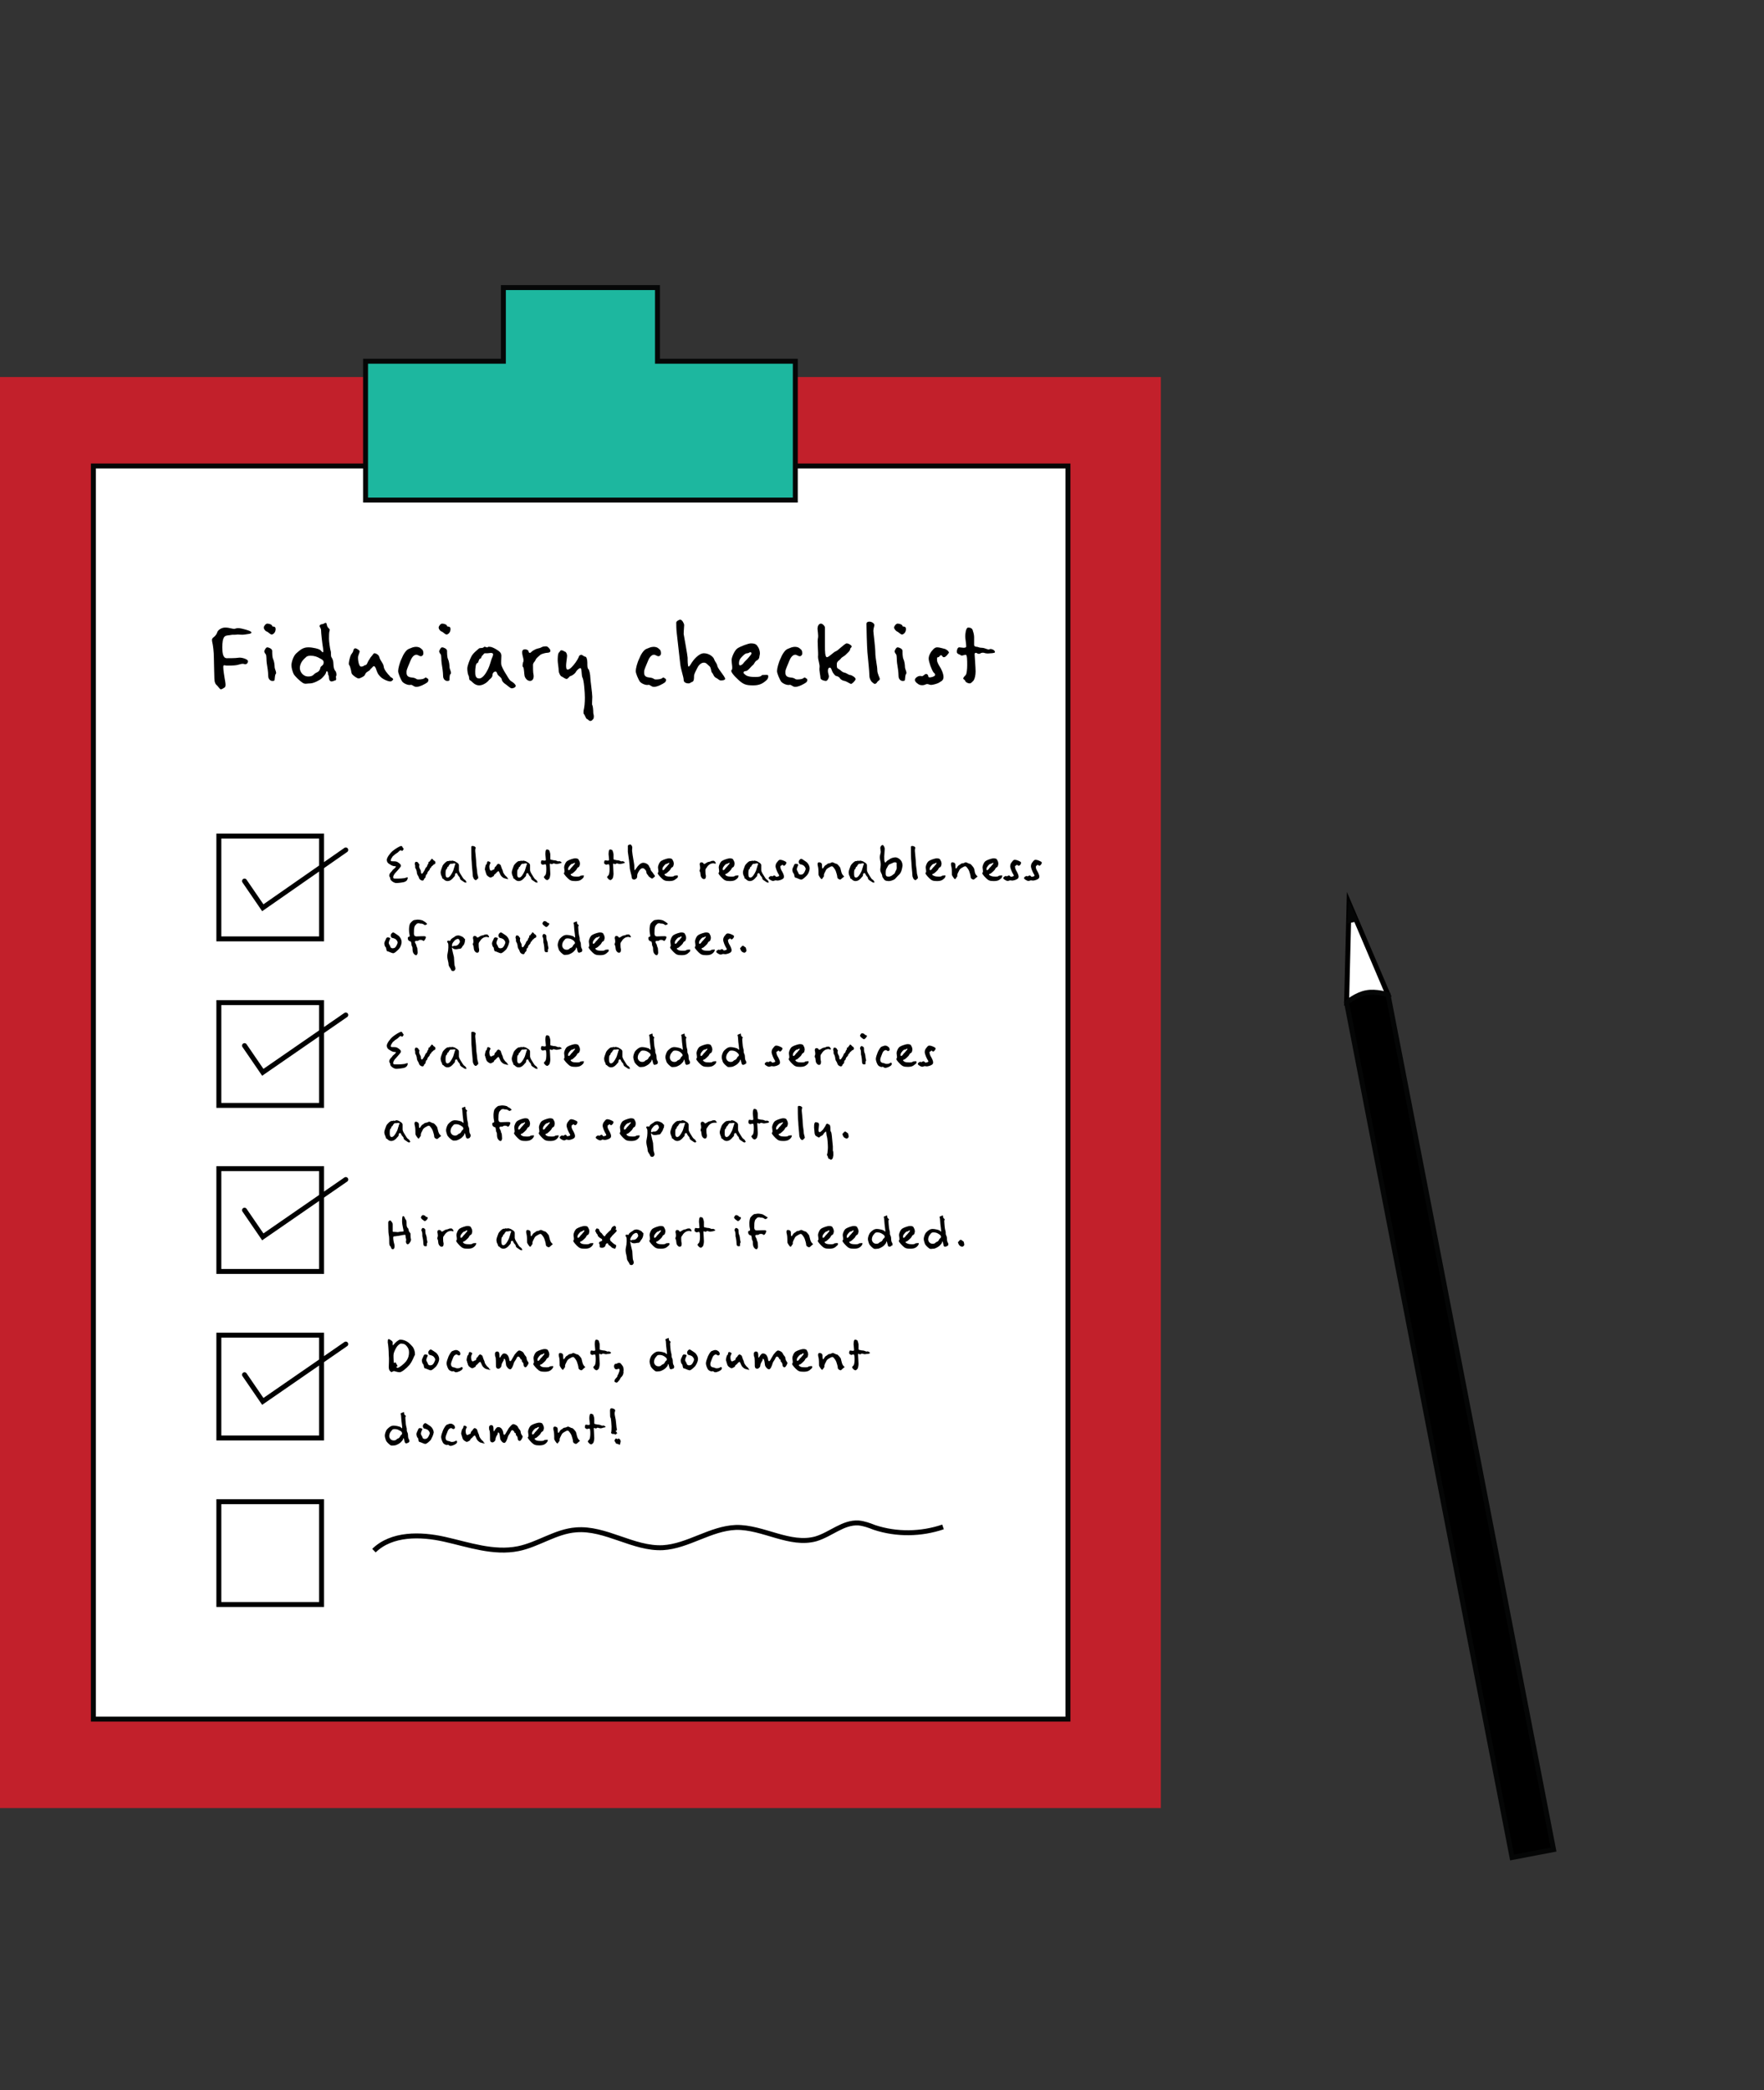 <?xml version="1.0" encoding="utf-8"?>
<!-- Generator: Adobe Illustrator 28.3.0, SVG Export Plug-In . SVG Version: 6.00 Build 0)  -->
<svg version="1.1" id="Layer_1" xmlns="http://www.w3.org/2000/svg" xmlns:xlink="http://www.w3.org/1999/xlink" x="0px" y="0px"
	 viewBox="0 0 357.1 423" style="enable-background:new 0 0 357.1 423;" xml:space="preserve">
<rect x="0" y="0" width="357.1" height="423" fill="#333333" stroke="none"/>
<style type="text/css">
	.st0{fill:none;stroke:#000000;stroke-linecap:round;stroke-miterlimit:10;}
	.st1{fill:#FFFFFF;stroke:#000000;stroke-miterlimit:10;}
	.st2{fill:#050606;}
	.st3{stroke:#050606;stroke-miterlimit:10;}
	.st4{fill:#C2202B;}
	.st5{fill:#FFFFFF;stroke:#050606;stroke-miterlimit:10;}
	.st6{fill:#1DB79F;stroke:#060707;stroke-miterlimit:10;}
	.st7{fill:none;stroke:#000000;stroke-miterlimit:10;}
	.st8{enable-background:new    ;}
</style>
<g>
	<line class="st0" x1="78.1" y1="179.6" x2="190.2" y2="179.6"/>
	<line class="st0" x1="78.1" y1="213.2" x2="190.2" y2="213.2"/>
	<line class="st0" x1="78.1" y1="246.9" x2="190.2" y2="246.9"/>
	<line class="st0" x1="78.1" y1="280.6" x2="190.2" y2="280.6"/>
	<line class="st0" x1="78.1" y1="314.3" x2="190.2" y2="314.3"/>
	<line class="st0" x1="78.1" y1="347.9" x2="190.2" y2="347.9"/>
</g>
<g>
	<polygon class="st1" points="273.1,182.8 272.6,202.9 281,201.3 	"/>
	<polygon class="st2" points="273,182.2 272.7,186.9 275,186.4 	"/>
	<path class="st3" d="M314.5,374.3l-8.4,1.6l-33.5-173c0,0,2.1-1.7,4-2c1.9-0.4,4.4,0.4,4.4,0.4L314.5,374.3z"/>
</g>
<g>
	<rect y="76.3" class="st4" width="235" height="289.6"/>
	<rect x="18.9" y="94.3" class="st5" width="197.3" height="253.6"/>
</g>
<polygon class="st6" points="133.1,73.1 133.1,58.2 101.9,58.2 101.9,73.1 74,73.1 74,101.2 101.9,101.2 133.1,101.2 161,101.2 
	161,73.1 "/>
<rect x="44.3" y="169.2" class="st7" width="20.8" height="20.8"/>
<rect x="44.3" y="202.9" class="st7" width="20.8" height="20.8"/>
<rect x="44.3" y="236.5" class="st7" width="20.8" height="20.8"/>
<rect x="44.3" y="270.2" class="st7" width="20.8" height="20.8"/>
<rect x="44.3" y="303.9" class="st7" width="20.8" height="20.8"/>
<polyline class="st0" points="49.5,211.6 53.2,217 70,205.4 "/>
<polyline class="st0" points="49.5,178.3 53.2,183.7 70,172 "/>
<polyline class="st0" points="49.5,278.2 53.2,283.6 70,272 "/>
<polyline class="st0" points="49.5,244.9 53.2,250.3 70,238.7 "/>
<path class="st7" d="M75.7,313.8c3.6-3.5,9.4-3.4,14.3-2.3s9.9,2.9,14.9,1.9c4-0.8,7.6-3.5,11.7-3.8c6-0.5,11.6,3.9,17.6,3.6
	c5.1-0.3,9.6-3.9,14.8-4.1c5.5-0.1,10.9,3.8,16.2,2.3c3-0.9,5.5-3.4,8.6-3.2c1.1,0.1,2.2,0.5,3.2,0.9c4.5,1.5,9.5,1.4,13.9-0.1"/>
<g>
	<g class="st8">
		<path d="M81.8,178.5c-0.4,0.1-1.2,0.2-1.6,0.2s-1.2-0.5-1.2-0.9c0-0.4-0.2-0.2-0.2-0.7c0.1-0.5,0.5-0.7,0.6-0.9
			c0.1-0.2,0.3-0.3,0.5-0.5c0.2-0.2,0.4-0.4,0.1-0.4c-0.3,0-0.7-0.1-1.1-0.4c-0.4-0.2-0.6-0.5-0.6-0.9c0-0.4,0.6-1.3,1.2-1.8
			c0.6-0.5,1.5-1,1.7-1c0.2,0,0.3,0.2,0.3,0.3c0.1,0.1,0.2,0.2,0.2,0.3s-0.2,0.4-0.3,0.4c-0.1,0-0.2-0.2-0.4-0.1
			c-0.2,0.1-0.4,0.4-0.6,0.5c-0.2,0.1-0.6,0.4-0.9,0.7c-0.2,0.3-0.4,0.6-0.4,0.8s0.1,0.2,0.6,0.2c0.6,0,0.7,0.1,1,0.3
			c0.3,0.2,0.6,0.5,0.4,0.8c-0.2,0.3-1,1.2-1.2,1.4c-0.1,0.2-0.3,0.4-0.3,0.7s0.1,0.3,0.6,0.3c0.4,0,1.7,0,2-0.2
			c0.3-0.1,0.5,0,0.3,0.2C82.5,178.1,82.2,178.4,81.8,178.5z"/>
		<path d="M87.9,174.9c-0.1,0-0.4,0.4-0.5,0.4s0,0.2-0.2,0.3c-0.2,0.1-0.2,0.4-0.3,0.5c-0.1,0.1-0.4,0.4-0.4,0.6
			c0,0.1-0.1,0.3-0.2,0.3c-0.1,0-0.1,0.3-0.1,0.3c-0.1,0,0,0.2-0.1,0.3c-0.1,0.1-0.3,0.3-0.3,0.4c0,0.1-0.1,0.2-0.3,0.2
			c-0.2,0-0.6-0.2-0.7-0.6c-0.1-0.4-0.3-0.4-0.4-0.9c0-0.4-0.2-0.9-0.3-1c-0.1-0.1,0-0.6-0.1-0.7c-0.1-0.1,0-0.6,0.2-0.6
			s0.5,0.1,0.5,0.3c0,0.1,0.3,0.2,0.2,0.3c0,0.1-0.1,0.3,0,0.6c0.1,0.3,0.3,0.5,0.3,0.7c0,0.2,0,0.5,0.2,0.5s0.4-0.5,0.5-0.6
			c0.1-0.1,0.2-0.6,0.4-0.7s0.2-0.5,0.3-0.6c0.2,0,0.1-0.5,0.2-0.5c0.2,0,0.3-0.2,0.3-0.3c0-0.1,0.2,0,0.2-0.2s0.3-0.1,0.4,0.1
			c0.1,0.2,0.4,0.2,0.4,0.4C88.2,174.6,88.1,174.9,87.9,174.9z"/>
		<path d="M94.2,178.6c-0.2,0-0.5-0.3-0.7-0.4c-0.2-0.1-0.4-0.3-0.4-0.5c0-0.2-0.3-0.4-0.4-0.6c-0.1-0.1-0.1-0.4-0.3-0.4
			s-0.3,0.1-0.3,0.4c0,0.3-0.3,0.4-0.4,0.6c-0.1,0.1-0.5,0.6-1.1,0.6c-0.6,0-0.8-0.5-1-0.5c-0.1,0-0.1-0.4-0.2-0.5
			c-0.1-0.1-0.2-0.5-0.2-0.8c0-0.3,0.3-1,0.4-1.3c0.2-0.4,0.8-0.9,0.9-0.9c0.1-0.1,0.4,0,0.5-0.1c0.1-0.1,0.3,0.1,0.4,0
			c0.1-0.1,0.2,0,0.3,0c0.2,0,0.6,0.2,0.7,0.3c0.2,0.1,0.5,0.3,0.5,0.6c0,0.3,0,0.8,0,1c0,0.2,0.2,0.6,0.4,0.9
			c0.2,0.3,0.4,0.7,0.6,0.9c0.3,0.2,0.5,0.4,0.5,0.6S94.4,178.6,94.2,178.6z M91.5,174.8c-0.1,0-0.2,0-0.3,0c-0.1,0-0.2,0.2-0.3,0.3
			c-0.1,0.1-0.1,0.3-0.2,0.3c-0.2,0-0.2,0.5-0.3,0.5c-0.2,0-0.2,0.6-0.2,0.9c0,0.3,0,0.8,0.4,0.8s0.8-0.7,1-1.1
			c0.2-0.3,0.3-0.9,0.4-1.1c0-0.2,0.2-0.5,0.2-0.6C92,174.6,91.7,174.8,91.5,174.8z"/>
		<path d="M96.6,177.9c-0.1,0.1-0.1,0.2-0.3,0.2s-0.3-0.2-0.4-0.3c0-0.1-0.2-0.3-0.2-0.7c0-0.4-0.2-2-0.2-2.6
			c-0.1-0.6-0.1-2.9-0.1-3.1c0-0.2,0.2-0.2,0.3-0.2c0.3,0,0.6,0.2,0.6,0.4c-0.1,0.2-0.1,0.4-0.1,0.6s0.2,1.8,0.2,2.4
			c0,0.6,0.2,1.5,0.2,1.9c0,0.4,0.2,0.8,0.2,1C96.9,177.8,96.6,177.9,96.6,177.9z"/>
		<path d="M102.8,177.9c-0.1,0-0.5-0.1-0.8-0.2c-0.2-0.1-0.6-0.4-0.7-0.7c-0.1-0.1-0.1-0.3-0.2-0.4c-0.1-0.2-0.1-0.3-0.2-0.3
			c-0.1,0-0.3,0.2-0.4,0.3c-0.1,0.1-0.1,0.2-0.2,0.2c0,0-0.1,0.1-0.1,0.1c-0.1,0.1-0.2,0.1-0.2,0.3c0,0.1-0.6,0.4-0.7,0.4
			c-0.1,0-0.7-0.3-0.8-0.6l-0.1-0.2c0-0.1,0-0.2-0.1-0.3c0-0.2-0.1-0.4-0.1-0.4c-0.1-0.1,0-0.6,0.1-0.9c0-0.1,0.1-0.3,0.2-0.3
			c0-0.1,0.1-0.2,0.1-0.3c0-0.2,0.1-0.3,0.2-0.3c0.2,0,0.5,0.2,0.5,0.3c0,0.1,0,0.1-0.1,0.2l-0.1,0.3c-0.1,0.3,0,1.1,0.3,1.1
			c0.1,0,0.2-0.1,0.3-0.1l0.1-0.1c0,0,0,0,0.1,0c0.1,0,0.2-0.1,0.2-0.3l0.1-0.2c0-0.1,0.1-0.1,0.1-0.1c0.1-0.1,0.2-0.2,0.3-0.4
			c0.1-0.1,0.2-0.2,0.3-0.2c0.1,0,0.5,0.2,0.5,0.4c0,0.1,0.1,0.2,0.1,0.3c0,0.1,0.1,0.2,0.1,0.3c0.1,0.2,0.2,0.4,0.2,0.5
			c0,0.3,0.4,0.8,0.6,1c0.1,0.1,0.2,0.1,0.2,0.2c0.1,0,0.1,0.1,0.1,0.2C103,177.8,102.9,177.9,102.8,177.9z"/>
		<path d="M108.6,178.6c-0.2,0-0.5-0.3-0.7-0.4c-0.2-0.1-0.4-0.3-0.4-0.5c0-0.2-0.3-0.4-0.4-0.6c-0.1-0.1-0.1-0.4-0.3-0.4
			s-0.3,0.1-0.3,0.4c0,0.3-0.3,0.4-0.4,0.6c-0.1,0.1-0.5,0.6-1.1,0.6c-0.6,0-0.8-0.5-1-0.5c-0.1,0-0.1-0.4-0.2-0.5
			c-0.1-0.1-0.2-0.5-0.2-0.8c0-0.3,0.3-1,0.4-1.3c0.2-0.4,0.8-0.9,0.9-0.9c0.1-0.1,0.4,0,0.5-0.1c0.1-0.1,0.3,0.1,0.4,0
			c0.1-0.1,0.2,0,0.3,0c0.2,0,0.6,0.2,0.7,0.3c0.2,0.1,0.5,0.3,0.5,0.6c0,0.3,0,0.8,0,1c0,0.2,0.2,0.6,0.4,0.9
			c0.2,0.3,0.4,0.7,0.6,0.9c0.3,0.2,0.5,0.4,0.5,0.6S108.8,178.6,108.6,178.6z M106,174.8c-0.1,0-0.2,0-0.3,0
			c-0.1,0-0.2,0.2-0.3,0.3c-0.1,0.1-0.1,0.3-0.2,0.3c-0.2,0-0.2,0.5-0.3,0.5c-0.2,0-0.2,0.6-0.2,0.9c0,0.3,0,0.8,0.4,0.8
			s0.8-0.7,1-1.1c0.2-0.3,0.3-0.9,0.4-1.1c0-0.2,0.2-0.5,0.2-0.6C106.4,174.6,106.1,174.8,106,174.8z"/>
		<path d="M113,174.8c-0.1,0-0.3,0.1-0.6,0c-0.3-0.1-0.4-0.1-0.5,0c-0.1,0.1-0.3,0.1-0.4,0c-0.1,0-0.2-0.1-0.2,0.1
			c0,0.2,0.1,1.5,0.1,1.9c0,0.4-0.1,0.8-0.2,1c-0.1,0.1-0.3,0.3-0.4,0.3s-0.4-0.1-0.5-0.3c-0.1-0.1-0.2-0.2-0.2-0.3s0.2-0.3,0.3-0.4
			c0.1-0.1,0.2-0.6,0.2-1.1c0-0.5,0-1.1-0.2-1.1s-0.4,0.1-0.5,0.1s-0.4-0.1-0.4-0.4c0-0.3,0.1-0.5,0.2-0.5c0.2,0,0.8,0.2,0.8-0.1
			s-0.1-0.9-0.1-1.1c0-0.2,0-1,0.3-1c0.2,0,0.4,0.1,0.5,0.2c0,0.1,0.2,0.5,0.2,0.8v0.9c0,0.2,0.2,0.2,0.3,0.2c0.1,0,0.2,0.1,0.6,0.1
			c0.3,0,0.7,0.3,0.8,0.2s0.6,0.1,0.6,0.3C113.5,174.7,113.1,174.8,113,174.8z"/>
		<path d="M117.9,177.8c-0.2,0.2-0.5,0.5-1.4,0.5c-0.8,0-1.1-0.1-1.6-0.6c-0.5-0.5-0.9-1-0.7-1.1c0.2-0.1,0-0.8,0-1.1
			c0-0.3,0.3-1.1,0.7-1.3c0.3-0.2,1.2-0.5,1.5-0.5c0.5,0,0.7,0.1,0.8,0.4c0.2,0.3,0.2,0.6,0.2,0.8c-0.1,0.2,0,0.4-0.3,0.6
			c-0.3,0.1-0.3,0.4-0.5,0.6c-0.1,0.1-0.6,0.6-0.8,0.7c-0.2,0-0.4,0.2-0.2,0.3c0.2,0.2,0.4,0.3,1.2,0.3s0.6-0.2,0.8-0.2
			s0.6-0.1,0.6,0C118.2,177.4,118.1,177.7,117.9,177.8z M115.9,174.8c-0.2,0-0.3,0.1-0.5,0.3c-0.2,0.3-0.4,0.4-0.4,0.8
			c0,0.4,0.4,0.1,0.5-0.1c0.1-0.2,0.4-0.4,0.6-0.7c0.2-0.2,0.3-0.3,0.3-0.5C116.2,174.6,116,174.8,115.9,174.8z"/>
		<path d="M125.8,174.8c-0.1,0-0.3,0.1-0.6,0c-0.3-0.1-0.4-0.1-0.5,0c-0.1,0.1-0.3,0.1-0.4,0c-0.1,0-0.2-0.1-0.2,0.1
			c0,0.2,0.1,1.5,0.1,1.9c0,0.4-0.1,0.8-0.2,1c-0.1,0.1-0.3,0.3-0.4,0.3s-0.4-0.1-0.5-0.3c-0.1-0.1-0.2-0.2-0.2-0.3s0.2-0.3,0.3-0.4
			c0.1-0.1,0.2-0.6,0.2-1.1c0-0.5,0-1.1-0.2-1.1s-0.4,0.1-0.5,0.1c-0.1-0.1-0.4-0.1-0.4-0.4c0-0.3,0.1-0.5,0.2-0.5
			c0.2,0,0.8,0.2,0.8-0.1s-0.1-0.9-0.1-1.1c0-0.2,0-1,0.3-1c0.2,0,0.4,0.1,0.5,0.2c0,0.1,0.2,0.5,0.2,0.8v0.9c0,0.2,0.2,0.2,0.3,0.2
			c0.1,0,0.2,0.1,0.6,0.1c0.3,0,0.7,0.3,0.8,0.2s0.6,0.1,0.6,0.3C126.3,174.7,125.9,174.8,125.8,174.8z"/>
		<path d="M132,177.8c-0.1,0-0.3-0.2-0.5-0.3c-0.2-0.1-0.3-0.4-0.5-0.6s-0.1-0.6-0.3-0.8c-0.2-0.2-0.3-0.4-0.6-0.4
			c-0.3,0-0.5,0.2-0.7,0.5c-0.2,0.3-0.4,0.7-0.4,0.9c0,0.2,0,0.6-0.2,0.7s-0.2,0.2-0.4,0.2s-0.5-0.1-0.5-0.4c0-0.3-0.3-1.2-0.4-1.8
			c0-0.6-0.3-2.9-0.4-3.4c0-0.4,0-1,0-1.2c0-0.2,0.3-0.3,0.5-0.3c0.2,0,0.4,0.4,0.4,0.6c0,0.2-0.1,0.6,0,1c0,0.3,0.4,2.4,0.4,2.6
			c0,0.2,0,1,0.1,1c0.1,0,0.2-0.3,0.4-0.5c0.1-0.2,0.7-1,1.3-1c0.6,0,1.1,0.4,1.2,0.7c0.1,0.3,0.3,0.4,0.3,0.6
			c0,0.3,0.4,0.6,0.5,0.8c0.1,0.2,0.4,0.5,0.4,0.6S132.1,177.8,132,177.8z"/>
		<path d="M136.9,177.8c-0.2,0.2-0.5,0.5-1.4,0.5c-0.8,0-1.1-0.1-1.6-0.6c-0.5-0.5-0.9-1-0.7-1.1c0.2-0.1,0-0.8,0-1.1
			c0-0.3,0.3-1.1,0.7-1.3c0.3-0.2,1.2-0.5,1.5-0.5c0.5,0,0.7,0.1,0.8,0.4c0.2,0.3,0.2,0.6,0.2,0.8c-0.1,0.2,0,0.4-0.3,0.6
			c-0.3,0.1-0.3,0.4-0.5,0.6c-0.1,0.1-0.6,0.6-0.8,0.7c-0.2,0-0.4,0.2-0.2,0.3c0.2,0.2,0.4,0.3,1.2,0.3s0.6-0.2,0.8-0.2
			s0.6-0.1,0.6,0C137.3,177.4,137.2,177.7,136.9,177.8z M135,174.8c-0.2,0-0.3,0.1-0.5,0.3c-0.2,0.3-0.4,0.4-0.4,0.8
			c0,0.4,0.4,0.1,0.5-0.1c0.1-0.2,0.4-0.4,0.6-0.7c0.2-0.2,0.3-0.3,0.3-0.5C135.3,174.6,135.1,174.8,135,174.8z"/>
		<path d="M144.4,174.7c-0.2,0-0.6,0.1-0.7,0.2c-0.2,0.1-0.5,0.4-0.6,0.6c-0.1,0.2-0.3,0.3-0.3,0.6s0,0.8,0.1,1.1
			c0,0.3,0,0.7-0.4,0.7c-0.3,0-0.5-0.3-0.6-0.5c-0.1-0.2-0.1-0.9-0.2-1c-0.1,0-0.1-0.3,0-0.5s0-0.5,0-0.7c-0.1-0.2-0.1-0.7,0.3-0.7
			c0.1,0,0.4,0.1,0.4,0.2c0,0.1,0.1,0.2,0.3,0.1c0.2-0.1,0.3-0.2,0.5-0.3c0.2-0.1,0.5-0.1,0.7-0.2c0.1-0.1,0.4-0.1,0.6-0.1
			c0.1,0,0.4,0.3,0.4,0.5S144.6,174.7,144.4,174.7z"/>
		<path d="M149.2,177.8c-0.2,0.2-0.5,0.5-1.4,0.5c-0.8,0-1.1-0.1-1.6-0.6c-0.5-0.5-0.9-1-0.7-1.1c0.2-0.1,0-0.8,0-1.1
			c0-0.3,0.3-1.1,0.7-1.3c0.3-0.2,1.2-0.5,1.5-0.5c0.5,0,0.7,0.1,0.8,0.4c0.2,0.3,0.2,0.6,0.2,0.8c-0.1,0.2,0,0.4-0.3,0.6
			c-0.3,0.1-0.3,0.4-0.5,0.6c-0.1,0.1-0.6,0.6-0.8,0.7c-0.2,0-0.4,0.2-0.2,0.3c0.2,0.2,0.4,0.3,1.2,0.3s0.6-0.2,0.8-0.2
			s0.6-0.1,0.6,0C149.5,177.4,149.4,177.7,149.2,177.8z M147.2,174.8c-0.2,0-0.3,0.1-0.5,0.3c-0.2,0.3-0.4,0.4-0.4,0.8
			c0,0.4,0.4,0.1,0.5-0.1c0.1-0.2,0.4-0.4,0.6-0.7c0.2-0.2,0.3-0.3,0.3-0.5C147.5,174.6,147.3,174.8,147.2,174.8z"/>
		<path d="M155.4,178.6c-0.2,0-0.5-0.3-0.7-0.4c-0.2-0.1-0.4-0.3-0.4-0.5c0-0.2-0.3-0.4-0.4-0.6c-0.1-0.1-0.1-0.4-0.3-0.4
			s-0.3,0.1-0.3,0.4c0,0.3-0.3,0.4-0.4,0.6c-0.1,0.1-0.5,0.6-1.1,0.6c-0.6,0-0.8-0.5-1-0.5c-0.1,0-0.1-0.4-0.2-0.5
			c-0.1-0.1-0.2-0.5-0.2-0.8c0-0.3,0.3-1,0.4-1.3c0.2-0.4,0.8-0.9,0.9-0.9c0.1-0.1,0.4,0,0.5-0.1c0.1-0.1,0.3,0.1,0.4,0
			c0.1-0.1,0.2,0,0.3,0c0.2,0,0.6,0.2,0.7,0.3c0.2,0.1,0.5,0.3,0.5,0.6c0,0.3,0,0.8,0,1c0,0.2,0.2,0.6,0.4,0.9
			c0.2,0.3,0.4,0.7,0.6,0.9c0.3,0.2,0.5,0.4,0.5,0.6S155.6,178.6,155.4,178.6z M152.8,174.8c-0.1,0-0.2,0-0.3,0
			c-0.1,0-0.2,0.2-0.3,0.3c-0.1,0.1-0.1,0.3-0.2,0.3c-0.2,0-0.2,0.5-0.3,0.5c-0.2,0-0.2,0.6-0.2,0.9c0,0.3,0,0.8,0.4,0.8
			s0.8-0.7,1-1.1c0.2-0.3,0.3-0.9,0.4-1.1c0-0.2,0.2-0.5,0.2-0.6C153.2,174.6,152.9,174.8,152.8,174.8z"/>
		<path d="M158.7,175.2c-0.2,0-0.2-0.2-0.3-0.2c-0.1,0-0.2,0.2-0.3,0.2c-0.2,0-0.1,0.2-0.1,0.4c0,0.1,0.2,0.6,0.3,0.7
			c0.1,0.2,0.4,0.7,0.4,1.1c0,0.4-0.3,0.5-0.5,0.6c-0.2,0.1-0.6,0.2-0.8,0.2c-0.2,0-0.4-0.1-0.6,0c-0.2,0.1-0.4,0.1-0.6,0
			c-0.2-0.1-0.6-0.3-0.6-0.5c0-0.2,0.4-0.5,0.6-0.4c0.2,0.1,0.2,0,0.4-0.1c0.2-0.1,0.4,0.1,0.4,0.1c0,0.1,0.1,0.2,0.4,0.1
			c0.4-0.1,0.4-0.2,0.2-0.5c-0.2-0.3-0.6-1.2-0.6-1.6c0-0.4,0.2-0.7,0.3-0.8c0.1-0.1,0.3-0.5,0.6-0.5c0.3,0,0.6,0.1,0.8,0.2
			c0.2,0.1,0.5,0.2,0.5,0.4S158.9,175.2,158.7,175.2z"/>
		<path d="M163.3,177.2c-0.3,0.3-0.8,0.8-1.1,0.8c-0.3,0-1-0.4-1.2-0.4c-0.2,0-0.2-0.7-0.3-0.8c-0.2-0.1-0.3-0.6-0.3-0.8
			c0-0.2,0.2-0.6,0.3-0.8c0.1-0.3,0.2-0.4,0.4-0.4c0.2,0,0.5,0.1,0.5,0.2c0,0.1-0.3,0.6-0.3,0.9c0,0.3,0.3,0.6,0.3,0.7
			c0,0.1,0.1,0.4,0.5,0.4c0.4,0,0.6-0.2,0.8-0.6c0.2-0.4,0.2-0.5,0.2-0.6c0-0.2-0.3-0.6-0.5-0.7c-0.2-0.1-0.5-0.2-0.6-0.2
			s-0.3-0.2-0.3-0.5c0-0.3,0.3-0.6,0.5-0.6c0.2,0,0.8,0.5,1,0.6c0.2,0.1,0.7,0.7,0.7,1.3C163.9,176.3,163.6,176.9,163.3,177.2z"/>
		<path d="M170.1,178c-0.2,0-0.6-0.2-0.6-0.5s-0.2-0.9-0.3-1.2c-0.1-0.3-0.4-0.7-0.5-0.8c-0.1-0.1-0.2-0.3-0.6-0.1
			c-0.3,0.2-0.7,0.3-0.9,0.7c-0.2,0.4-0.5,0.9-0.4,1.1c0,0.2-0.1,0.3-0.2,0.4c-0.1,0.1-0.1,0.3-0.3,0.3c-0.1,0-0.6-0.7-0.6-0.9
			c0-0.2,0-1.3-0.1-1.6c-0.1-0.3-0.2-0.9,0.2-0.9c0.2,0,0.6,0.1,0.6,0.5c0,0.4,0,1.1,0.3,0.6c0.3-0.5,0.4-0.5,0.6-0.6
			c0.1-0.1,0.3-0.3,0.6-0.3c0.2,0,0.4-0.2,0.6-0.2s0.6,0.3,0.8,0.3c0.2,0,0.6,0.5,0.8,0.8c0.1,0.3,0.2,0.9,0.3,1.1
			c0.2,0.5,0.5,0.6,0.5,0.7C170.7,177.5,170.2,178,170.1,178z"/>
		<path d="M176.8,178.6c-0.2,0-0.5-0.3-0.7-0.4c-0.2-0.1-0.4-0.3-0.4-0.5c0-0.2-0.3-0.4-0.4-0.6c-0.1-0.1-0.1-0.4-0.3-0.4
			s-0.3,0.1-0.3,0.4c0,0.3-0.3,0.4-0.4,0.6c-0.1,0.1-0.5,0.6-1.1,0.6c-0.6,0-0.8-0.5-1-0.5c-0.1,0-0.1-0.4-0.2-0.5
			c-0.1-0.1-0.2-0.5-0.2-0.8c0-0.3,0.3-1,0.4-1.3c0.2-0.4,0.8-0.9,0.9-0.9c0.1-0.1,0.4,0,0.5-0.1c0.1-0.1,0.3,0.1,0.4,0
			c0.1-0.1,0.2,0,0.3,0c0.2,0,0.6,0.2,0.7,0.3c0.2,0.1,0.5,0.3,0.5,0.6c0,0.3,0,0.8,0,1c0,0.2,0.2,0.6,0.4,0.9
			c0.2,0.3,0.4,0.7,0.6,0.9c0.3,0.2,0.5,0.4,0.5,0.6S177,178.6,176.8,178.6z M174.2,174.8c-0.1,0-0.2,0-0.3,0
			c-0.1,0-0.2,0.2-0.3,0.3c-0.1,0.1-0.1,0.3-0.2,0.3c-0.2,0-0.2,0.5-0.3,0.5c-0.2,0-0.2,0.6-0.2,0.9c0,0.3,0,0.8,0.4,0.8
			s0.8-0.7,1-1.1c0.2-0.3,0.3-0.9,0.4-1.1c0-0.2,0.2-0.5,0.2-0.6C174.7,174.6,174.3,174.8,174.2,174.8z"/>
		<path d="M181.8,177.2c-0.3,0.3-0.6,0.7-0.8,0.8c-0.2,0.1-0.7,0.3-1,0.3c-0.2,0-0.8,0-1-0.3c-0.2-0.3-0.4-0.5-0.4-0.7
			s-0.1-0.4-0.2-0.6c-0.1-0.2-0.2-0.4-0.2-0.7c0-0.3,0.1-0.7,0.1-1.1c0-0.5-0.2-1-0.2-1.4c0-0.4,0.2-0.9,0.2-1.1
			c0-0.2-0.1-0.6-0.1-0.8c0-0.2,0.2-0.6,0.5-0.6c0.1,0,0.4,0.4,0.4,0.8c0,0.4-0.1,1.2-0.1,1.5c0,0.3,0,1,0.1,1.1s0.1,0.3,0.3,0
			c0.2-0.3,0.6-0.4,0.8-0.6c0.3-0.2,0.8-0.3,1.1-0.3c0.2,0,1.4,0.3,1.4,1.7C182.5,176.7,182.1,176.9,181.8,177.2z M181.1,174.5
			c-0.2,0-0.7,0.3-1,0.4c-0.3,0.1-0.4,0.5-0.6,0.8s-0.2,0.6-0.2,1.1c0,0.5,0.2,0.6,0.6,0.6s0.8-0.3,1-0.5c0.3-0.1,0.3-0.5,0.5-0.8
			c0.2-0.3,0.1-0.7,0.1-1.2C181.6,174.5,181.3,174.5,181.1,174.5z"/>
		<path d="M185.6,177.9c-0.1,0.1-0.1,0.2-0.3,0.2s-0.3-0.2-0.4-0.3c0-0.1-0.2-0.3-0.2-0.7c0-0.4-0.2-2-0.2-2.6
			c-0.1-0.6-0.1-2.9-0.1-3.1c0-0.2,0.2-0.2,0.3-0.2c0.3,0,0.6,0.2,0.6,0.4c-0.1,0.2-0.1,0.4-0.1,0.6s0.2,1.8,0.2,2.4
			c0,0.6,0.2,1.5,0.2,1.9c0,0.4,0.2,0.8,0.2,1C185.9,177.8,185.6,177.9,185.6,177.9z"/>
		<path d="M191.1,177.8c-0.2,0.2-0.5,0.5-1.4,0.5c-0.8,0-1.1-0.1-1.6-0.6c-0.5-0.5-0.9-1-0.7-1.1c0.2-0.1,0-0.8,0-1.1
			c0-0.3,0.3-1.1,0.7-1.3c0.3-0.2,1.2-0.5,1.5-0.5c0.5,0,0.7,0.1,0.8,0.4c0.2,0.3,0.2,0.6,0.2,0.8c-0.1,0.2,0,0.4-0.3,0.6
			c-0.3,0.1-0.3,0.4-0.5,0.6c-0.1,0.1-0.6,0.6-0.8,0.7c-0.2,0-0.4,0.2-0.2,0.3s0.4,0.3,1.2,0.3s0.6-0.2,0.8-0.2s0.6-0.1,0.6,0
			C191.4,177.4,191.3,177.7,191.1,177.8z M189.1,174.8c-0.2,0-0.3,0.1-0.5,0.3c-0.2,0.3-0.4,0.4-0.4,0.8c0,0.4,0.4,0.1,0.5-0.1
			c0.1-0.2,0.4-0.4,0.6-0.7c0.2-0.2,0.3-0.3,0.3-0.5C189.4,174.6,189.2,174.8,189.1,174.8z"/>
		<path d="M197.1,178c-0.2,0-0.6-0.2-0.6-0.5s-0.2-0.9-0.3-1.2c-0.1-0.3-0.4-0.7-0.5-0.8c-0.1-0.1-0.2-0.3-0.6-0.1
			c-0.3,0.2-0.7,0.3-0.9,0.7c-0.2,0.4-0.5,0.9-0.4,1.1c0,0.2-0.1,0.3-0.2,0.4c-0.1,0.1-0.1,0.3-0.3,0.3c-0.1,0-0.6-0.7-0.6-0.9
			c0-0.2,0-1.3-0.1-1.6c-0.1-0.3-0.2-0.9,0.2-0.9c0.2,0,0.6,0.1,0.6,0.5c0,0.4,0,1.1,0.3,0.6c0.3-0.5,0.4-0.5,0.6-0.6
			c0.1-0.1,0.3-0.3,0.6-0.3s0.4-0.2,0.6-0.2s0.6,0.3,0.8,0.3c0.2,0,0.6,0.5,0.8,0.8s0.2,0.9,0.3,1.1c0.2,0.5,0.5,0.6,0.5,0.7
			C197.7,177.5,197.2,178,197.1,178z"/>
		<path d="M202.6,177.8c-0.2,0.2-0.5,0.5-1.4,0.5c-0.8,0-1.1-0.1-1.6-0.6c-0.5-0.5-0.9-1-0.7-1.1c0.2-0.1,0-0.8,0-1.1
			c0-0.3,0.3-1.1,0.7-1.3c0.3-0.2,1.2-0.5,1.5-0.5c0.5,0,0.7,0.1,0.8,0.4c0.2,0.3,0.2,0.6,0.2,0.8c-0.1,0.2,0,0.4-0.3,0.6
			c-0.3,0.1-0.3,0.4-0.5,0.6c-0.1,0.1-0.6,0.6-0.8,0.7c-0.2,0-0.4,0.2-0.2,0.3s0.4,0.3,1.2,0.3s0.6-0.2,0.8-0.2s0.6-0.1,0.6,0
			C202.9,177.4,202.8,177.7,202.6,177.8z M200.6,174.8c-0.2,0-0.3,0.1-0.5,0.3c-0.2,0.3-0.4,0.4-0.4,0.8c0,0.4,0.4,0.1,0.5-0.1
			c0.1-0.2,0.4-0.4,0.6-0.7c0.2-0.2,0.3-0.3,0.3-0.5C200.9,174.6,200.7,174.8,200.6,174.8z"/>
		<path d="M206.2,175.2c-0.2,0-0.2-0.2-0.3-0.2c-0.1,0-0.2,0.2-0.3,0.2c-0.2,0-0.1,0.2-0.1,0.4c0,0.1,0.2,0.6,0.3,0.7
			c0.1,0.2,0.4,0.7,0.4,1.1c0,0.4-0.3,0.5-0.5,0.6c-0.2,0.1-0.6,0.2-0.8,0.2s-0.4-0.1-0.6,0c-0.2,0.1-0.4,0.1-0.6,0
			c-0.2-0.1-0.6-0.3-0.6-0.5c0-0.2,0.4-0.5,0.6-0.4c0.2,0.1,0.2,0,0.4-0.1c0.2-0.1,0.4,0.1,0.4,0.1c0,0.1,0.1,0.2,0.4,0.1
			c0.4-0.1,0.4-0.2,0.2-0.5c-0.2-0.3-0.6-1.2-0.6-1.6c0-0.4,0.2-0.7,0.3-0.8c0.1-0.1,0.3-0.5,0.6-0.5c0.3,0,0.6,0.1,0.8,0.2
			c0.2,0.1,0.5,0.2,0.5,0.4S206.5,175.2,206.2,175.2z"/>
		<path d="M210.4,175.2c-0.2,0-0.2-0.2-0.3-0.2c-0.1,0-0.2,0.2-0.3,0.2s-0.1,0.2-0.1,0.4c0,0.1,0.2,0.6,0.3,0.7
			c0.1,0.2,0.4,0.7,0.4,1.1c0,0.4-0.3,0.5-0.5,0.6c-0.2,0.1-0.6,0.2-0.8,0.2c-0.2,0-0.4-0.1-0.6,0c-0.2,0.1-0.4,0.1-0.6,0
			c-0.2-0.1-0.6-0.3-0.6-0.5c0-0.2,0.4-0.5,0.6-0.4c0.2,0.1,0.2,0,0.4-0.1c0.2-0.1,0.4,0.1,0.4,0.1c0,0.1,0.1,0.2,0.4,0.1
			c0.4-0.1,0.4-0.2,0.2-0.5c-0.2-0.3-0.6-1.2-0.6-1.6c0-0.4,0.2-0.7,0.3-0.8c0.1-0.1,0.3-0.5,0.6-0.5c0.3,0,0.6,0.1,0.8,0.2
			c0.2,0.1,0.5,0.2,0.5,0.4S210.6,175.2,210.4,175.2z"/>
	</g>
	<g class="st8">
		<path d="M80.7,192.1c-0.3,0.3-0.8,0.8-1.1,0.8c-0.3,0-1-0.4-1.2-0.4c-0.2,0-0.2-0.7-0.3-0.8c-0.2-0.1-0.3-0.6-0.3-0.8
			c0-0.2,0.2-0.6,0.3-0.8c0.1-0.3,0.2-0.4,0.4-0.4c0.2,0,0.5,0.1,0.5,0.2c0,0.1-0.3,0.6-0.3,0.9c0,0.3,0.3,0.6,0.3,0.7
			c0,0.1,0.1,0.4,0.5,0.4c0.4,0,0.6-0.2,0.8-0.6c0.2-0.4,0.2-0.5,0.2-0.6c0-0.2-0.3-0.6-0.5-0.7c-0.2-0.1-0.5-0.2-0.6-0.2
			s-0.3-0.2-0.3-0.5c0-0.3,0.3-0.6,0.5-0.6c0.2,0,0.8,0.5,1,0.6c0.2,0.1,0.7,0.7,0.7,1.3C81.3,191.2,81,191.8,80.7,192.1z"/>
		<path d="M86.3,187.1c-0.2,0.1-0.2,0.2-0.5,0c-0.2-0.2-0.6-0.2-0.8-0.2c-0.1-0.1-0.5-0.1-0.7,0.1c-0.2,0.3-0.3,0.2-0.4,0.6
			c-0.1,0.4-0.1,0.6-0.1,1c0,0.3-0.1,0.9,0.5,0.9s1.6-0.1,1.8,0c0.2,0.1,0.1,0.3,0,0.5c0,0.1-0.3,0.5-0.4,0.4
			c-0.2-0.1-0.2-0.2-0.6-0.2s-0.3,0.2-0.6,0.2c-0.3,0-0.5,0-0.5,0.2c0,0.3,0.3,0.5,0.3,0.8c0,0.2,0.2,0.3,0.2,0.7
			c0,0.4,0.1,0.8,0,0.9c-0.1,0.1,0,0.3-0.3,0.3c-0.2,0-0.5-0.3-0.6-0.6c-0.1-0.3-0.1-0.8-0.1-0.9c0-0.2-0.2-0.4-0.2-0.6
			c0-0.3-0.1-0.7-0.2-0.7c-0.1,0-0.2,0-0.4-0.2c-0.2-0.2-0.2-0.7,0-0.7s0.3-0.1,0.2-0.5c-0.1-0.4-0.1-0.8-0.1-1.1
			c0-0.3,0.1-1.1,0.3-1.2c0.1-0.2,0.6-0.6,0.7-0.6c0.2,0,0.5-0.1,0.7-0.1c0.4,0,0.9,0.1,1.1,0.2c0.1,0.1,0.4,0.2,0.6,0.4
			C86.5,186.9,86.5,187.1,86.3,187.1z"/>
		<path d="M93.7,191.4c-0.2,0.3-0.3,0.6-0.6,0.6c-0.3,0-0.5,0.1-0.8,0.1c-0.3,0-0.6-0.1-0.6-0.2c-0.1-0.1-0.2-0.3-0.2,0
			c0,0.2,0.3,1.4,0.4,1.8c0,0.4,0.1,1.3,0.1,1.5c0,0.2,0.2,0.6,0.2,0.8c0,0.2-0.2,0.5-0.4,0.5c-0.3,0-0.4,0-0.5-0.3
			c-0.1-0.3-0.5-0.6-0.5-1.1s-0.4-1.3-0.2-2.1c0.2-0.8,0.2-1.9,0.1-2.1c-0.1-0.2-0.3-0.4-0.1-0.5c0.2-0.1,0.4,0,0.5,0
			c0.1,0,0.1-0.3,0.3-0.4c0.1-0.1,0.4-0.3,0.6-0.4c0.1-0.1,0.3-0.3,0.8-0.3c0.3,0,0.9,0.3,1,0.4c0.1,0.1,0.2,0.3,0.3,0.3
			c0.1,0,0,0.4,0,0.6C94.1,190.6,94,191.2,93.7,191.4z M92.7,190c-0.3,0-0.7,0.3-0.8,0.5c-0.2,0.2-0.4,0.5-0.4,0.8
			c0,0.2,0.1,0.3,0.2,0.2c0.1-0.1,0.2-0.1,0.5-0.1c0.3,0,0.5-0.2,0.6-0.3c0.1-0.1,0.3-0.4,0.3-0.5S93,190,92.7,190z"/>
		<path d="M98.5,189.6c-0.2,0-0.6,0.1-0.7,0.2c-0.2,0.1-0.5,0.4-0.6,0.6c-0.1,0.2-0.3,0.3-0.3,0.6s0,0.8,0.1,1.1
			c0,0.3,0,0.7-0.4,0.7c-0.3,0-0.5-0.3-0.6-0.5c-0.1-0.2-0.1-0.9-0.2-1c-0.1,0-0.1-0.3,0-0.5s0-0.5,0-0.7c-0.1-0.2-0.1-0.7,0.3-0.7
			c0.1,0,0.4,0.1,0.4,0.2c0,0.1,0.1,0.2,0.3,0.1c0.2-0.1,0.3-0.2,0.5-0.3c0.2-0.1,0.5-0.1,0.7-0.2c0.1-0.1,0.4-0.1,0.6-0.1
			c0.1,0,0.4,0.3,0.4,0.5S98.7,189.6,98.5,189.6z"/>
		<path d="M102.5,192.1c-0.3,0.3-0.8,0.8-1.1,0.8c-0.3,0-1-0.4-1.2-0.4c-0.2,0-0.2-0.7-0.3-0.8c-0.2-0.1-0.3-0.6-0.3-0.8
			c0-0.2,0.2-0.6,0.3-0.8c0.1-0.3,0.2-0.4,0.4-0.4c0.2,0,0.5,0.1,0.5,0.2c0,0.1-0.3,0.6-0.3,0.9c0,0.3,0.3,0.6,0.3,0.7
			c0,0.1,0.1,0.4,0.5,0.4c0.4,0,0.6-0.2,0.8-0.6c0.2-0.4,0.2-0.5,0.2-0.6c0-0.2-0.3-0.6-0.5-0.7c-0.2-0.1-0.5-0.2-0.6-0.2
			s-0.3-0.2-0.3-0.5c0-0.3,0.3-0.6,0.5-0.6c0.2,0,0.8,0.5,1,0.6c0.2,0.1,0.7,0.7,0.7,1.3C103,191.2,102.7,191.8,102.5,192.1z"/>
		<path d="M108.3,189.8c-0.1,0-0.4,0.4-0.5,0.4s0,0.2-0.2,0.3c-0.2,0.1-0.2,0.4-0.3,0.5c-0.1,0.1-0.4,0.4-0.4,0.6
			c0,0.1-0.1,0.3-0.2,0.3c-0.1,0-0.1,0.3-0.1,0.3s0,0.2-0.1,0.3c-0.1,0.1-0.3,0.3-0.3,0.4c0,0.1-0.1,0.2-0.3,0.2
			c-0.2,0-0.6-0.2-0.7-0.6c-0.1-0.4-0.3-0.4-0.4-0.9c0-0.4-0.2-0.9-0.3-1c-0.1-0.1,0-0.6-0.1-0.7c-0.1-0.1,0-0.6,0.2-0.6
			s0.5,0.1,0.5,0.3c0,0.1,0.3,0.2,0.2,0.3c0,0.1-0.1,0.3,0,0.6c0.1,0.3,0.3,0.5,0.3,0.7c0,0.2,0,0.5,0.2,0.5s0.4-0.5,0.5-0.6
			c0.1-0.1,0.2-0.6,0.4-0.7s0.2-0.5,0.3-0.6c0.2,0,0.1-0.5,0.2-0.5c0.2,0,0.3-0.2,0.3-0.3c0-0.1,0.2,0,0.2-0.2s0.3-0.1,0.4,0.1
			c0.1,0.2,0.4,0.2,0.4,0.4C108.7,189.5,108.5,189.8,108.3,189.8z"/>
		<path d="M110.6,187.6c-0.2,0-0.4-0.3-0.5-0.3c-0.1-0.1-0.3-0.3-0.3-0.4s0.2-0.5,0.4-0.5c0.2,0,0.5,0.1,0.6,0.3
			c0,0.1,0.4,0,0.4,0.3C111,187.4,110.7,187.6,110.6,187.6z M110.9,192.6c0,0.1-0.1,0.1-0.3,0.1c-0.2,0-0.4-0.1-0.4-0.6
			c0-0.4-0.1-1.1-0.2-1.4c0-0.3,0-0.8-0.1-1c-0.1-0.1-0.1-0.3-0.1-0.3s0.1-0.4,0.3-0.4c0.2,0,0.5,0.2,0.5,0.4c0,0.2,0,0.7,0.1,0.9
			c0.1,0.2,0.2,0.6,0.2,0.9c0,0.2,0.2,0.7,0.1,0.8C110.9,192,110.9,192.4,110.9,192.6z"/>
		<path d="M117.6,192.7c-0.2,0-0.2,0.1-0.4,0.1c-0.1,0-0.3-0.2-0.3-0.4c0-0.2-0.1-0.2-0.1-0.4c0-0.2-0.2-0.4-0.2-0.1
			c0,0.2-0.3,0.5-0.5,0.7c-0.2,0.2-0.9,0.6-1.2,0.6s-0.5,0.1-0.8,0c-0.3-0.2-0.9-0.7-1-1.1c-0.1-0.3-0.2-0.6-0.2-0.9
			c0-0.3,0.2-1,0.5-1.3c0.3-0.3,0.7-0.7,1.3-0.7c0.5,0,1.2,0.2,1.4,0.3c0.2,0.2,0.4,0.5,0.3-0.2c-0.1-0.7-0.2-1.7-0.2-2
			c0-0.3-0.1-0.4-0.1-0.5s0.2-0.2,0.3-0.2c0.1,0,0.4-0.3,0.4,0c0,0.2,0,0.3,0.2,0.5c0.2,0.1,0.2,0.2,0.1,0.3c-0.1,0.1,0,0.6,0,0.9
			c0,0.3,0.1,1,0.2,1.3c0.1,0.3,0,0.6,0.1,0.8c0.1,0.2,0.2,0.4,0.2,0.8c0,0.4,0.1,0.7,0.2,0.8c0.1,0.1,0.1,0.5,0,0.6
			C117.7,192.4,117.8,192.7,117.6,192.7z M115.9,190.2c-0.3-0.2-0.6-0.3-1-0.3c-0.5,0-0.5,0.2-0.7,0.4c-0.2,0.2-0.4,0.6-0.4,1
			c0,0.4,0.3,0.9,0.9,0.9c0.6,0,0.5-0.3,0.9-0.4c0.4-0.2,0.4-0.5,0.5-0.6c0.1-0.1,0.3-0.2,0.3-0.4
			C116.3,190.5,116.2,190.4,115.9,190.2z"/>
		<path d="M122.9,192.8c-0.2,0.2-0.5,0.5-1.4,0.5c-0.8,0-1.1-0.1-1.6-0.6c-0.5-0.5-0.9-1-0.7-1.1c0.2-0.1,0-0.8,0-1.1
			c0-0.3,0.3-1.1,0.7-1.3c0.3-0.2,1.2-0.5,1.5-0.5c0.5,0,0.7,0.1,0.8,0.4c0.2,0.3,0.2,0.6,0.2,0.8c-0.1,0.2,0,0.4-0.3,0.6
			c-0.3,0.1-0.3,0.4-0.5,0.6c-0.1,0.1-0.6,0.6-0.8,0.7c-0.2,0-0.4,0.2-0.2,0.3c0.2,0.2,0.4,0.3,1.2,0.3s0.6-0.2,0.8-0.2
			s0.6-0.1,0.6,0C123.3,192.4,123.2,192.6,122.9,192.8z M120.9,189.7c-0.2,0-0.3,0.1-0.5,0.3c-0.2,0.3-0.4,0.4-0.4,0.8
			c0,0.4,0.4,0.1,0.5-0.1c0.1-0.2,0.4-0.4,0.6-0.7c0.2-0.2,0.3-0.3,0.3-0.5C121.2,189.5,121.1,189.7,120.9,189.7z"/>
		<path d="M127.2,189.6c-0.2,0-0.6,0.1-0.7,0.2c-0.2,0.1-0.5,0.4-0.6,0.6c-0.1,0.2-0.3,0.3-0.3,0.6s0,0.8,0.1,1.1
			c0,0.3,0,0.7-0.4,0.7c-0.3,0-0.5-0.3-0.6-0.5c-0.1-0.2-0.1-0.9-0.2-1c-0.1,0-0.1-0.3,0-0.5s0-0.5,0-0.7c-0.1-0.2-0.1-0.7,0.3-0.7
			c0.1,0,0.4,0.1,0.4,0.2c0,0.1,0.1,0.2,0.3,0.1c0.2-0.1,0.3-0.2,0.5-0.3c0.2-0.1,0.5-0.1,0.7-0.2c0.1-0.1,0.4-0.1,0.6-0.1
			c0.1,0,0.4,0.3,0.4,0.5S127.4,189.6,127.2,189.6z"/>
		<path d="M135,187.1c-0.2,0.1-0.2,0.2-0.5,0c-0.2-0.2-0.6-0.2-0.8-0.2c-0.1-0.1-0.5-0.1-0.7,0.1c-0.2,0.3-0.3,0.2-0.4,0.6
			c-0.1,0.4-0.1,0.6-0.1,1c0,0.3-0.1,0.9,0.5,0.9s1.6-0.1,1.8,0c0.2,0.1,0.1,0.3,0,0.5c0,0.1-0.3,0.5-0.4,0.4
			c-0.2-0.1-0.2-0.2-0.6-0.2s-0.3,0.2-0.6,0.2c-0.3,0-0.5,0-0.5,0.2c0,0.3,0.3,0.5,0.3,0.8c0,0.2,0.2,0.3,0.2,0.7
			c0,0.4,0.1,0.8,0,0.9c-0.1,0.1,0,0.3-0.3,0.3c-0.2,0-0.5-0.3-0.6-0.6c-0.1-0.3-0.1-0.8-0.1-0.9c0-0.2-0.2-0.4-0.2-0.6
			c0-0.3-0.1-0.7-0.2-0.7c-0.1,0-0.2,0-0.4-0.2c-0.2-0.2-0.2-0.7,0-0.7s0.3-0.1,0.2-0.5c-0.1-0.4-0.1-0.8-0.1-1.1
			c0-0.3,0.1-1.1,0.3-1.2c0.1-0.2,0.6-0.6,0.7-0.6c0.2,0,0.5-0.1,0.7-0.1c0.4,0,0.9,0.1,1.1,0.2c0.1,0.1,0.4,0.2,0.6,0.4
			C135.3,186.9,135.2,187.1,135,187.1z"/>
		<path d="M139.4,192.8c-0.2,0.2-0.5,0.5-1.4,0.5c-0.8,0-1.1-0.1-1.6-0.6c-0.5-0.5-0.9-1-0.7-1.1c0.2-0.1,0-0.8,0-1.1
			c0-0.3,0.3-1.1,0.7-1.3c0.3-0.2,1.2-0.5,1.5-0.5c0.5,0,0.7,0.1,0.8,0.4c0.2,0.3,0.2,0.6,0.2,0.8c-0.1,0.2,0,0.4-0.3,0.6
			c-0.3,0.1-0.3,0.4-0.5,0.6c-0.1,0.1-0.6,0.6-0.8,0.7c-0.2,0-0.4,0.2-0.2,0.3c0.2,0.2,0.4,0.3,1.2,0.3s0.6-0.2,0.8-0.2
			s0.6-0.1,0.6,0C139.8,192.4,139.7,192.6,139.4,192.8z M137.5,189.7c-0.2,0-0.3,0.1-0.5,0.3c-0.2,0.3-0.4,0.4-0.4,0.8
			c0,0.4,0.4,0.1,0.5-0.1c0.1-0.2,0.4-0.4,0.6-0.7c0.2-0.2,0.3-0.3,0.3-0.5C137.7,189.5,137.6,189.7,137.5,189.7z"/>
		<path d="M144.4,192.8c-0.2,0.2-0.5,0.5-1.4,0.5c-0.8,0-1.1-0.1-1.6-0.6c-0.5-0.5-0.9-1-0.7-1.1c0.2-0.1,0-0.8,0-1.1
			c0-0.3,0.3-1.1,0.7-1.3c0.3-0.2,1.2-0.5,1.5-0.5c0.5,0,0.7,0.1,0.8,0.4c0.2,0.3,0.2,0.6,0.2,0.8c-0.1,0.2,0,0.4-0.3,0.6
			c-0.3,0.1-0.3,0.4-0.5,0.6c-0.1,0.1-0.6,0.6-0.8,0.7c-0.2,0-0.4,0.2-0.2,0.3c0.2,0.2,0.4,0.3,1.2,0.3s0.6-0.2,0.8-0.2
			s0.6-0.1,0.6,0C144.7,192.4,144.6,192.6,144.4,192.8z M142.4,189.7c-0.2,0-0.3,0.1-0.5,0.3c-0.2,0.3-0.4,0.4-0.4,0.8
			c0,0.4,0.4,0.1,0.5-0.1c0.1-0.2,0.4-0.4,0.6-0.7c0.2-0.2,0.3-0.3,0.3-0.5C142.7,189.5,142.6,189.7,142.4,189.7z"/>
		<path d="M148.1,190.1c-0.2,0-0.2-0.2-0.3-0.2c-0.1,0-0.2,0.2-0.3,0.2c-0.2,0-0.1,0.2-0.1,0.4c0,0.1,0.2,0.6,0.3,0.7
			c0.1,0.2,0.4,0.7,0.4,1.1c0,0.4-0.3,0.5-0.5,0.6c-0.2,0.1-0.6,0.2-0.8,0.2c-0.2,0-0.4-0.1-0.6,0c-0.2,0.1-0.4,0.1-0.6,0
			c-0.2-0.1-0.6-0.3-0.6-0.5c0-0.2,0.4-0.5,0.6-0.4c0.2,0.1,0.2,0,0.4-0.1c0.2-0.1,0.4,0.1,0.4,0.1c0,0.1,0.1,0.2,0.4,0.1
			c0.4-0.1,0.4-0.2,0.2-0.5c-0.2-0.3-0.6-1.2-0.6-1.6c0-0.4,0.2-0.7,0.3-0.8c0.1-0.1,0.3-0.5,0.6-0.5c0.3,0,0.6,0.1,0.8,0.2
			c0.2,0.1,0.5,0.2,0.5,0.4S148.3,190.1,148.1,190.1z"/>
		<path d="M150.7,192.8c-0.2,0-0.5-0.2-0.5-0.2s-0.3-0.3-0.3-0.5c0-0.1-0.2-0.2,0-0.3c0.2-0.1,0.2-0.4,0.5-0.4
			c0.2,0,0.4,0.3,0.5,0.3c0.1,0,0.2,0.5,0.2,0.7S150.8,192.8,150.7,192.8z"/>
	</g>
</g>
<g>
	<g class="st8">
		<path d="M49.6,128.4c-0.5,0.1-1.2,0-1.5,0c-0.4,0.1-1.1,0-1.4,0.1s-1,0-1.3,0.4c-0.3,0.4-0.4,1.1-0.4,2.1c0,1,0.1,2.2,0.9,2.2
			s1.8,0,2.4-0.1c0.6-0.1,1.9,0.3,1.9,0.7c0,0.4-0.3,0.7-0.7,0.6c-0.5-0.2-1,0.1-1.6,0.2c-0.5,0.1-1.7,0.1-2,0.1
			c-0.4,0-0.7-0.3-0.7,0.3c0,0.6,0.2,1.8,0.3,2.4c0.1,0.5,0.3,1.5,0,1.7c-0.3,0.2-0.6,0.4-0.8,0.4c-0.2,0-0.7-0.8-0.9-0.9
			c-0.2-0.2-0.4-0.6-0.4-1.3c0-0.7-0.1-2.9-0.1-4.1c0-1.3-0.2-2.7-0.3-3.1c-0.1-0.5-0.2-0.8,0.2-1.1c0.4-0.3,0.7-0.7,0.8-1.1
			c0.1-0.3,0.7-0.9,1.6-0.9c1,0,1.6,0.4,2.1,0.2c0.5-0.2,1.2,0,1.6,0.1c0.4,0.1,1.6,0.4,1.6,0.7S50.1,128.3,49.6,128.4z"/>
		<path d="M55,128.4c-0.3,0-0.7-0.5-1-0.6c-0.3-0.1-0.6-0.5-0.6-0.8c0-0.3,0.4-0.8,0.7-0.8c0.4,0,1,0.2,1,0.5c0,0.2,0.7-0.1,0.7,0.6
			S55.3,128.4,55,128.4z M55.6,137.5c0,0.3-0.2,0.3-0.5,0.3c-0.3,0-0.8-0.3-0.8-1c0-0.8-0.2-2-0.3-2.6c-0.1-0.6,0-1.5-0.2-1.8
			c-0.2-0.2-0.3-0.5-0.3-0.6s0.3-0.8,0.6-0.8c0.3,0,1,0.3,1,0.7s0,1.3,0.2,1.7c0.2,0.4,0.3,1.2,0.3,1.6c0,0.4,0.5,1.2,0.2,1.4
			C55.7,136.5,55.6,137.3,55.6,137.5z"/>
		<path d="M67.8,137.7c-0.3,0.1-0.4,0.2-0.7,0.2s-0.5-0.3-0.5-0.8s-0.2-0.4-0.2-0.8s-0.3-0.7-0.4-0.2c-0.1,0.4-0.5,0.8-0.9,1.2
			c-0.3,0.3-1.6,1-2.3,1s-1,0.2-1.5-0.1c-0.5-0.3-1.7-1.4-1.9-1.9c-0.2-0.5-0.4-1.1-0.4-1.7s0.4-1.9,1-2.4c0.6-0.5,1.2-1.2,2.4-1.2
			c0.9,0,2.2,0.3,2.5,0.6c0.3,0.3,0.7,0.9,0.5-0.4c-0.2-1.2-0.4-3.1-0.4-3.6c0-0.5-0.3-0.7-0.3-0.9c0-0.3,0.4-0.4,0.6-0.4
			s0.7-0.5,0.8-0.1c0.1,0.4,0.1,0.6,0.4,0.9c0.3,0.3,0.3,0.3,0.2,0.6c-0.1,0.3-0.1,1.1-0.1,1.6c0,0.5,0.2,1.9,0.3,2.3
			c0.2,0.5,0,1.1,0.2,1.4c0.2,0.3,0.4,0.7,0.4,1.4c0,0.7,0.2,1.2,0.4,1.4c0.2,0.2,0.3,0.9,0.1,1.1C68,137.2,68.2,137.7,67.8,137.7z
			 M64.7,133.2c-0.5-0.3-1.1-0.5-1.8-0.5c-0.9,0-0.9,0.3-1.4,0.7c-0.4,0.4-0.8,1.1-0.8,1.8c0,0.7,0.6,1.7,1.7,1.7
			c1.1,0,1-0.5,1.7-0.8s0.7-0.8,0.8-1.1c0.1-0.2,0.6-0.4,0.6-0.8C65.6,133.7,65.3,133.5,64.7,133.2z"/>
		<path d="M79,137.9c-0.3,0-0.9-0.2-1.4-0.5c-0.4-0.2-1-0.8-1.2-1.3c-0.1-0.2-0.2-0.5-0.3-0.8c-0.1-0.3-0.3-0.5-0.4-0.5
			c-0.2,0-0.5,0.5-0.7,0.6c-0.1,0.2-0.2,0.3-0.4,0.4c-0.1,0.1-0.2,0.1-0.3,0.2c-0.2,0.1-0.3,0.3-0.4,0.5c0,0.3-1,0.8-1.3,0.8
			c-0.3,0-1.2-0.6-1.4-1l-0.1-0.4c0-0.2-0.1-0.4-0.1-0.5c-0.1-0.4-0.2-0.7-0.3-0.8c-0.2-0.1,0-1.1,0.2-1.7c0.1-0.3,0.2-0.5,0.3-0.6
			c0.1-0.1,0.2-0.3,0.3-0.5c0-0.3,0.2-0.6,0.4-0.6c0.3,0,0.9,0.4,0.9,0.6c0,0.1,0,0.2-0.1,0.4l-0.2,0.6c-0.1,0.5,0.1,2.1,0.6,2.1
			c0.3,0,0.5-0.1,0.6-0.2l0.2-0.1c0,0,0.1,0,0.1,0c0.1,0,0.3-0.2,0.4-0.5l0.2-0.4c0.1-0.1,0.1-0.2,0.2-0.3c0.1-0.2,0.3-0.5,0.5-0.7
			c0.2-0.2,0.3-0.5,0.5-0.5c0.3,0,0.9,0.3,1,0.8c0,0.1,0.1,0.3,0.2,0.5c0.1,0.2,0.2,0.3,0.3,0.5c0.2,0.3,0.4,0.7,0.4,1
			c0.1,0.6,0.8,1.4,1.2,1.8c0.1,0.2,0.3,0.3,0.5,0.4c0.1,0.1,0.2,0.2,0.2,0.3C79.4,137.8,79.2,137.9,79,137.9z"/>
		<path d="M86.5,138.1c-0.4,0.3-1.5,0.9-2.2,0.9c-0.6,0-0.8-0.5-1.2-0.4c-0.4,0.1-1.3-0.2-1.7-0.7c-0.3-0.5-0.8-1.6-0.8-2.1
			c0-0.5,0.3-1.7,0.7-2.5c0.3-0.8,0.9-1.8,1.5-2c0.5-0.2,0.9-0.4,1.4-0.4c0.7,0,1,0.3,1.2,0.5c0.3,0.2,0.3,0.6,0.3,0.9
			c0,0.2-0.2,0.5-0.5,0.5s-0.6-0.3-0.9-0.3c-0.3,0-0.8,0.2-1.2,1.2c-0.4,1-0.8,1.8-0.8,2.2s-0.1,1.1,1,1.2c1.1,0.1,0.8,0.4,1.4,0.4
			c0.6,0,1.1-0.1,1.3-0.3c0.2-0.2,0.4,0,0.5,0.1C86.7,137.3,86.9,137.7,86.5,138.1z"/>
		<path d="M90.4,128.4c-0.3,0-0.7-0.5-1-0.6c-0.3-0.1-0.6-0.5-0.6-0.8c0-0.3,0.4-0.8,0.7-0.8c0.4,0,1,0.2,1,0.5
			c0,0.2,0.7-0.1,0.7,0.6S90.7,128.4,90.4,128.4z M91,137.5c0,0.3-0.2,0.3-0.5,0.3c-0.3,0-0.8-0.3-0.8-1c0-0.8-0.2-2-0.3-2.6
			c-0.1-0.6,0-1.5-0.2-1.8c-0.2-0.2-0.3-0.5-0.3-0.6s0.3-0.8,0.6-0.8c0.3,0,1,0.3,1,0.7s0,1.3,0.2,1.7c0.2,0.4,0.3,1.2,0.3,1.6
			c0,0.4,0.5,1.2,0.2,1.4C91,136.5,91,137.3,91,137.5z"/>
		<path d="M103.6,139.3c-0.3,0-0.9-0.6-1.2-0.8c-0.3-0.2-0.7-0.5-0.8-0.9c0-0.4-0.6-0.8-0.8-1c-0.2-0.3-0.2-0.7-0.5-0.7
			s-0.6,0.3-0.6,0.7c0,0.5-0.5,0.8-0.7,1c-0.1,0.2-1,1.1-2,1.1s-1.5-0.9-1.8-1c-0.3-0.1-0.2-0.7-0.3-0.9c-0.2-0.3-0.3-1-0.3-1.5
			c0-0.6,0.5-1.8,0.8-2.4c0.3-0.7,1.5-1.6,1.6-1.7c0.2-0.1,0.7,0,0.9-0.2c0.2-0.3,0.6,0.1,0.8,0c0.2-0.2,0.3-0.1,0.5-0.1
			c0.4,0,1.1,0.4,1.4,0.6c0.3,0.2,0.9,0.5,0.9,1.2c0,0.6-0.1,1.5,0,1.9c0.1,0.3,0.4,1,0.8,1.6c0.4,0.6,0.7,1.3,1.1,1.6
			c0.5,0.3,1,0.7,1,1S103.9,139.3,103.6,139.3z M98.7,132.2c-0.2,0-0.3,0-0.5,0c-0.3,0-0.3,0.3-0.6,0.5c-0.2,0.2-0.1,0.5-0.4,0.6
			c-0.3,0-0.3,0.9-0.6,0.9c-0.3,0-0.4,1.2-0.4,1.7c0,0.6,0,1.4,0.8,1.4s1.5-1.3,1.8-1.9c0.3-0.6,0.6-1.7,0.7-2
			c0.1-0.3,0.4-0.8,0.3-1.1C99.6,132,99,132.2,98.7,132.2z"/>
		<path d="M110.8,132.1c-0.3,0-1.1,0.2-1.4,0.4c-0.3,0.3-0.9,0.7-1,1.1c-0.2,0.4-0.5,0.5-0.5,1c0,0.6,0,1.5,0.1,1.9
			c0.1,0.5,0,1.3-0.7,1.3c-0.6,0-1-0.6-1.1-1c-0.1-0.4-0.1-1.7-0.3-1.8c-0.2-0.1-0.1-0.6,0-1c0.2-0.3,0-0.9-0.1-1.3
			c-0.1-0.5-0.3-1.3,0.5-1.3c0.3,0,0.7,0.2,0.7,0.4c0,0.2,0.2,0.5,0.5,0.2s0.5-0.4,0.9-0.6s0.9-0.2,1.2-0.4c0.3-0.2,0.7-0.2,1-0.2
			c0.3,0,0.8,0.6,0.8,0.8C111.5,132,111.1,132.1,110.8,132.1z"/>
		<path d="M120.1,145.5c-0.2,0.2-0.3,0.4-0.6,0.4c-0.3,0-0.5-0.4-0.7-0.4c-0.2-0.1-0.5-1-0.6-1c-0.1,0-0.1-0.7,0-1
			c0.1-0.4,0.2-1.3,0.2-2.3s-0.2-3.7-0.5-4.1c-0.2-0.4-0.1-1.9-0.4-1.9c-0.3,0-0.8,0.5-1,0.9c-0.2,0.3-0.8,0.7-1,0.7
			s-0.5,0.6-0.8,0.6c-0.3,0-0.9-0.5-1-0.5c-0.2,0-0.6-0.7-0.6-1.2s-0.2-1.6-0.2-2c0-0.5,0-1.5,0.3-1.7c0.2-0.1,0.1-0.4,0.5-0.4
			c0.2,0,0.5,0.2,0.7,0.3c0.2,0,0.4,0.5,0.4,0.8c0,0.3-0.2,1.5-0.2,1.9s0,0.9,0.3,0.9c0.3,0,0.6-0.2,1.2-0.9
			c0.6-0.7,1.1-1.6,1.1-1.8c0.1-0.2,0.4-0.3,0.5-0.3s0.6,0.4,0.8,0.4s0.4,0.5,0.4,1.2c0,0.7,0,1.1,0.2,1.3c0.2,0.1,0.4,1.2,0.4,1.7
			c0,0.5,0.4,3.2,0.4,3.9s-0.1,1.6,0,1.7c0.1,0.1,0.2,0.9,0.2,1.6C120.3,145,120.2,145.3,120.1,145.5z"/>
		<path d="M134.6,138.1c-0.4,0.3-1.5,0.9-2.2,0.9c-0.6,0-0.8-0.5-1.2-0.4c-0.4,0.1-1.3-0.2-1.7-0.7c-0.3-0.5-0.8-1.6-0.8-2.1
			c0-0.5,0.3-1.7,0.7-2.5c0.3-0.8,0.9-1.8,1.5-2c0.5-0.2,0.9-0.4,1.4-0.4c0.7,0,1,0.3,1.2,0.5c0.3,0.2,0.3,0.6,0.3,0.9
			c0,0.2-0.2,0.5-0.5,0.5s-0.6-0.3-0.9-0.3c-0.3,0-0.8,0.2-1.2,1.2c-0.4,1-0.8,1.8-0.8,2.2s-0.1,1.1,1,1.2c1.1,0.1,0.8,0.4,1.4,0.4
			c0.6,0,1.1-0.1,1.3-0.3c0.2-0.2,0.4,0,0.5,0.1C134.8,137.3,135,137.7,134.6,138.1z"/>
		<path d="M145.9,137.7c-0.3,0-0.5-0.3-0.9-0.5c-0.5-0.2-0.6-0.8-0.8-1c-0.3-0.2-0.2-1.1-0.6-1.4c-0.4-0.3-0.6-0.7-1.1-0.7
			c-0.5,0-1,0.4-1.3,1c-0.3,0.6-0.7,1.3-0.7,1.7c0,0.5,0,1.1-0.4,1.2c-0.3,0.1-0.4,0.3-0.7,0.3s-1-0.1-1-0.7s-0.6-2.2-0.7-3.3
			c-0.1-1-0.6-5.3-0.7-6.2c-0.1-0.8-0.1-1.8-0.1-2.1c0-0.3,0.6-0.6,0.8-0.6c0.4,0,0.8,0.8,0.8,1.1c0,0.3-0.1,1.2-0.1,1.8
			c0.1,0.6,0.8,4.4,0.8,4.8c0,0.4,0,1.8,0.2,1.8c0.2,0,0.5-0.6,0.7-0.9c0.2-0.3,1.3-1.8,2.4-1.8c1.1,0,2,0.8,2.1,1.3
			c0.2,0.5,0.5,0.7,0.6,1.2c0.1,0.5,0.7,1.2,0.9,1.5c0.2,0.3,0.7,0.9,0.7,1.2C146.7,137.7,146.1,137.7,145.9,137.7z"/>
		<path d="M155,137.8c-0.4,0.3-1,0.9-2.5,0.9c-1.5,0-2-0.2-3-1.1c-1-0.9-1.7-1.8-1.4-2c0.3-0.2,0-1.4,0-2s0.6-2,1.2-2.4
			c0.6-0.4,2.2-1,2.7-1c1,0,1.2,0.3,1.5,0.8c0.3,0.5,0.4,1.2,0.3,1.5c-0.1,0.3,0,0.8-0.5,1.1c-0.5,0.2-0.6,0.8-0.9,1
			c-0.3,0.2-1,1.2-1.4,1.2c-0.4,0-0.7,0.3-0.3,0.6c0.3,0.3,0.7,0.6,2.2,0.6s1.1-0.4,1.5-0.4s1.1-0.1,1.1,0.1
			C155.6,137.1,155.4,137.5,155,137.8z M151.3,132.2c-0.3,0-0.5,0.1-1,0.6c-0.5,0.5-0.7,0.8-0.7,1.5c0,0.7,0.7,0.2,0.9-0.1
			c0.2-0.3,0.8-0.8,1.1-1.2c0.3-0.4,0.6-0.6,0.5-0.9C151.9,131.8,151.6,132.2,151.3,132.2z"/>
		<path d="M163.2,138.1c-0.4,0.3-1.5,0.9-2.2,0.9c-0.6,0-0.8-0.5-1.2-0.4c-0.4,0.1-1.3-0.2-1.7-0.7c-0.3-0.5-0.8-1.6-0.8-2.1
			c0-0.5,0.3-1.7,0.7-2.5c0.3-0.8,0.9-1.8,1.5-2c0.5-0.2,0.9-0.4,1.4-0.4c0.7,0,1,0.3,1.2,0.5c0.3,0.2,0.3,0.6,0.3,0.9
			c0,0.2-0.2,0.5-0.5,0.5s-0.6-0.3-0.9-0.3c-0.3,0-0.8,0.2-1.2,1.2c-0.4,1-0.8,1.8-0.8,2.2s-0.1,1.1,1,1.2c1.1,0.1,0.8,0.4,1.4,0.4
			c0.6,0,1.1-0.1,1.3-0.3c0.2-0.2,0.4,0,0.5,0.1C163.4,137.3,163.6,137.7,163.2,138.1z"/>
		<path d="M172.3,138.4c-0.2,0-0.9-0.5-1.3-0.6c-0.3,0-0.9-0.3-1-0.6c-0.1-0.2-0.6-0.4-0.7-0.4c-0.2,0-0.5-0.4-0.7-0.7s-0.3-1-0.6-1
			c-0.3,0-0.4,0.3-0.4,0.7s0.2,0.8,0.2,1.1c0,0.3-0.3,0.9-0.6,0.9c-0.3,0-1.1-0.2-1.1-0.6c0-0.4-0.3-1.5-0.2-2.1
			c0.1-0.6-0.3-1.5-0.3-2.2c0.1-0.8-0.2-3.3,0-3.8c0.1-0.6-0.1-1.5-0.1-1.9s0.2-1,0.7-1c0.3,0,0.8,0.5,0.8,0.8c0,0.3,0,3.2,0,3.9
			c0,0.7,0,2.1,0.4,2.1c0.4,0,1.4-1.1,1.8-1.2c0.4-0.1,1.8-1.6,2.2-1.6c0.4,0,1,0.4,1,0.6c0,0.3-0.3,0.3-0.3,0.6s-0.5,0.7-0.9,1.1
			c-0.4,0.4-0.7,0.4-1,0.8s-0.8,0.5-0.8,1.1c0,0.7,0,0.8,0.4,1c0.4,0.2,0.6,0.6,1.1,0.7c0.5,0.1,0.9,0.5,1.2,0.5s1.1,0.5,1.1,0.8
			C173.3,137.6,172.5,138.4,172.3,138.4z"/>
		<path d="M177.6,138c-0.1,0.2-0.3,0.4-0.5,0.4s-0.6-0.4-0.7-0.5c-0.1-0.2-0.4-0.5-0.4-1.2c0-0.7-0.3-3.6-0.4-4.7
			c-0.1-1-0.2-5.3-0.2-5.7c0-0.4,0.3-0.5,0.6-0.5c0.5,0,1.1,0.4,1,0.8c-0.1,0.3-0.2,0.8-0.2,1.1s0.4,3.3,0.4,4.4
			c0,1.1,0.4,2.7,0.4,3.5c0,0.8,0.5,1.5,0.5,1.8C178.1,137.7,177.7,137.8,177.6,138z"/>
		<path d="M182.6,128.4c-0.3,0-0.7-0.5-1-0.6c-0.2-0.1-0.6-0.5-0.6-0.8c0-0.3,0.4-0.8,0.7-0.8c0.4,0,1,0.2,1,0.5
			c0,0.2,0.7-0.1,0.7,0.6S182.9,128.4,182.6,128.4z M183.2,137.5c0,0.3-0.2,0.3-0.5,0.3s-0.8-0.3-0.8-1c0-0.8-0.2-2-0.3-2.6
			c-0.1-0.6,0-1.5-0.2-1.8c-0.2-0.2-0.3-0.5-0.3-0.6s0.3-0.8,0.6-0.8c0.3,0,1,0.3,1,0.7s0,1.3,0.2,1.7c0.2,0.4,0.3,1.2,0.3,1.6
			c0,0.4,0.5,1.2,0.2,1.4C183.3,136.5,183.2,137.3,183.2,137.5z"/>
		<path d="M191.1,133c-0.4,0-0.3-0.4-0.6-0.4c-0.3,0-0.3,0.4-0.6,0.4s-0.2,0.4-0.2,0.7c0,0.3,0.4,1,0.6,1.3s0.7,1.3,0.7,2
			c0,0.8-0.6,0.9-1,1.2c-0.4,0.2-1.2,0.4-1.5,0.4c-0.4,0-0.7-0.3-1.1-0.1c-0.4,0.2-0.8,0.2-1.2,0.1c-0.3-0.1-1-0.6-1-1
			c0-0.4,0.7-0.9,1.2-0.8c0.4,0.1,0.4,0,0.8-0.3c0.4-0.3,0.7,0.1,0.7,0.3c0,0.2,0.1,0.4,0.8,0.2c0.7-0.2,0.8-0.5,0.3-0.9
			c-0.4-0.5-1-2.2-1-2.8c0-0.7,0.4-1.2,0.5-1.4c0.2-0.2,0.6-0.9,1.2-0.9c0.5,0,1,0.2,1.5,0.3c0.4,0.1,0.9,0.5,0.9,0.8
			C192,132.2,191.5,133,191.1,133z"/>
		<path d="M200.6,132.2c-0.3,0-0.6,0.1-1.1,0c-0.5-0.2-0.8-0.1-1,0c-0.2,0.2-0.6,0.1-0.7,0c-0.1-0.1-0.5-0.2-0.5,0.2
			c0,0.3,0.2,2.7,0.2,3.5c0,0.8-0.2,1.5-0.4,1.8c-0.2,0.2-0.5,0.6-0.8,0.6c-0.3,0-0.8-0.2-0.9-0.5c-0.1-0.3-0.4-0.3-0.4-0.5
			s0.3-0.5,0.5-0.7s0.3-1.2,0.3-2c0-0.9,0-2.1-0.3-2.1c-0.3,0-0.8,0.3-1,0.1s-0.8-0.2-0.8-0.7c0-0.5,0.2-0.9,0.5-0.9
			s1.4,0.3,1.4-0.2s-0.2-1.6-0.2-2s0.1-1.8,0.6-1.8c0.5,0,0.8,0.2,0.9,0.5c0.1,0.3,0.3,0.9,0.3,1.4v1.6c0,0.3,0.3,0.4,0.6,0.4
			c0.2,0,0.4,0.2,1,0.2c0.6,0,1.3,0.5,1.5,0.3s1.1,0.1,1.1,0.5C201.6,132.1,200.9,132.2,200.6,132.2z"/>
	</g>
</g>
<g>
	<g class="st8">
		<path d="M81.8,216.1c-0.4,0.1-1.2,0.2-1.6,0.2s-1.2-0.5-1.2-0.9c0-0.4-0.2-0.2-0.2-0.7c0.1-0.5,0.5-0.7,0.6-0.9
			c0.1-0.2,0.3-0.3,0.5-0.5c0.2-0.2,0.4-0.4,0.1-0.4c-0.3,0-0.7-0.1-1.1-0.4c-0.4-0.2-0.6-0.5-0.6-0.9c0-0.4,0.6-1.3,1.2-1.8
			c0.6-0.5,1.5-1,1.7-1c0.2,0,0.3,0.2,0.3,0.3c0.1,0.1,0.2,0.2,0.2,0.3s-0.2,0.4-0.3,0.4c-0.1,0-0.2-0.2-0.4-0.1
			c-0.2,0.1-0.4,0.4-0.6,0.5c-0.2,0.1-0.6,0.4-0.9,0.7c-0.2,0.3-0.4,0.6-0.4,0.8s0.1,0.2,0.6,0.2c0.6,0,0.7,0.1,1,0.3
			c0.3,0.2,0.6,0.5,0.4,0.8c-0.2,0.3-1,1.2-1.2,1.4c-0.1,0.2-0.3,0.4-0.3,0.7s0.1,0.3,0.6,0.3c0.4,0,1.7,0,2-0.2
			c0.3-0.1,0.5,0,0.3,0.2C82.5,215.7,82.2,216,81.8,216.1z"/>
		<path d="M87.9,212.5c-0.1,0-0.4,0.4-0.5,0.4s0,0.2-0.2,0.3c-0.2,0.1-0.2,0.4-0.3,0.5c-0.1,0.1-0.4,0.4-0.4,0.6
			c0,0.1-0.1,0.3-0.2,0.3c-0.1,0-0.1,0.3-0.1,0.3c-0.1,0,0,0.2-0.1,0.3c-0.1,0.1-0.3,0.3-0.3,0.4c0,0.1-0.1,0.2-0.3,0.2
			c-0.2,0-0.6-0.2-0.7-0.6c-0.1-0.4-0.3-0.4-0.4-0.9c0-0.4-0.2-0.9-0.3-1c-0.1-0.1,0-0.6-0.1-0.7c-0.1-0.1,0-0.6,0.2-0.6
			s0.5,0.1,0.5,0.3c0,0.1,0.3,0.2,0.2,0.3c0,0.1-0.1,0.3,0,0.6c0.1,0.3,0.3,0.5,0.3,0.7c0,0.2,0,0.5,0.2,0.5s0.4-0.5,0.5-0.6
			c0.1-0.1,0.2-0.6,0.4-0.7s0.2-0.5,0.3-0.6c0.2,0,0.1-0.5,0.2-0.5c0.2,0,0.3-0.2,0.3-0.3c0-0.1,0.2,0,0.2-0.2s0.3-0.1,0.4,0.1
			c0.1,0.2,0.4,0.2,0.4,0.4C88.2,212.2,88.1,212.5,87.9,212.5z"/>
		<path d="M94.2,216.3c-0.2,0-0.5-0.3-0.7-0.4c-0.2-0.1-0.4-0.3-0.4-0.5c0-0.2-0.3-0.4-0.4-0.6c-0.1-0.1-0.1-0.4-0.3-0.4
			s-0.3,0.1-0.3,0.4c0,0.3-0.3,0.4-0.4,0.6c-0.1,0.1-0.5,0.6-1.1,0.6c-0.6,0-0.8-0.5-1-0.5c-0.1,0-0.1-0.4-0.2-0.5
			c-0.1-0.1-0.2-0.5-0.2-0.8c0-0.3,0.3-1,0.4-1.3c0.2-0.4,0.8-0.9,0.9-0.9c0.1-0.1,0.4,0,0.5-0.1c0.1-0.1,0.3,0.1,0.4,0
			c0.1-0.1,0.2,0,0.3,0c0.2,0,0.6,0.2,0.7,0.3c0.2,0.1,0.5,0.3,0.5,0.6c0,0.3,0,0.8,0,1c0,0.2,0.2,0.6,0.4,0.9
			c0.2,0.3,0.4,0.7,0.6,0.9c0.3,0.2,0.5,0.4,0.5,0.6S94.4,216.3,94.2,216.3z M91.5,212.4c-0.1,0-0.2,0-0.3,0c-0.1,0-0.2,0.2-0.3,0.3
			c-0.1,0.1-0.1,0.3-0.2,0.3c-0.2,0-0.2,0.5-0.3,0.5c-0.2,0-0.2,0.6-0.2,0.9c0,0.3,0,0.8,0.4,0.8s0.8-0.7,1-1.1
			c0.2-0.3,0.3-0.9,0.4-1.1c0-0.2,0.2-0.5,0.2-0.6C92,212.3,91.7,212.4,91.5,212.4z"/>
		<path d="M96.6,215.5c-0.1,0.1-0.1,0.2-0.3,0.2s-0.3-0.2-0.4-0.3c0-0.1-0.2-0.3-0.2-0.7c0-0.4-0.2-2-0.2-2.6
			c-0.1-0.6-0.1-2.9-0.1-3.1c0-0.2,0.2-0.2,0.3-0.2c0.3,0,0.6,0.2,0.6,0.4c-0.1,0.2-0.1,0.4-0.1,0.6s0.2,1.8,0.2,2.4
			c0,0.6,0.2,1.5,0.2,1.9c0,0.4,0.2,0.8,0.2,1C96.9,215.4,96.6,215.5,96.6,215.5z"/>
		<path d="M102.8,215.5c-0.1,0-0.5-0.1-0.8-0.2c-0.2-0.1-0.6-0.4-0.7-0.7c-0.1-0.1-0.1-0.3-0.2-0.4c-0.1-0.2-0.1-0.3-0.2-0.3
			c-0.1,0-0.3,0.2-0.4,0.3c-0.1,0.1-0.1,0.2-0.2,0.2c0,0-0.1,0.1-0.1,0.1c-0.1,0.1-0.2,0.1-0.2,0.3c0,0.1-0.6,0.4-0.7,0.4
			c-0.1,0-0.7-0.3-0.8-0.6l-0.1-0.2c0-0.1,0-0.2-0.1-0.3c0-0.2-0.1-0.4-0.1-0.4c-0.1-0.1,0-0.6,0.1-0.9c0-0.1,0.1-0.3,0.2-0.3
			c0-0.1,0.1-0.2,0.1-0.3c0-0.2,0.1-0.3,0.2-0.3c0.2,0,0.5,0.2,0.5,0.3c0,0.1,0,0.1-0.1,0.2l-0.1,0.3c-0.1,0.3,0,1.1,0.3,1.1
			c0.1,0,0.2-0.1,0.3-0.1l0.1-0.1c0,0,0,0,0.1,0c0.1,0,0.2-0.1,0.2-0.3l0.1-0.2c0-0.1,0.1-0.1,0.1-0.1c0.1-0.1,0.2-0.2,0.3-0.4
			c0.1-0.1,0.2-0.2,0.3-0.2c0.1,0,0.5,0.2,0.5,0.4c0,0.1,0.1,0.2,0.1,0.3c0,0.1,0.1,0.2,0.1,0.3c0.1,0.2,0.2,0.4,0.2,0.5
			c0,0.3,0.4,0.8,0.6,1c0.1,0.1,0.2,0.1,0.2,0.2c0.1,0,0.1,0.1,0.1,0.2C103,215.4,102.9,215.5,102.8,215.5z"/>
		<path d="M108.6,216.3c-0.2,0-0.5-0.3-0.7-0.4c-0.2-0.1-0.4-0.3-0.4-0.5c0-0.2-0.3-0.4-0.4-0.6c-0.1-0.1-0.1-0.4-0.3-0.4
			s-0.3,0.1-0.3,0.4c0,0.3-0.3,0.4-0.4,0.6c-0.1,0.1-0.5,0.6-1.1,0.6c-0.6,0-0.8-0.5-1-0.5c-0.1,0-0.1-0.4-0.2-0.5
			c-0.1-0.1-0.2-0.5-0.2-0.8c0-0.3,0.3-1,0.4-1.3c0.2-0.4,0.8-0.9,0.9-0.9c0.1-0.1,0.4,0,0.5-0.1c0.1-0.1,0.3,0.1,0.4,0
			c0.1-0.1,0.2,0,0.3,0c0.2,0,0.6,0.2,0.7,0.3c0.2,0.1,0.5,0.3,0.5,0.6c0,0.3,0,0.8,0,1c0,0.2,0.2,0.6,0.4,0.9
			c0.2,0.3,0.4,0.7,0.6,0.9c0.3,0.2,0.5,0.4,0.5,0.6S108.8,216.3,108.6,216.3z M106,212.4c-0.1,0-0.2,0-0.3,0
			c-0.1,0-0.2,0.2-0.3,0.3c-0.1,0.1-0.1,0.3-0.2,0.3c-0.2,0-0.2,0.5-0.3,0.5c-0.2,0-0.2,0.6-0.2,0.9c0,0.3,0,0.8,0.4,0.8
			s0.8-0.7,1-1.1c0.2-0.3,0.3-0.9,0.4-1.1c0-0.2,0.2-0.5,0.2-0.6C106.4,212.3,106.1,212.4,106,212.4z"/>
		<path d="M113,212.4c-0.1,0-0.3,0.1-0.6,0c-0.3-0.1-0.4-0.1-0.5,0c-0.1,0.1-0.3,0.1-0.4,0c-0.1,0-0.2-0.1-0.2,0.1
			c0,0.2,0.1,1.5,0.1,1.9c0,0.4-0.1,0.8-0.2,1c-0.1,0.1-0.3,0.3-0.4,0.3s-0.4-0.1-0.5-0.3c-0.1-0.1-0.2-0.2-0.2-0.3s0.2-0.3,0.3-0.4
			c0.1-0.1,0.2-0.6,0.2-1.1c0-0.5,0-1.1-0.2-1.1s-0.4,0.1-0.5,0.1s-0.4-0.1-0.4-0.4c0-0.3,0.1-0.5,0.2-0.5c0.2,0,0.8,0.2,0.8-0.1
			s-0.1-0.9-0.1-1.1c0-0.2,0-1,0.3-1c0.2,0,0.4,0.1,0.5,0.2c0,0.1,0.2,0.5,0.2,0.8v0.9c0,0.2,0.2,0.2,0.3,0.2c0.1,0,0.2,0.1,0.6,0.1
			c0.3,0,0.7,0.3,0.8,0.2s0.6,0.1,0.6,0.3C113.5,212.3,113.1,212.4,113,212.4z"/>
		<path d="M117.9,215.4c-0.2,0.2-0.5,0.5-1.4,0.5c-0.8,0-1.1-0.1-1.6-0.6c-0.5-0.5-0.9-1-0.7-1.1c0.2-0.1,0-0.8,0-1.1
			c0-0.3,0.3-1.1,0.7-1.3c0.3-0.2,1.2-0.5,1.5-0.5c0.5,0,0.7,0.1,0.8,0.4c0.2,0.3,0.2,0.6,0.2,0.8c-0.1,0.2,0,0.4-0.3,0.6
			c-0.3,0.1-0.3,0.4-0.5,0.6c-0.1,0.1-0.6,0.6-0.8,0.7c-0.2,0-0.4,0.2-0.2,0.3c0.2,0.2,0.4,0.3,1.2,0.3s0.6-0.2,0.8-0.2
			s0.6-0.1,0.6,0C118.2,215,118.1,215.3,117.9,215.4z M115.9,212.4c-0.2,0-0.3,0.1-0.5,0.3c-0.2,0.3-0.4,0.4-0.4,0.8
			c0,0.4,0.4,0.1,0.5-0.1c0.1-0.2,0.4-0.4,0.6-0.7c0.2-0.2,0.3-0.3,0.3-0.5C116.2,212.2,116,212.4,115.9,212.4z"/>
		<path d="M127.3,216.3c-0.2,0-0.5-0.3-0.7-0.4c-0.2-0.1-0.4-0.3-0.4-0.5c0-0.2-0.3-0.4-0.4-0.6c-0.1-0.1-0.1-0.4-0.3-0.4
			s-0.3,0.1-0.3,0.4c0,0.3-0.3,0.4-0.4,0.6c-0.1,0.1-0.5,0.6-1.1,0.6c-0.6,0-0.8-0.5-1-0.5c-0.1,0-0.1-0.4-0.2-0.5
			c-0.1-0.1-0.2-0.5-0.2-0.8c0-0.3,0.3-1,0.4-1.3c0.2-0.4,0.8-0.9,0.9-0.9c0.1-0.1,0.4,0,0.5-0.1c0.1-0.1,0.3,0.1,0.4,0
			c0.1-0.1,0.2,0,0.3,0c0.2,0,0.6,0.2,0.7,0.3c0.2,0.1,0.5,0.3,0.5,0.6c0,0.3,0,0.8,0,1c0,0.2,0.2,0.6,0.4,0.9
			c0.2,0.3,0.4,0.7,0.6,0.9c0.3,0.2,0.5,0.4,0.5,0.6S127.5,216.3,127.3,216.3z M124.6,212.4c-0.1,0-0.2,0-0.3,0
			c-0.1,0-0.2,0.2-0.3,0.3c-0.1,0.1-0.1,0.3-0.2,0.3c-0.2,0-0.2,0.5-0.3,0.5c-0.2,0-0.2,0.6-0.2,0.9c0,0.3,0,0.8,0.4,0.8
			s0.8-0.7,1-1.1c0.2-0.3,0.3-0.9,0.4-1.1c0-0.2,0.2-0.5,0.2-0.6C125.1,212.3,124.8,212.4,124.6,212.4z"/>
		<path d="M132.9,215.4c-0.2,0-0.2,0.1-0.4,0.1c-0.1,0-0.3-0.2-0.3-0.4c0-0.2-0.1-0.2-0.1-0.4c0-0.2-0.2-0.4-0.2-0.1
			c0,0.2-0.3,0.5-0.5,0.7c-0.2,0.2-0.9,0.6-1.2,0.6s-0.5,0.1-0.8,0c-0.3-0.2-0.9-0.7-1-1.1c-0.1-0.3-0.2-0.6-0.2-0.9
			c0-0.3,0.2-1,0.5-1.3c0.3-0.3,0.7-0.7,1.3-0.7c0.5,0,1.2,0.2,1.4,0.3c0.2,0.2,0.4,0.5,0.3-0.2c-0.1-0.7-0.2-1.7-0.2-2
			c0-0.3-0.1-0.4-0.1-0.5s0.2-0.2,0.3-0.2c0.1,0,0.4-0.3,0.4,0c0,0.2,0,0.3,0.2,0.5c0.2,0.1,0.2,0.2,0.1,0.3c-0.1,0.1,0,0.6,0,0.9
			c0,0.3,0.1,1,0.2,1.3c0.1,0.3,0,0.6,0.1,0.8c0.1,0.2,0.2,0.4,0.2,0.8c0,0.4,0.1,0.7,0.2,0.8c0.1,0.1,0.1,0.5,0,0.6
			C133,215.1,133.1,215.4,132.9,215.4z M131.2,212.9c-0.3-0.2-0.6-0.3-1-0.3c-0.5,0-0.5,0.2-0.7,0.4c-0.2,0.2-0.4,0.6-0.4,1
			c0,0.4,0.3,0.9,0.9,0.9c0.6,0,0.5-0.3,0.9-0.4c0.4-0.2,0.4-0.5,0.5-0.6c0.1-0.1,0.3-0.2,0.3-0.4
			C131.7,213.2,131.5,213.1,131.2,212.9z"/>
		<path d="M139.4,215.4c-0.2,0-0.2,0.1-0.4,0.1c-0.1,0-0.3-0.2-0.3-0.4c0-0.2-0.1-0.2-0.1-0.4c0-0.2-0.2-0.4-0.2-0.1
			c0,0.2-0.3,0.5-0.5,0.7c-0.2,0.2-0.9,0.6-1.2,0.6s-0.5,0.1-0.8,0c-0.3-0.2-0.9-0.7-1-1.1c-0.1-0.3-0.2-0.6-0.2-0.9
			c0-0.3,0.2-1,0.5-1.3c0.3-0.3,0.7-0.7,1.3-0.7c0.5,0,1.2,0.2,1.4,0.3c0.2,0.2,0.4,0.5,0.3-0.2c-0.1-0.7-0.2-1.7-0.2-2
			c0-0.3-0.1-0.4-0.1-0.5s0.2-0.2,0.3-0.2c0.1,0,0.4-0.3,0.4,0c0,0.2,0,0.3,0.2,0.5c0.2,0.1,0.2,0.2,0.1,0.3c-0.1,0.1,0,0.6,0,0.9
			c0,0.3,0.1,1,0.2,1.3c0.1,0.3,0,0.6,0.1,0.8c0.1,0.2,0.2,0.4,0.2,0.8c0,0.4,0.1,0.7,0.2,0.8c0.1,0.1,0.1,0.5,0,0.6
			C139.5,215.1,139.6,215.4,139.4,215.4z M137.7,212.9c-0.3-0.2-0.6-0.3-1-0.3c-0.5,0-0.5,0.2-0.7,0.4c-0.2,0.2-0.4,0.6-0.4,1
			c0,0.4,0.3,0.9,0.9,0.9c0.6,0,0.5-0.3,0.9-0.4c0.4-0.2,0.4-0.5,0.5-0.6c0.1-0.1,0.3-0.2,0.3-0.4
			C138.1,213.2,137.9,213.1,137.7,212.9z"/>
		<path d="M144.7,215.4c-0.2,0.2-0.5,0.5-1.4,0.5c-0.8,0-1.1-0.1-1.6-0.6c-0.5-0.5-0.9-1-0.7-1.1c0.2-0.1,0-0.8,0-1.1
			c0-0.3,0.3-1.1,0.7-1.3c0.3-0.2,1.2-0.5,1.5-0.5c0.5,0,0.7,0.1,0.8,0.4c0.2,0.3,0.2,0.6,0.2,0.8c-0.1,0.2,0,0.4-0.3,0.6
			c-0.3,0.1-0.3,0.4-0.5,0.6c-0.1,0.1-0.6,0.6-0.8,0.7c-0.2,0-0.4,0.2-0.2,0.3c0.2,0.2,0.4,0.3,1.2,0.3s0.6-0.2,0.8-0.2
			s0.6-0.1,0.6,0C145,215,144.9,215.3,144.7,215.4z M142.7,212.4c-0.2,0-0.3,0.1-0.5,0.3c-0.2,0.3-0.4,0.4-0.4,0.8
			c0,0.4,0.4,0.1,0.5-0.1c0.1-0.2,0.4-0.4,0.6-0.7c0.2-0.2,0.3-0.3,0.3-0.5C143,212.2,142.9,212.4,142.7,212.4z"/>
		<path d="M150.8,215.4c-0.2,0-0.2,0.1-0.4,0.1c-0.1,0-0.3-0.2-0.3-0.4c0-0.2-0.1-0.2-0.1-0.4c0-0.2-0.2-0.4-0.2-0.1
			c0,0.2-0.3,0.5-0.5,0.7c-0.2,0.2-0.9,0.6-1.2,0.6s-0.5,0.1-0.8,0c-0.3-0.2-0.9-0.7-1-1.1c-0.1-0.3-0.2-0.6-0.2-0.9
			c0-0.3,0.2-1,0.5-1.3c0.3-0.3,0.7-0.7,1.3-0.7c0.5,0,1.2,0.2,1.4,0.3c0.2,0.2,0.4,0.5,0.3-0.2c-0.1-0.7-0.2-1.7-0.2-2
			c0-0.3-0.1-0.4-0.1-0.5s0.2-0.2,0.3-0.2c0.1,0,0.4-0.3,0.4,0c0,0.2,0,0.3,0.2,0.5c0.2,0.1,0.2,0.2,0.1,0.3c-0.1,0.1,0,0.6,0,0.9
			c0,0.3,0.1,1,0.2,1.3c0.1,0.3,0,0.6,0.1,0.8c0.1,0.2,0.2,0.4,0.2,0.8c0,0.4,0.1,0.7,0.2,0.8c0.1,0.1,0.1,0.5,0,0.6
			C150.9,215.1,150.9,215.4,150.8,215.4z M149.1,212.9c-0.3-0.2-0.6-0.3-1-0.3c-0.5,0-0.5,0.2-0.7,0.4c-0.2,0.2-0.4,0.6-0.4,1
			c0,0.4,0.3,0.9,0.9,0.9c0.6,0,0.5-0.3,0.9-0.4c0.4-0.2,0.4-0.5,0.5-0.6c0.1-0.1,0.3-0.2,0.3-0.4
			C149.5,213.2,149.3,213.1,149.1,212.9z"/>
		<path d="M157.9,212.8c-0.2,0-0.2-0.2-0.3-0.2c-0.1,0-0.2,0.2-0.3,0.2c-0.2,0-0.1,0.2-0.1,0.4c0,0.1,0.2,0.6,0.3,0.7
			c0.1,0.2,0.4,0.7,0.4,1.1c0,0.4-0.3,0.5-0.5,0.6c-0.2,0.1-0.6,0.2-0.8,0.2c-0.2,0-0.4-0.1-0.6,0c-0.2,0.1-0.4,0.1-0.6,0
			c-0.2-0.1-0.6-0.3-0.6-0.5c0-0.2,0.4-0.5,0.6-0.4c0.2,0.1,0.2,0,0.4-0.1c0.2-0.1,0.4,0.1,0.4,0.1c0,0.1,0.1,0.2,0.4,0.1
			c0.4-0.1,0.4-0.2,0.2-0.5c-0.2-0.3-0.6-1.2-0.6-1.6c0-0.4,0.2-0.7,0.3-0.8c0.1-0.1,0.3-0.5,0.6-0.5c0.3,0,0.6,0.1,0.8,0.2
			c0.2,0.1,0.5,0.2,0.5,0.4S158.1,212.8,157.9,212.8z"/>
		<path d="M163.4,215.4c-0.2,0.2-0.5,0.5-1.4,0.5c-0.8,0-1.1-0.1-1.6-0.6c-0.5-0.5-0.9-1-0.7-1.1c0.2-0.1,0-0.8,0-1.1
			c0-0.3,0.3-1.1,0.7-1.3c0.3-0.2,1.2-0.5,1.5-0.5c0.5,0,0.7,0.1,0.8,0.4c0.2,0.3,0.2,0.6,0.2,0.8c-0.1,0.2,0,0.4-0.3,0.6
			c-0.3,0.1-0.3,0.4-0.5,0.6c-0.1,0.1-0.6,0.6-0.8,0.7c-0.2,0-0.4,0.2-0.2,0.3c0.2,0.2,0.4,0.3,1.2,0.3s0.6-0.2,0.8-0.2
			s0.6-0.1,0.6,0C163.7,215,163.6,215.3,163.4,215.4z M161.4,212.4c-0.2,0-0.3,0.1-0.5,0.3c-0.2,0.3-0.4,0.4-0.4,0.8
			c0,0.4,0.4,0.1,0.5-0.1c0.1-0.2,0.4-0.4,0.6-0.7c0.2-0.2,0.3-0.3,0.3-0.5C161.7,212.2,161.5,212.4,161.4,212.4z"/>
		<path d="M167.7,212.3c-0.2,0-0.6,0.1-0.7,0.2c-0.2,0.1-0.5,0.4-0.6,0.6c-0.1,0.2-0.3,0.3-0.3,0.6s0,0.8,0.1,1.1
			c0,0.3,0,0.7-0.4,0.7c-0.3,0-0.5-0.3-0.6-0.5c-0.1-0.2-0.1-0.9-0.2-1c-0.1,0-0.1-0.3,0-0.5s0-0.5,0-0.7c-0.1-0.2-0.1-0.7,0.3-0.7
			c0.1,0,0.4,0.1,0.4,0.2c0,0.1,0.1,0.2,0.3,0.1c0.2-0.1,0.3-0.2,0.5-0.3c0.2-0.1,0.5-0.1,0.7-0.2c0.1-0.1,0.4-0.1,0.6-0.1
			c0.1,0,0.4,0.3,0.4,0.5S167.9,212.3,167.7,212.3z"/>
		<path d="M172.6,212.5c-0.1,0-0.4,0.4-0.5,0.4s0,0.2-0.2,0.3c-0.2,0.1-0.2,0.4-0.3,0.5c-0.1,0.1-0.4,0.4-0.4,0.6
			c0,0.1-0.1,0.3-0.2,0.3c-0.1,0-0.1,0.3-0.1,0.3s0,0.2-0.1,0.3c-0.1,0.1-0.3,0.3-0.3,0.4c0,0.1-0.1,0.2-0.3,0.2
			c-0.2,0-0.6-0.2-0.7-0.6c-0.1-0.4-0.3-0.4-0.4-0.9c0-0.4-0.2-0.9-0.3-1c-0.1-0.1,0-0.6-0.1-0.7c-0.1-0.1,0-0.6,0.2-0.6
			s0.5,0.1,0.5,0.3c0,0.1,0.3,0.2,0.2,0.3c0,0.1-0.1,0.3,0,0.6c0.1,0.3,0.3,0.5,0.3,0.7c0,0.2,0,0.5,0.2,0.5s0.4-0.5,0.5-0.6
			c0.1-0.1,0.2-0.6,0.4-0.7s0.2-0.5,0.3-0.6c0.2,0,0.1-0.5,0.2-0.5c0.2,0,0.3-0.2,0.3-0.3c0-0.1,0.2,0,0.2-0.2s0.3-0.1,0.4,0.1
			c0.1,0.2,0.4,0.2,0.4,0.4C173,212.2,172.8,212.5,172.6,212.5z"/>
		<path d="M174.9,210.3c-0.2,0-0.4-0.3-0.5-0.3c-0.1-0.1-0.3-0.3-0.3-0.4s0.2-0.5,0.4-0.5c0.2,0,0.5,0.1,0.6,0.3
			c0,0.1,0.4,0,0.4,0.3C175.3,210.1,175,210.3,174.9,210.3z M175.2,215.3c0,0.1-0.1,0.1-0.3,0.1c-0.2,0-0.4-0.1-0.4-0.6
			c0-0.4-0.1-1.1-0.2-1.4c0-0.3,0-0.8-0.1-1c-0.1-0.1-0.1-0.3-0.1-0.3s0.1-0.4,0.3-0.4c0.2,0,0.5,0.2,0.5,0.4c0,0.2,0,0.7,0.1,0.9
			c0.1,0.2,0.2,0.6,0.2,0.9c0,0.2,0.2,0.7,0.1,0.8C175.2,214.7,175.2,215.1,175.2,215.3z"/>
		<path d="M180.4,215.6c-0.2,0.2-0.8,0.5-1.2,0.5c-0.3,0-0.4-0.3-0.6-0.2c-0.2,0.1-0.7-0.1-0.9-0.4c-0.2-0.3-0.4-0.9-0.4-1.2
			c0-0.3,0.2-0.9,0.4-1.4c0.2-0.4,0.5-1,0.8-1.1c0.3-0.1,0.5-0.2,0.7-0.2c0.4,0,0.5,0.2,0.7,0.3c0.1,0.1,0.2,0.3,0.2,0.5
			c0,0.1-0.1,0.3-0.3,0.3s-0.3-0.2-0.5-0.2c-0.1,0-0.5,0.1-0.7,0.7c-0.2,0.5-0.4,1-0.4,1.2c0,0.2,0,0.6,0.5,0.7
			c0.6,0.1,0.4,0.2,0.8,0.2s0.6-0.1,0.7-0.2c0.1-0.1,0.2,0,0.3,0C180.5,215.2,180.6,215.4,180.4,215.6z"/>
		<path d="M185.2,215.4c-0.2,0.2-0.5,0.5-1.4,0.5c-0.8,0-1.1-0.1-1.6-0.6c-0.5-0.5-0.9-1-0.7-1.1c0.2-0.1,0-0.8,0-1.1
			c0-0.3,0.3-1.1,0.7-1.3c0.3-0.2,1.2-0.5,1.5-0.5c0.5,0,0.7,0.1,0.8,0.4c0.2,0.3,0.2,0.6,0.2,0.8c-0.1,0.2,0,0.4-0.3,0.6
			c-0.3,0.1-0.3,0.4-0.5,0.6c-0.1,0.1-0.6,0.6-0.8,0.7c-0.2,0-0.4,0.2-0.2,0.3c0.2,0.2,0.4,0.3,1.2,0.3s0.6-0.2,0.8-0.2
			s0.6-0.1,0.6,0C185.6,215,185.5,215.3,185.2,215.4z M183.2,212.4c-0.2,0-0.3,0.1-0.5,0.3c-0.2,0.3-0.4,0.4-0.4,0.8
			c0,0.4,0.4,0.1,0.5-0.1c0.1-0.2,0.4-0.4,0.6-0.7c0.2-0.2,0.3-0.3,0.3-0.5C183.5,212.2,183.4,212.4,183.2,212.4z"/>
		<path d="M188.9,212.8c-0.2,0-0.2-0.2-0.3-0.2c-0.1,0-0.2,0.2-0.3,0.2c-0.2,0-0.1,0.2-0.1,0.4c0,0.1,0.2,0.6,0.3,0.7
			c0.1,0.2,0.4,0.7,0.4,1.1c0,0.4-0.3,0.5-0.5,0.6c-0.2,0.1-0.6,0.2-0.8,0.2s-0.4-0.1-0.6,0c-0.2,0.1-0.4,0.1-0.6,0
			c-0.2-0.1-0.6-0.3-0.6-0.5c0-0.2,0.4-0.5,0.6-0.4c0.2,0.1,0.2,0,0.4-0.1c0.2-0.1,0.4,0.1,0.4,0.1c0,0.1,0.1,0.2,0.4,0.1
			c0.4-0.1,0.4-0.2,0.2-0.5c-0.2-0.3-0.6-1.2-0.6-1.6c0-0.4,0.2-0.7,0.3-0.8c0.1-0.1,0.3-0.5,0.6-0.5c0.3,0,0.6,0.1,0.8,0.2
			c0.2,0.1,0.5,0.2,0.5,0.4S189.1,212.8,188.9,212.8z"/>
	</g>
	<g class="st8">
		<path d="M82.8,231.2c-0.2,0-0.5-0.3-0.7-0.4c-0.2-0.1-0.4-0.3-0.4-0.5c0-0.2-0.3-0.4-0.4-0.6c-0.1-0.1-0.1-0.4-0.3-0.4
			s-0.3,0.1-0.3,0.4c0,0.3-0.3,0.4-0.4,0.6c-0.1,0.1-0.5,0.6-1.1,0.6c-0.6,0-0.8-0.5-1-0.5c-0.1,0-0.1-0.4-0.2-0.5
			c-0.1-0.2-0.2-0.5-0.2-0.8c0-0.3,0.3-1,0.4-1.3c0.2-0.4,0.8-0.9,0.9-0.9c0.1-0.1,0.4,0,0.5-0.1c0.1-0.1,0.3,0.1,0.4,0
			c0.1-0.1,0.2-0.1,0.3-0.1c0.2,0,0.6,0.2,0.7,0.3c0.2,0.1,0.5,0.3,0.5,0.6c0,0.3,0,0.8,0,1c0,0.2,0.2,0.6,0.4,0.9
			c0.2,0.3,0.4,0.7,0.6,0.9c0.3,0.2,0.5,0.4,0.5,0.6C83.2,230.9,83,231.2,82.8,231.2z M80.2,227.3c-0.1,0-0.2,0-0.3,0
			c-0.1,0-0.2,0.2-0.3,0.3c-0.1,0.1-0.1,0.3-0.2,0.3c-0.2,0-0.2,0.5-0.3,0.5c-0.2,0-0.2,0.6-0.2,0.9c0,0.3,0,0.8,0.4,0.8
			s0.8-0.7,1-1.1c0.2-0.3,0.3-0.9,0.4-1.1c0-0.2,0.2-0.5,0.2-0.6C80.6,227.2,80.3,227.3,80.2,227.3z"/>
		<path d="M88.5,230.5c-0.2,0-0.6-0.2-0.6-0.5c0-0.3-0.2-0.9-0.3-1.2c-0.1-0.3-0.4-0.7-0.5-0.8c-0.1-0.1-0.2-0.3-0.6-0.1
			c-0.3,0.2-0.7,0.3-0.9,0.7c-0.2,0.4-0.5,0.9-0.4,1.1c0,0.2-0.1,0.3-0.2,0.4c-0.1,0.1-0.1,0.3-0.3,0.3c-0.1,0-0.6-0.7-0.6-0.9
			c0-0.2,0-1.3-0.1-1.6c-0.1-0.3-0.2-0.9,0.2-0.9c0.2,0,0.6,0.2,0.6,0.5c0,0.4,0,1.1,0.3,0.6c0.3-0.5,0.4-0.5,0.6-0.6
			c0.1-0.1,0.3-0.3,0.6-0.3c0.2,0,0.4-0.2,0.6-0.2s0.6,0.3,0.8,0.3c0.2,0,0.6,0.5,0.8,0.8c0.1,0.3,0.2,0.9,0.3,1.1
			c0.2,0.5,0.5,0.6,0.5,0.7C89.1,230,88.6,230.5,88.5,230.5z"/>
		<path d="M95,230.3c-0.2,0.1-0.2,0.1-0.4,0.1c-0.1,0-0.3-0.2-0.3-0.4c0-0.2-0.1-0.2-0.1-0.4c0-0.2-0.2-0.4-0.2-0.1
			c0,0.2-0.3,0.5-0.5,0.7c-0.2,0.2-0.9,0.6-1.2,0.6s-0.5,0.1-0.8-0.1c-0.3-0.2-0.9-0.7-1-1.1c-0.1-0.3-0.2-0.6-0.2-0.9
			s0.2-1,0.5-1.3c0.3-0.3,0.7-0.7,1.3-0.7c0.5,0,1.2,0.2,1.4,0.3c0.2,0.2,0.4,0.5,0.3-0.2c-0.1-0.7-0.2-1.7-0.2-2
			c0-0.3-0.1-0.4-0.1-0.5s0.2-0.2,0.3-0.2c0.1,0,0.4-0.3,0.4,0c0,0.2,0,0.3,0.2,0.5c0.2,0.1,0.2,0.2,0.1,0.3c-0.1,0.1,0,0.6,0,0.9
			c0,0.3,0.1,1,0.2,1.3c0.1,0.3,0,0.6,0.1,0.8c0.1,0.2,0.2,0.4,0.2,0.8c0,0.4,0.1,0.7,0.2,0.8c0.1,0.1,0.1,0.5,0,0.6
			C95.1,230,95.2,230.3,95,230.3z M93.3,227.8c-0.3-0.2-0.6-0.3-1-0.3c-0.5,0-0.5,0.2-0.7,0.4c-0.2,0.2-0.4,0.6-0.4,1
			s0.3,0.9,0.9,0.9c0.6,0,0.5-0.3,0.9-0.4c0.4-0.2,0.4-0.5,0.5-0.6c0.1-0.1,0.3-0.2,0.3-0.4C93.8,228.1,93.6,228,93.3,227.8z"/>
		<path d="M103.4,224.7c-0.2,0.1-0.2,0.2-0.5,0c-0.2-0.2-0.6-0.2-0.8-0.2c-0.1-0.1-0.5-0.1-0.7,0.1c-0.2,0.3-0.3,0.2-0.4,0.6
			c-0.1,0.4-0.1,0.6-0.1,1c0,0.3-0.1,0.9,0.5,0.9s1.6-0.1,1.8,0c0.2,0.1,0.1,0.3,0,0.5c0,0.1-0.3,0.5-0.4,0.4
			c-0.2-0.1-0.2-0.2-0.6-0.2s-0.3,0.2-0.6,0.2c-0.3,0-0.5,0-0.5,0.2c0,0.3,0.3,0.5,0.3,0.8c0,0.2,0.2,0.3,0.2,0.7
			c0,0.4,0.1,0.8,0,0.9c-0.1,0.1,0,0.3-0.3,0.3c-0.2,0-0.5-0.3-0.6-0.6c-0.1-0.3-0.1-0.8-0.1-0.9c0-0.2-0.2-0.4-0.2-0.6
			c0-0.3-0.1-0.7-0.2-0.7c-0.1,0-0.2,0-0.4-0.2c-0.2-0.2-0.2-0.7,0-0.7s0.3-0.1,0.2-0.5c-0.1-0.4-0.1-0.8-0.1-1.1
			c0-0.3,0.1-1.1,0.3-1.2c0.1-0.2,0.6-0.6,0.7-0.6c0.2,0,0.5-0.1,0.7-0.1c0.4,0,0.9,0.1,1.1,0.2c0.1,0.2,0.4,0.2,0.6,0.4
			C103.6,224.5,103.6,224.7,103.4,224.7z"/>
		<path d="M107.8,230.4c-0.2,0.2-0.5,0.5-1.4,0.5c-0.8,0-1.1-0.1-1.6-0.6c-0.5-0.5-0.9-1-0.7-1.1c0.2-0.1,0-0.8,0-1.1
			c0-0.3,0.3-1.1,0.7-1.3c0.3-0.2,1.2-0.5,1.5-0.5c0.5,0,0.7,0.1,0.8,0.4c0.2,0.3,0.2,0.6,0.2,0.8c-0.1,0.2,0,0.4-0.3,0.6
			c-0.3,0.1-0.3,0.4-0.5,0.6c-0.1,0.1-0.6,0.6-0.8,0.7c-0.2,0-0.4,0.2-0.2,0.3c0.2,0.2,0.4,0.3,1.2,0.3s0.6-0.2,0.8-0.2
			s0.6-0.1,0.6,0C108.1,230,108,230.2,107.8,230.4z M105.8,227.3c-0.2,0-0.3,0.1-0.5,0.3c-0.2,0.3-0.4,0.4-0.4,0.8
			c0,0.4,0.4,0.1,0.5-0.1c0.1-0.2,0.4-0.4,0.6-0.7c0.2-0.2,0.3-0.3,0.3-0.5C106.1,227.1,106,227.3,105.8,227.3z"/>
		<path d="M112.8,230.4c-0.2,0.2-0.5,0.5-1.4,0.5c-0.8,0-1.1-0.1-1.6-0.6c-0.5-0.5-0.9-1-0.7-1.1c0.2-0.1,0-0.8,0-1.1
			c0-0.3,0.3-1.1,0.7-1.3c0.3-0.2,1.2-0.5,1.5-0.5c0.5,0,0.7,0.1,0.8,0.4c0.2,0.3,0.2,0.6,0.2,0.8c-0.1,0.2,0,0.4-0.3,0.6
			c-0.3,0.1-0.3,0.4-0.5,0.6c-0.1,0.1-0.6,0.6-0.8,0.7c-0.2,0-0.4,0.2-0.2,0.3c0.2,0.2,0.4,0.3,1.2,0.3s0.6-0.2,0.8-0.2
			s0.6-0.1,0.6,0C113.1,230,113,230.2,112.8,230.4z M110.8,227.3c-0.2,0-0.3,0.1-0.5,0.3c-0.2,0.3-0.4,0.4-0.4,0.8
			c0,0.4,0.4,0.1,0.5-0.1c0.1-0.2,0.4-0.4,0.6-0.7c0.2-0.2,0.3-0.3,0.3-0.5C111.1,227.1,110.9,227.3,110.8,227.3z"/>
		<path d="M116.4,227.7c-0.2,0-0.2-0.2-0.3-0.2c-0.1,0-0.2,0.2-0.3,0.2s-0.1,0.2-0.1,0.4c0,0.1,0.2,0.6,0.3,0.7
			c0.1,0.2,0.4,0.7,0.4,1.1c0,0.4-0.3,0.5-0.5,0.6c-0.2,0.1-0.6,0.2-0.8,0.2c-0.2,0-0.4-0.2-0.6,0c-0.2,0.1-0.4,0.1-0.6,0
			c-0.2-0.1-0.6-0.3-0.6-0.5c0-0.2,0.4-0.5,0.6-0.4c0.2,0.1,0.2,0,0.4-0.1c0.2-0.2,0.4,0.1,0.4,0.1c0,0.1,0.1,0.2,0.4,0.1
			c0.4-0.1,0.4-0.2,0.2-0.5c-0.2-0.3-0.6-1.2-0.6-1.6c0-0.4,0.2-0.7,0.3-0.8c0.1-0.1,0.3-0.5,0.6-0.5c0.3,0,0.6,0.1,0.8,0.2
			c0.2,0.1,0.5,0.2,0.5,0.4S116.7,227.7,116.4,227.7z"/>
		<path d="M123.7,227.7c-0.2,0-0.2-0.2-0.3-0.2c-0.1,0-0.2,0.2-0.3,0.2s-0.1,0.2-0.1,0.4c0,0.1,0.2,0.6,0.3,0.7
			c0.1,0.2,0.4,0.7,0.4,1.1c0,0.4-0.3,0.5-0.5,0.6c-0.2,0.1-0.6,0.2-0.8,0.2c-0.2,0-0.4-0.2-0.6,0c-0.2,0.1-0.4,0.1-0.6,0
			c-0.2-0.1-0.6-0.3-0.6-0.5c0-0.2,0.4-0.5,0.6-0.4c0.2,0.1,0.2,0,0.4-0.1c0.2-0.2,0.4,0.1,0.4,0.1c0,0.1,0.1,0.2,0.4,0.1
			c0.4-0.1,0.4-0.2,0.2-0.5c-0.2-0.3-0.6-1.2-0.6-1.6c0-0.4,0.2-0.7,0.3-0.8c0.1-0.1,0.3-0.5,0.6-0.5c0.3,0,0.6,0.1,0.8,0.2
			c0.2,0.1,0.5,0.2,0.5,0.4S123.9,227.7,123.7,227.7z"/>
		<path d="M129.2,230.4c-0.2,0.2-0.5,0.5-1.4,0.5c-0.8,0-1.1-0.1-1.6-0.6c-0.5-0.5-0.9-1-0.7-1.1c0.2-0.1,0-0.8,0-1.1
			c0-0.3,0.3-1.1,0.7-1.3c0.3-0.2,1.2-0.5,1.5-0.5c0.5,0,0.7,0.1,0.8,0.4c0.2,0.3,0.2,0.6,0.2,0.8c-0.1,0.2,0,0.4-0.3,0.6
			c-0.3,0.1-0.3,0.4-0.5,0.6c-0.1,0.1-0.6,0.6-0.8,0.7c-0.2,0-0.4,0.2-0.2,0.3c0.2,0.2,0.4,0.3,1.2,0.3s0.6-0.2,0.8-0.2
			s0.6-0.1,0.6,0C129.5,230,129.4,230.2,129.2,230.4z M127.2,227.3c-0.2,0-0.3,0.1-0.5,0.3c-0.2,0.3-0.4,0.4-0.4,0.8
			c0,0.4,0.4,0.1,0.5-0.1c0.1-0.2,0.4-0.4,0.6-0.7c0.2-0.2,0.3-0.3,0.3-0.5C127.5,227.1,127.3,227.3,127.2,227.3z"/>
		<path d="M134,229c-0.2,0.3-0.3,0.6-0.6,0.6c-0.3,0-0.5,0.1-0.8,0.1c-0.3,0-0.6-0.1-0.6-0.2c-0.1-0.1-0.2-0.3-0.2,0
			c0,0.2,0.3,1.4,0.4,1.8c0,0.4,0.1,1.3,0.1,1.5c0,0.2,0.2,0.6,0.2,0.8c0,0.2-0.2,0.5-0.4,0.5c-0.3,0-0.4,0-0.5-0.3
			c-0.1-0.3-0.5-0.6-0.5-1.1c0-0.5-0.4-1.3-0.2-2.1c0.2-0.8,0.2-1.9,0.1-2.1c-0.1-0.2-0.3-0.4-0.1-0.5c0.2-0.1,0.4,0,0.5,0
			c0.1,0,0.1-0.3,0.3-0.4c0.1-0.1,0.4-0.3,0.6-0.4c0.1-0.1,0.3-0.3,0.8-0.3c0.3,0,0.9,0.3,1,0.4c0.1,0.1,0.2,0.3,0.3,0.3
			c0.1,0,0,0.4,0,0.6C134.3,228.2,134.2,228.8,134,229z M133,227.6c-0.3,0-0.7,0.3-0.8,0.5c-0.2,0.2-0.4,0.5-0.4,0.8
			c0,0.2,0.1,0.3,0.2,0.2c0.1-0.1,0.2-0.1,0.5-0.1c0.3,0,0.5-0.2,0.6-0.3c0.1-0.1,0.3-0.4,0.3-0.5S133.3,227.6,133,227.6z"/>
		<path d="M140.7,231.2c-0.2,0-0.5-0.3-0.7-0.4c-0.2-0.1-0.4-0.3-0.4-0.5c0-0.2-0.3-0.4-0.4-0.6c-0.1-0.1-0.1-0.4-0.3-0.4
			s-0.3,0.1-0.3,0.4c0,0.3-0.3,0.4-0.4,0.6c-0.1,0.1-0.5,0.6-1.1,0.6c-0.6,0-0.8-0.5-1-0.5c-0.1,0-0.1-0.4-0.2-0.5
			c-0.1-0.2-0.2-0.5-0.2-0.8c0-0.3,0.3-1,0.4-1.3c0.2-0.4,0.8-0.9,0.9-0.9c0.1-0.1,0.4,0,0.5-0.1c0.1-0.1,0.3,0.1,0.4,0
			c0.1-0.1,0.2-0.1,0.3-0.1c0.2,0,0.6,0.2,0.7,0.3c0.2,0.1,0.5,0.3,0.5,0.6c0,0.3,0,0.8,0,1c0,0.2,0.2,0.6,0.4,0.9
			c0.2,0.3,0.4,0.7,0.6,0.9c0.3,0.2,0.5,0.4,0.5,0.6C141.1,230.9,140.9,231.2,140.7,231.2z M138,227.3c-0.1,0-0.2,0-0.3,0
			c-0.1,0-0.2,0.2-0.3,0.3c-0.1,0.1-0.1,0.3-0.2,0.3c-0.2,0-0.2,0.5-0.3,0.5c-0.2,0-0.2,0.6-0.2,0.9c0,0.3,0,0.8,0.4,0.8
			s0.8-0.7,1-1.1c0.2-0.3,0.3-0.9,0.4-1.1c0-0.2,0.2-0.5,0.2-0.6C138.5,227.2,138.2,227.3,138,227.3z"/>
		<path d="M144.6,227.2c-0.2,0-0.6,0.1-0.7,0.2c-0.2,0.1-0.5,0.4-0.6,0.6c-0.1,0.2-0.3,0.3-0.3,0.6s0,0.8,0.1,1.1
			c0,0.3,0,0.7-0.4,0.7c-0.3,0-0.5-0.3-0.6-0.5c-0.1-0.2-0.1-0.9-0.2-1c-0.1,0-0.1-0.3,0-0.5s0-0.5,0-0.7c-0.1-0.2-0.1-0.7,0.3-0.7
			c0.1,0,0.4,0.1,0.4,0.2c0,0.1,0.1,0.2,0.3,0.1c0.2-0.1,0.3-0.2,0.5-0.3c0.2-0.1,0.5-0.1,0.7-0.2c0.1-0.1,0.4-0.1,0.6-0.1
			c0.1,0,0.4,0.3,0.4,0.5C145,227.2,144.8,227.2,144.6,227.2z"/>
		<path d="M150.7,231.2c-0.2,0-0.5-0.3-0.7-0.4c-0.2-0.1-0.4-0.3-0.4-0.5c0-0.2-0.3-0.4-0.4-0.6c-0.1-0.1-0.1-0.4-0.3-0.4
			s-0.3,0.1-0.3,0.4c0,0.3-0.3,0.4-0.4,0.6c-0.1,0.1-0.5,0.6-1.1,0.6c-0.6,0-0.8-0.5-1-0.5c-0.1,0-0.1-0.4-0.2-0.5
			c-0.1-0.2-0.2-0.5-0.2-0.8c0-0.3,0.3-1,0.4-1.3c0.2-0.4,0.8-0.9,0.9-0.9c0.1-0.1,0.4,0,0.5-0.1c0.1-0.1,0.3,0.1,0.4,0
			c0.1-0.1,0.2-0.1,0.3-0.1c0.2,0,0.6,0.2,0.7,0.3c0.2,0.1,0.5,0.3,0.5,0.6c0,0.3,0,0.8,0,1c0,0.2,0.2,0.6,0.4,0.9
			c0.2,0.3,0.4,0.7,0.6,0.9c0.3,0.2,0.5,0.4,0.5,0.6C151.1,230.9,150.9,231.2,150.7,231.2z M148,227.3c-0.1,0-0.2,0-0.3,0
			c-0.1,0-0.2,0.2-0.3,0.3c-0.1,0.1-0.1,0.3-0.2,0.3c-0.2,0-0.2,0.5-0.3,0.5c-0.2,0-0.2,0.6-0.2,0.9c0,0.3,0,0.8,0.4,0.8
			s0.8-0.7,1-1.1c0.2-0.3,0.3-0.9,0.4-1.1c0-0.2,0.2-0.5,0.2-0.6C148.5,227.2,148.2,227.3,148,227.3z"/>
		<path d="M155,227.3c-0.1,0-0.3,0.1-0.6,0c-0.3-0.1-0.4-0.1-0.5,0c-0.1,0.1-0.3,0.1-0.4,0c-0.1,0-0.2-0.1-0.2,0.1
			c0,0.2,0.1,1.5,0.1,1.9c0,0.4-0.1,0.8-0.2,1c-0.1,0.1-0.3,0.3-0.4,0.3s-0.4-0.1-0.5-0.3c-0.1-0.2-0.2-0.2-0.2-0.3
			c0-0.1,0.2-0.3,0.3-0.4c0.1-0.1,0.2-0.6,0.2-1.1c0-0.5,0-1.1-0.2-1.1s-0.4,0.1-0.5,0.1s-0.4-0.1-0.4-0.4c0-0.3,0.1-0.5,0.2-0.5
			c0.2,0,0.8,0.2,0.8-0.1s-0.1-0.9-0.1-1.1s0-1,0.3-1c0.2,0,0.4,0.1,0.5,0.2c0,0.1,0.2,0.5,0.2,0.8v0.9c0,0.2,0.2,0.2,0.3,0.2
			c0.1,0,0.2,0.1,0.6,0.1c0.3,0,0.7,0.3,0.8,0.2c0.2-0.1,0.6,0.1,0.6,0.3C155.6,227.2,155.2,227.3,155,227.3z"/>
		<path d="M160,230.4c-0.2,0.2-0.5,0.5-1.4,0.5c-0.8,0-1.1-0.1-1.6-0.6c-0.5-0.5-0.9-1-0.7-1.1c0.2-0.1,0-0.8,0-1.1
			c0-0.3,0.3-1.1,0.7-1.3c0.3-0.2,1.2-0.5,1.5-0.5c0.5,0,0.7,0.1,0.8,0.4c0.2,0.3,0.2,0.6,0.2,0.8c-0.1,0.2,0,0.4-0.3,0.6
			c-0.3,0.1-0.3,0.4-0.5,0.6c-0.1,0.1-0.6,0.6-0.8,0.7c-0.2,0-0.4,0.2-0.2,0.3c0.2,0.2,0.4,0.3,1.2,0.3s0.6-0.2,0.8-0.2
			s0.6-0.1,0.6,0C160.3,230,160.2,230.2,160,230.4z M158,227.3c-0.2,0-0.3,0.1-0.5,0.3c-0.2,0.3-0.4,0.4-0.4,0.8
			c0,0.4,0.4,0.1,0.5-0.1c0.1-0.2,0.4-0.4,0.6-0.7c0.2-0.2,0.3-0.3,0.3-0.5C158.3,227.1,158.1,227.3,158,227.3z"/>
		<path d="M162.7,230.5c-0.1,0.1-0.1,0.2-0.3,0.2s-0.3-0.2-0.4-0.3c0-0.1-0.2-0.3-0.2-0.7c0-0.4-0.2-2-0.2-2.6
			c-0.1-0.6-0.1-2.9-0.1-3.1c0-0.2,0.2-0.2,0.3-0.2c0.3,0,0.6,0.2,0.6,0.4c-0.1,0.2-0.1,0.4-0.1,0.6s0.2,1.8,0.2,2.4
			c0,0.6,0.2,1.5,0.2,1.9c0,0.4,0.2,0.8,0.2,1C163,230.3,162.8,230.4,162.7,230.5z"/>
		<path d="M168.5,234.5c-0.1,0.1-0.2,0.2-0.3,0.2c-0.1,0-0.2-0.2-0.4-0.2s-0.2-0.6-0.3-0.6c-0.1,0-0.1-0.4,0-0.5
			c0-0.2,0.1-0.7,0.1-1.2c0-0.6-0.1-2-0.2-2.2c-0.1-0.2-0.1-1-0.2-1c-0.1,0-0.4,0.3-0.5,0.5c-0.1,0.2-0.4,0.4-0.5,0.4
			c-0.1,0-0.3,0.3-0.4,0.3c-0.2,0-0.5-0.3-0.6-0.3c-0.1,0-0.3-0.4-0.3-0.6c0-0.3-0.1-0.9-0.1-1.1c0-0.2,0-0.8,0.1-0.9
			c0.1-0.1,0-0.2,0.3-0.2c0.1,0,0.3,0.1,0.4,0.1c0.1,0,0.2,0.2,0.2,0.4s-0.1,0.8-0.1,1c0,0.2,0,0.5,0.2,0.5c0.2,0,0.3-0.1,0.7-0.5
			c0.3-0.4,0.6-0.9,0.6-1c0-0.1,0.2-0.2,0.3-0.2s0.3,0.2,0.4,0.2c0.1,0,0.2,0.3,0.2,0.7c0,0.4,0,0.6,0.1,0.7
			c0.1,0.1,0.2,0.7,0.2,0.9c0,0.3,0.2,1.8,0.2,2.1c0,0.4,0,0.9,0,0.9c0.1,0,0.1,0.5,0.1,0.9C168.6,234.3,168.6,234.4,168.5,234.5z"
			/>
		<path d="M171.4,230.4c-0.2,0-0.5-0.2-0.5-0.2s-0.3-0.3-0.3-0.5s-0.2-0.2,0-0.3c0.2-0.1,0.2-0.4,0.5-0.4c0.2,0,0.4,0.3,0.5,0.3
			c0.1,0,0.2,0.5,0.2,0.7S171.6,230.4,171.4,230.4z"/>
	</g>
</g>
<g>
	<g class="st8">
		<path d="M83,251.4c-0.2,0.3-0.3,0.4-0.5,0.4c-0.2,0-0.4-0.4-0.3-0.7c0.1-0.3-0.1-0.6-0.1-0.9c0-0.2,0-0.4-0.3-0.3
			c-0.3,0-1,0.2-1.2,0.2c-0.2,0-0.5,0.1-0.7,0.1c-0.2,0-0.3,0-0.3,0.3c0,0.3,0.1,0.9,0.2,1.2c0.1,0.3,0.1,0.7,0,0.9
			c-0.1,0.2-0.2,0.2-0.3,0.2c-0.3,0-0.3-0.3-0.4-0.5c-0.2-0.2-0.3-0.3-0.3-0.8c0-0.4,0-1.3-0.1-1.6c-0.1-0.4-0.1-2.2-0.1-2.5
			s0.2-0.4,0.4-0.4c0.2,0,0.2,0.2,0.3,0.3c0.1,0.1,0.2,0.2,0.2,0.5c0,0.3,0,1.1,0,1.3s0,0.2,0.4,0.2c0.4,0,0.6,0.1,0.9,0
			s1,0,0.9-0.2c0-0.2-0.3-1.3-0.3-1.8c0-0.5,0-1.2,0.2-1.2c0.2,0,0.3,0.2,0.4,0.5c0.1,0.2,0.3,0.3,0.3,0.7c0,0.4,0,0.8,0.1,1
			c0.1,0.3,0.2,0.1,0.3,0.5c0.1,0.7,0.4,0.6,0.4,0.9c0,0.3,0,0.8,0.1,1.1C83.2,251,83.2,251.1,83,251.4z"/>
		<path d="M86,247.1c-0.2,0-0.4-0.3-0.5-0.3c-0.1-0.1-0.3-0.3-0.3-0.4s0.2-0.5,0.4-0.5c0.2,0,0.5,0.1,0.6,0.3c0,0.1,0.4,0,0.4,0.3
			C86.5,246.8,86.2,247.1,86,247.1z M86.4,252.1c0,0.1-0.1,0.1-0.3,0.1c-0.2,0-0.4-0.1-0.4-0.6c0-0.4-0.1-1.1-0.2-1.4
			c0-0.3,0-0.8-0.1-1c-0.1-0.1-0.1-0.3-0.1-0.3s0.1-0.4,0.3-0.4c0.2,0,0.5,0.2,0.5,0.4c0,0.2,0,0.7,0.1,0.9c0.1,0.2,0.2,0.6,0.2,0.9
			c0,0.2,0.2,0.7,0.1,0.8C86.4,251.5,86.4,251.9,86.4,252.1z"/>
		<path d="M91.3,249.1c-0.2,0-0.6,0.1-0.7,0.2c-0.2,0.1-0.5,0.4-0.6,0.6c-0.1,0.2-0.3,0.3-0.3,0.6s0,0.8,0.1,1.1
			c0,0.3,0,0.7-0.4,0.7c-0.3,0-0.5-0.3-0.6-0.5c-0.1-0.2-0.1-0.9-0.2-1c-0.1,0-0.1-0.3,0-0.5s0-0.5,0-0.7c-0.1-0.2-0.1-0.7,0.3-0.7
			c0.1,0,0.4,0.1,0.4,0.2c0,0.1,0.1,0.2,0.3,0.1c0.2-0.1,0.3-0.2,0.5-0.3c0.2-0.1,0.5-0.1,0.7-0.2c0.1-0.1,0.4-0.1,0.6-0.1
			c0.1,0,0.4,0.3,0.4,0.5S91.5,249.1,91.3,249.1z"/>
		<path d="M96.1,252.2c-0.2,0.2-0.5,0.5-1.4,0.5c-0.8,0-1.1-0.1-1.6-0.6c-0.5-0.5-0.9-1-0.7-1.1c0.2-0.1,0-0.8,0-1.1
			c0-0.3,0.3-1.1,0.7-1.3c0.3-0.2,1.2-0.5,1.5-0.5c0.5,0,0.7,0.1,0.8,0.4c0.2,0.3,0.2,0.6,0.2,0.8c-0.1,0.2,0,0.4-0.3,0.6
			c-0.3,0.1-0.3,0.4-0.5,0.6c-0.1,0.1-0.6,0.6-0.8,0.7c-0.2,0-0.4,0.2-0.2,0.3c0.2,0.2,0.4,0.3,1.2,0.3s0.6-0.2,0.8-0.2
			s0.6-0.1,0.6,0C96.4,251.8,96.3,252,96.1,252.2z M94.1,249.2c-0.2,0-0.3,0.1-0.5,0.3c-0.2,0.3-0.4,0.4-0.4,0.8
			c0,0.4,0.4,0.1,0.5-0.1c0.1-0.2,0.4-0.4,0.6-0.7c0.2-0.2,0.3-0.3,0.3-0.5C94.4,248.9,94.2,249.2,94.1,249.2z"/>
		<path d="M105.5,253c-0.2,0-0.5-0.3-0.7-0.4c-0.2-0.1-0.4-0.3-0.4-0.5c0-0.2-0.3-0.4-0.4-0.6c-0.1-0.1-0.1-0.4-0.3-0.4
			s-0.3,0.1-0.3,0.4c0,0.3-0.3,0.4-0.4,0.6c-0.1,0.1-0.5,0.6-1.1,0.6c-0.6,0-0.8-0.5-1-0.5c-0.1,0-0.1-0.4-0.2-0.5
			c-0.1-0.1-0.2-0.5-0.2-0.8c0-0.3,0.3-1,0.4-1.3c0.2-0.4,0.8-0.9,0.9-0.9c0.1-0.1,0.4,0,0.5-0.1c0.1-0.1,0.3,0.1,0.4,0
			c0.1-0.1,0.2,0,0.3,0c0.2,0,0.6,0.2,0.7,0.3c0.2,0.1,0.5,0.3,0.5,0.6c0,0.3,0,0.8,0,1c0,0.2,0.2,0.6,0.4,0.9
			c0.2,0.3,0.4,0.7,0.6,0.9c0.3,0.2,0.5,0.4,0.5,0.6S105.7,253,105.5,253z M102.8,249.2c-0.1,0-0.2,0-0.3,0c-0.1,0-0.2,0.2-0.3,0.3
			c-0.1,0.1-0.1,0.3-0.2,0.3c-0.2,0-0.2,0.5-0.3,0.5c-0.2,0-0.2,0.6-0.2,0.9c0,0.3,0,0.8,0.4,0.8s0.8-0.7,1-1.1
			c0.2-0.3,0.3-0.9,0.4-1.1c0-0.2,0.2-0.5,0.2-0.6C103.3,249,103,249.2,102.8,249.2z"/>
		<path d="M111.1,252.4c-0.2,0-0.6-0.2-0.6-0.5s-0.2-0.9-0.3-1.2c-0.1-0.3-0.4-0.7-0.5-0.8c-0.1-0.1-0.2-0.3-0.6-0.1
			c-0.3,0.2-0.7,0.3-0.9,0.7c-0.2,0.4-0.5,0.9-0.4,1.1c0,0.2-0.1,0.3-0.2,0.4c-0.1,0.1-0.1,0.3-0.3,0.3c-0.1,0-0.6-0.7-0.6-0.9
			c0-0.2,0-1.3-0.1-1.6c-0.1-0.3-0.2-0.9,0.2-0.9c0.2,0,0.6,0.1,0.6,0.5c0,0.4,0,1.1,0.3,0.6c0.3-0.5,0.4-0.5,0.6-0.6
			c0.1-0.1,0.3-0.3,0.6-0.3c0.2,0,0.4-0.2,0.6-0.2s0.6,0.3,0.8,0.3c0.2,0,0.6,0.5,0.8,0.8c0.1,0.3,0.2,0.9,0.3,1.1
			c0.2,0.5,0.5,0.6,0.5,0.7C111.7,251.9,111.3,252.4,111.1,252.4z"/>
		<path d="M119.8,252.2c-0.2,0.2-0.5,0.5-1.4,0.5c-0.8,0-1.1-0.1-1.6-0.6c-0.5-0.5-0.9-1-0.7-1.1c0.2-0.1,0-0.8,0-1.1
			c0-0.3,0.3-1.1,0.7-1.3c0.3-0.2,1.2-0.5,1.5-0.5c0.5,0,0.7,0.1,0.8,0.4c0.2,0.3,0.2,0.6,0.2,0.8c-0.1,0.2,0,0.4-0.3,0.6
			c-0.3,0.1-0.3,0.4-0.5,0.6c-0.1,0.1-0.6,0.6-0.8,0.7c-0.2,0-0.4,0.2-0.2,0.3c0.2,0.2,0.4,0.3,1.2,0.3s0.6-0.2,0.8-0.2
			s0.6-0.1,0.6,0C120.1,251.8,120,252,119.8,252.2z M117.8,249.2c-0.2,0-0.3,0.1-0.5,0.3c-0.2,0.3-0.4,0.4-0.4,0.8
			c0,0.4,0.4,0.1,0.5-0.1c0.1-0.2,0.4-0.4,0.6-0.7c0.2-0.2,0.3-0.3,0.3-0.5C118.1,248.9,117.9,249.2,117.8,249.2z"/>
		<path d="M124.7,249.3c-0.2,0.2-0.3,0.3-0.4,0.4c-0.1,0.1-0.3,0.3-0.4,0.4c0,0.1-0.4,0.4-0.4,0.6s0,0.4,0.3,0.6
			c0.3,0.3,0.7,0.6,0.8,0.6c0.1,0,0.2,0.2,0.1,0.4c-0.1,0.2-0.1,0.4-0.2,0.4c-0.1,0-0.4-0.1-0.6-0.2c-0.2-0.2-0.4-0.4-0.6-0.5
			c-0.2-0.1-0.2-0.4-0.3-0.4s-0.3,0-0.4,0.3c0,0.3-0.2,0.4-0.3,0.5c-0.1,0-0.1,0.1-0.4,0.1c-0.3,0-0.5,0-0.5-0.3
			c0-0.3,0-0.4-0.1-0.5c-0.1-0.2,0-0.3,0.1-0.4c0.1-0.1,0.5-0.1,0.5-0.3c0-0.1,0-0.3-0.3-0.4c-0.2-0.1-0.6-0.4-0.6-0.6
			c0-0.2-0.3-0.4-0.3-0.5c0-0.1-0.2-0.3-0.2-0.4c0-0.1,0.2-0.5,0.3-0.5c0.2,0,0.5,0.1,0.5,0.3c0,0.2,0.2,0.3,0.2,0.4
			c0,0.1,0.3,0.2,0.4,0.4c0.1,0.2,0.4,0.5,0.5,0.5c0.1,0,0.2-0.3,0.3-0.4s0.5-0.5,0.6-0.6c0.1-0.1,0.4-0.3,0.4-0.4
			c0-0.2,0.3-0.6,0.4-0.6c0.1,0,0.3-0.3,0.5,0c0.2,0.2,0.1,0.4,0,0.6C124.9,248.9,124.9,249.1,124.7,249.3z"/>
		<path d="M129.8,250.9c-0.2,0.3-0.3,0.6-0.6,0.6c-0.3,0-0.5,0.1-0.8,0.1c-0.3,0-0.6-0.1-0.6-0.2c-0.1-0.1-0.2-0.3-0.2,0
			c0,0.2,0.3,1.4,0.4,1.8c0,0.4,0.1,1.3,0.1,1.5c0,0.2,0.2,0.6,0.2,0.8c0,0.2-0.2,0.5-0.4,0.5c-0.3,0-0.4,0-0.5-0.3
			c-0.1-0.3-0.5-0.6-0.5-1.1s-0.4-1.3-0.2-2.1c0.2-0.8,0.2-1.9,0.1-2.1c-0.1-0.2-0.3-0.4-0.1-0.5c0.2-0.1,0.4,0,0.5,0
			c0.1,0,0.1-0.3,0.3-0.4c0.1-0.1,0.4-0.3,0.6-0.4c0.1-0.1,0.3-0.3,0.8-0.3c0.3,0,0.9,0.3,1,0.4c0.1,0.1,0.2,0.3,0.3,0.3
			c0.1,0,0,0.4,0,0.6C130.2,250.1,130.1,250.6,129.8,250.9z M128.8,249.5c-0.3,0-0.7,0.3-0.8,0.5s-0.4,0.5-0.4,0.8
			c0,0.2,0.1,0.3,0.2,0.2c0.1-0.1,0.2-0.1,0.5-0.1c0.3,0,0.5-0.2,0.6-0.3c0.1-0.1,0.3-0.4,0.3-0.5S129.1,249.5,128.8,249.5z"/>
		<path d="M135.2,252.2c-0.2,0.2-0.5,0.5-1.4,0.5c-0.8,0-1.1-0.1-1.6-0.6c-0.5-0.5-0.9-1-0.7-1.1c0.2-0.1,0-0.8,0-1.1
			c0-0.3,0.3-1.1,0.7-1.3c0.3-0.2,1.2-0.5,1.5-0.5c0.5,0,0.7,0.1,0.8,0.4c0.2,0.3,0.2,0.6,0.2,0.8c-0.1,0.2,0,0.4-0.3,0.6
			c-0.3,0.1-0.3,0.4-0.5,0.6c-0.1,0.1-0.6,0.6-0.8,0.7c-0.2,0-0.4,0.2-0.2,0.3c0.2,0.2,0.4,0.3,1.2,0.3s0.6-0.2,0.8-0.2
			s0.6-0.1,0.6,0C135.6,251.8,135.5,252,135.2,252.2z M133.3,249.2c-0.2,0-0.3,0.1-0.5,0.3c-0.2,0.3-0.4,0.4-0.4,0.8
			c0,0.4,0.4,0.1,0.5-0.1c0.1-0.2,0.4-0.4,0.6-0.7c0.2-0.2,0.3-0.3,0.3-0.5C133.6,248.9,133.4,249.2,133.3,249.2z"/>
		<path d="M139.5,249.1c-0.2,0-0.6,0.1-0.7,0.2c-0.2,0.1-0.5,0.4-0.6,0.6c-0.1,0.2-0.3,0.3-0.3,0.6s0,0.8,0.1,1.1
			c0,0.3,0,0.7-0.4,0.7c-0.3,0-0.5-0.3-0.6-0.5c-0.1-0.2-0.1-0.9-0.2-1c-0.1,0-0.1-0.3,0-0.5s0-0.5,0-0.7c-0.1-0.2-0.1-0.7,0.3-0.7
			c0.1,0,0.4,0.1,0.4,0.2c0,0.1,0.1,0.2,0.3,0.1c0.2-0.1,0.3-0.2,0.5-0.3c0.2-0.1,0.5-0.1,0.7-0.2c0.1-0.1,0.4-0.1,0.6-0.1
			c0.1,0,0.4,0.3,0.4,0.5S139.7,249.1,139.5,249.1z"/>
		<path d="M144.1,249.2c-0.1,0-0.3,0.1-0.6,0c-0.3-0.1-0.4-0.1-0.5,0c-0.1,0.1-0.3,0.1-0.4,0c-0.1,0-0.2-0.1-0.2,0.1
			c0,0.2,0.1,1.5,0.1,1.9c0,0.4-0.1,0.8-0.2,1c-0.1,0.1-0.3,0.3-0.4,0.3s-0.4-0.1-0.5-0.3c-0.1-0.1-0.2-0.2-0.2-0.3s0.2-0.3,0.3-0.4
			c0.1-0.1,0.2-0.6,0.2-1.1c0-0.5,0-1.1-0.2-1.1s-0.4,0.1-0.5,0.1c-0.1-0.1-0.4-0.1-0.4-0.4c0-0.3,0.1-0.5,0.2-0.5
			c0.2,0,0.8,0.2,0.8-0.1s-0.1-0.9-0.1-1.1c0-0.2,0-1,0.3-1c0.2,0,0.4,0.1,0.5,0.2c0,0.1,0.2,0.5,0.2,0.8v0.9c0,0.2,0.2,0.2,0.3,0.2
			c0.1,0,0.2,0.1,0.6,0.1c0.3,0,0.7,0.3,0.8,0.2s0.6,0.1,0.6,0.3C144.6,249.1,144.3,249.2,144.1,249.2z"/>
		<path d="M149.4,247.1c-0.2,0-0.4-0.3-0.5-0.3c-0.1-0.1-0.3-0.3-0.3-0.4s0.2-0.5,0.4-0.5c0.2,0,0.5,0.1,0.6,0.3
			c0,0.1,0.4,0,0.4,0.3C149.9,246.8,149.6,247.1,149.4,247.1z M149.8,252.1c0,0.1-0.1,0.1-0.3,0.1c-0.2,0-0.4-0.1-0.4-0.6
			c0-0.4-0.1-1.1-0.2-1.4c0-0.3,0-0.8-0.1-1c-0.1-0.1-0.1-0.3-0.1-0.3s0.1-0.4,0.3-0.4c0.2,0,0.5,0.2,0.5,0.4c0,0.2,0,0.7,0.1,0.9
			c0.1,0.2,0.2,0.6,0.2,0.9c0,0.2,0.2,0.7,0.1,0.8C149.8,251.5,149.8,251.9,149.8,252.1z"/>
		<path d="M155.2,246.6c-0.2,0.1-0.2,0.2-0.5,0c-0.2-0.2-0.6-0.2-0.8-0.2c-0.1-0.1-0.5-0.1-0.7,0.1c-0.2,0.3-0.3,0.2-0.4,0.6
			c-0.1,0.4-0.1,0.6-0.1,1c0,0.3-0.1,0.9,0.5,0.9s1.6-0.1,1.8,0c0.2,0.1,0.1,0.3,0,0.5c0,0.1-0.3,0.5-0.4,0.4
			c-0.2-0.1-0.2-0.2-0.6-0.2s-0.3,0.2-0.6,0.2c-0.3,0-0.5,0-0.5,0.2c0,0.3,0.3,0.5,0.3,0.8c0,0.2,0.2,0.3,0.2,0.7
			c0,0.4,0.1,0.8,0,0.9c-0.1,0.1,0,0.3-0.3,0.3c-0.2,0-0.5-0.3-0.6-0.6c-0.1-0.3-0.1-0.8-0.1-0.9c0-0.2-0.2-0.4-0.2-0.6
			c0-0.3-0.1-0.7-0.2-0.7c-0.1,0-0.2,0-0.4-0.2c-0.2-0.2-0.2-0.7,0-0.7s0.3-0.1,0.2-0.5c-0.1-0.4-0.1-0.8-0.1-1.1
			c0-0.3,0.1-1.1,0.3-1.2c0.1-0.2,0.6-0.6,0.7-0.6c0.2,0,0.5-0.1,0.7-0.1c0.4,0,0.9,0.1,1.1,0.2c0.1,0.1,0.4,0.2,0.6,0.4
			C155.5,246.3,155.4,246.5,155.2,246.6z"/>
		<path d="M163.8,252.4c-0.2,0-0.6-0.2-0.6-0.5s-0.2-0.9-0.3-1.2c-0.1-0.3-0.4-0.7-0.5-0.8c-0.1-0.1-0.2-0.3-0.6-0.1
			c-0.3,0.2-0.7,0.3-0.9,0.7c-0.2,0.4-0.5,0.9-0.4,1.1c0,0.2-0.1,0.3-0.2,0.4c-0.1,0.1-0.1,0.3-0.3,0.3c-0.1,0-0.6-0.7-0.6-0.9
			c0-0.2,0-1.3-0.1-1.6c-0.1-0.3-0.2-0.9,0.2-0.9c0.2,0,0.6,0.1,0.6,0.5c0,0.4,0,1.1,0.3,0.6c0.3-0.5,0.4-0.5,0.6-0.6
			c0.1-0.1,0.3-0.3,0.6-0.3c0.2,0,0.4-0.2,0.6-0.2s0.6,0.3,0.8,0.3c0.2,0,0.6,0.5,0.8,0.8c0.1,0.3,0.2,0.9,0.3,1.1
			c0.2,0.5,0.5,0.6,0.5,0.7C164.4,251.9,164,252.4,163.8,252.4z"/>
		<path d="M169.3,252.2c-0.2,0.2-0.5,0.5-1.4,0.5c-0.8,0-1.1-0.1-1.6-0.6c-0.5-0.5-0.9-1-0.7-1.1c0.2-0.1,0-0.8,0-1.1
			c0-0.3,0.3-1.1,0.7-1.3c0.3-0.2,1.2-0.5,1.5-0.5c0.5,0,0.7,0.1,0.8,0.4c0.2,0.3,0.2,0.6,0.2,0.8c-0.1,0.2,0,0.4-0.3,0.6
			c-0.3,0.1-0.3,0.4-0.5,0.6c-0.1,0.1-0.6,0.6-0.8,0.7c-0.2,0-0.4,0.2-0.2,0.3c0.2,0.2,0.4,0.3,1.2,0.3s0.6-0.2,0.8-0.2
			s0.6-0.1,0.6,0C169.7,251.8,169.6,252,169.3,252.2z M167.4,249.2c-0.2,0-0.3,0.1-0.5,0.3c-0.2,0.3-0.4,0.4-0.4,0.8
			c0,0.4,0.4,0.1,0.5-0.1c0.1-0.2,0.4-0.4,0.6-0.7c0.2-0.2,0.3-0.3,0.3-0.5C167.7,248.9,167.5,249.2,167.4,249.2z"/>
		<path d="M174.3,252.2c-0.2,0.2-0.5,0.5-1.4,0.5c-0.8,0-1.1-0.1-1.6-0.6c-0.5-0.5-0.9-1-0.7-1.1c0.2-0.1,0-0.8,0-1.1
			c0-0.3,0.3-1.1,0.7-1.3c0.3-0.2,1.2-0.5,1.5-0.5c0.5,0,0.7,0.1,0.8,0.4c0.2,0.3,0.2,0.6,0.2,0.8c-0.1,0.2,0,0.4-0.3,0.6
			c-0.3,0.1-0.3,0.4-0.5,0.6c-0.1,0.1-0.6,0.6-0.8,0.7c-0.2,0-0.4,0.2-0.2,0.3c0.2,0.2,0.4,0.3,1.2,0.3s0.6-0.2,0.8-0.2
			s0.6-0.1,0.6,0C174.6,251.8,174.5,252,174.3,252.2z M172.3,249.2c-0.2,0-0.3,0.1-0.5,0.3c-0.2,0.3-0.4,0.4-0.4,0.8
			c0,0.4,0.4,0.1,0.5-0.1c0.1-0.2,0.4-0.4,0.6-0.7c0.2-0.2,0.3-0.3,0.3-0.5C172.6,248.9,172.5,249.2,172.3,249.2z"/>
		<path d="M180.4,252.2c-0.2,0-0.2,0.1-0.4,0.1c-0.1,0-0.3-0.2-0.3-0.4c0-0.2-0.1-0.2-0.1-0.4c0-0.2-0.2-0.4-0.2-0.1
			c0,0.2-0.3,0.5-0.5,0.7c-0.2,0.2-0.9,0.6-1.2,0.6s-0.5,0.1-0.8,0c-0.3-0.2-0.9-0.7-1-1.1c-0.1-0.3-0.2-0.6-0.2-0.9
			c0-0.3,0.2-1,0.5-1.3c0.3-0.3,0.7-0.7,1.3-0.7c0.5,0,1.2,0.2,1.4,0.3c0.2,0.2,0.4,0.5,0.3-0.2c-0.1-0.7-0.2-1.7-0.2-2
			c0-0.3-0.1-0.4-0.1-0.5s0.2-0.2,0.3-0.2c0.1,0,0.4-0.3,0.4,0c0,0.2,0,0.3,0.2,0.5c0.2,0.1,0.2,0.2,0.1,0.3c-0.1,0.1,0,0.6,0,0.9
			c0,0.3,0.1,1,0.2,1.3c0.1,0.3,0,0.6,0.1,0.8c0.1,0.2,0.2,0.4,0.2,0.8c0,0.4,0.1,0.7,0.2,0.8c0.1,0.1,0.1,0.5,0,0.6
			C180.5,251.9,180.5,252.1,180.4,252.2z M178.6,249.7c-0.3-0.2-0.6-0.3-1-0.3c-0.5,0-0.5,0.2-0.7,0.4c-0.2,0.2-0.4,0.6-0.4,1
			c0,0.4,0.3,0.9,0.9,0.9c0.6,0,0.5-0.3,0.9-0.4c0.4-0.2,0.4-0.5,0.5-0.6c0.1-0.1,0.3-0.2,0.3-0.4
			C179.1,250,178.9,249.9,178.6,249.7z"/>
		<path d="M185.7,252.2c-0.2,0.2-0.5,0.5-1.4,0.5c-0.8,0-1.1-0.1-1.6-0.6c-0.5-0.5-0.9-1-0.7-1.1c0.2-0.1,0-0.8,0-1.1
			c0-0.3,0.3-1.1,0.7-1.3c0.3-0.2,1.2-0.5,1.5-0.5c0.5,0,0.7,0.1,0.8,0.4c0.2,0.3,0.2,0.6,0.2,0.8c-0.1,0.2,0,0.4-0.3,0.6
			c-0.3,0.1-0.3,0.4-0.5,0.6c-0.1,0.1-0.6,0.6-0.8,0.7c-0.2,0-0.4,0.2-0.2,0.3s0.4,0.3,1.2,0.3s0.6-0.2,0.8-0.2s0.6-0.1,0.6,0
			C186,251.8,185.9,252,185.7,252.2z M183.7,249.2c-0.2,0-0.3,0.1-0.5,0.3c-0.2,0.3-0.4,0.4-0.4,0.8c0,0.4,0.4,0.1,0.5-0.1
			c0.1-0.2,0.4-0.4,0.6-0.7c0.2-0.2,0.3-0.3,0.3-0.5C184,248.9,183.9,249.2,183.7,249.2z"/>
		<path d="M191.7,252.2c-0.2,0-0.2,0.1-0.4,0.1s-0.3-0.2-0.3-0.4c0-0.2-0.1-0.2-0.1-0.4c0-0.2-0.2-0.4-0.2-0.1
			c0,0.2-0.3,0.5-0.5,0.7c-0.2,0.2-0.9,0.6-1.2,0.6c-0.4,0-0.5,0.1-0.8,0c-0.3-0.2-0.9-0.7-1-1.1c-0.1-0.3-0.2-0.6-0.2-0.9
			c0-0.3,0.2-1,0.5-1.3c0.3-0.3,0.7-0.7,1.3-0.7c0.5,0,1.2,0.2,1.4,0.3c0.2,0.2,0.4,0.5,0.3-0.2c-0.1-0.7-0.2-1.7-0.2-2
			c0-0.3-0.1-0.4-0.1-0.5s0.2-0.2,0.3-0.2s0.4-0.3,0.4,0c0,0.2,0,0.3,0.2,0.5s0.2,0.2,0.1,0.3c-0.1,0.1,0,0.6,0,0.9
			c0,0.3,0.1,1,0.2,1.3c0.1,0.3,0,0.6,0.1,0.8c0.1,0.2,0.2,0.4,0.2,0.8c0,0.4,0.1,0.7,0.2,0.8c0.1,0.1,0.1,0.5,0,0.6
			C191.8,251.9,191.9,252.1,191.7,252.2z M190,249.7c-0.3-0.2-0.6-0.3-1-0.3c-0.5,0-0.5,0.2-0.7,0.4c-0.2,0.2-0.4,0.6-0.4,1
			c0,0.4,0.3,0.9,0.9,0.9s0.5-0.3,0.9-0.4c0.4-0.2,0.4-0.5,0.5-0.6c0.1-0.1,0.3-0.2,0.3-0.4C190.5,250,190.3,249.9,190,249.7z"/>
		<path d="M194.8,252.3c-0.2,0-0.5-0.2-0.5-0.2s-0.3-0.3-0.3-0.5c0-0.1-0.2-0.2,0-0.3c0.2-0.1,0.2-0.4,0.5-0.4
			c0.2,0,0.4,0.3,0.5,0.3c0.1,0,0.2,0.5,0.2,0.7S194.9,252.3,194.8,252.3z"/>
	</g>
</g>
<g>
	<g class="st8">
		<path d="M82.9,276.2c-0.7,0.8-1.6,1.5-2,1.5c-0.4,0-0.9-0.2-1-0.2c-0.1-0.1-0.3,0-0.5,0.1c-0.1,0.1-0.2,0.1-0.4-0.1
			c-0.2-0.2-0.3-0.4-0.3-0.9c0-0.5,0.1-1.5,0-2.4c0-0.9-0.1-2-0.2-2.5c0-0.5,0-0.7,0.2-0.7c0.1,0,0.3,0.1,0.4,0.2
			c0.1,0.1,0.4,0.2,0.4,0.5c0,0.2-0.1,0.8,0.2,0.4c0.3-0.4,1-1,1.3-1c0.7,0,1.3,0.3,1.7,0.6c0,0,0.8,0.7,1,1.1
			c0.3,0.6,0.3,1,0.3,1.4C83.8,274.4,83.6,275.3,82.9,276.2z M82.4,272.5c-0.3-0.4-0.6-0.6-1.2-0.6c-0.3,0-0.7,0.4-0.9,0.7
			c-0.2,0.3-0.5,0.9-0.6,1.3c-0.1,0.4,0,1.3,0,1.7c0,0.4,0.2,0.1,0.3,0.1c0.1,0,0.2,0.2,0.3,0.4c0.1,0.2,0.3,0.4,0.1,0.4
			c-0.2,0-0.2,0.3,0.1,0.3c0.3,0,1.2-0.7,1.7-1.3c0.5-0.7,0.6-1.3,0.6-1.8S82.7,272.9,82.4,272.5z"/>
		<path d="M88.3,276.5c-0.3,0.3-0.8,0.8-1.1,0.8c-0.3,0-1-0.4-1.2-0.4c-0.2,0-0.2-0.7-0.3-0.8c-0.2-0.1-0.3-0.6-0.3-0.8
			c0-0.2,0.2-0.6,0.3-0.8c0.1-0.3,0.2-0.4,0.4-0.4c0.2,0,0.5,0.1,0.5,0.2c0,0.1-0.3,0.6-0.3,0.9c0,0.3,0.3,0.6,0.3,0.7
			c0,0.1,0.1,0.4,0.5,0.4c0.4,0,0.6-0.2,0.8-0.6c0.2-0.4,0.2-0.5,0.2-0.6c0-0.2-0.3-0.6-0.5-0.7c-0.2-0.1-0.5-0.2-0.6-0.2
			s-0.3-0.2-0.3-0.5c0-0.3,0.3-0.6,0.5-0.6c0.2,0,0.8,0.5,1,0.6c0.2,0.1,0.7,0.7,0.7,1.3C88.9,275.5,88.6,276.1,88.3,276.5z"/>
		<path d="M93.5,277.2c-0.2,0.2-0.8,0.5-1.2,0.5c-0.3,0-0.4-0.3-0.6-0.2c-0.2,0.1-0.7-0.1-0.9-0.4c-0.2-0.3-0.4-0.9-0.4-1.2
			c0-0.3,0.2-0.9,0.4-1.4c0.2-0.4,0.5-1,0.8-1.1c0.3-0.1,0.5-0.2,0.7-0.2c0.4,0,0.5,0.2,0.7,0.3c0.1,0.1,0.2,0.3,0.2,0.5
			c0,0.1-0.1,0.3-0.3,0.3s-0.3-0.2-0.5-0.2c-0.1,0-0.5,0.1-0.7,0.7c-0.2,0.5-0.4,1-0.4,1.2c0,0.2,0,0.6,0.5,0.7
			c0.6,0.1,0.4,0.2,0.8,0.2s0.6-0.1,0.7-0.2c0.1-0.1,0.2,0,0.3,0C93.7,276.8,93.7,277,93.5,277.2z"/>
		<path d="M99.1,277.2c-0.1,0-0.5-0.1-0.8-0.2c-0.2-0.1-0.6-0.4-0.7-0.7c-0.1-0.1-0.1-0.3-0.2-0.4c-0.1-0.2-0.1-0.3-0.2-0.3
			c-0.1,0-0.3,0.2-0.4,0.3c-0.1,0.1-0.1,0.2-0.2,0.2c0,0-0.1,0.1-0.1,0.1c-0.1,0.1-0.2,0.1-0.2,0.3c0,0.1-0.6,0.4-0.7,0.4
			c-0.1,0-0.7-0.3-0.8-0.6l-0.1-0.2c0-0.1,0-0.2-0.1-0.3c0-0.2-0.1-0.4-0.1-0.4c-0.1-0.1,0-0.6,0.1-0.9c0-0.1,0.1-0.3,0.2-0.3
			c0-0.1,0.1-0.2,0.1-0.3c0-0.2,0.1-0.3,0.2-0.3c0.2,0,0.5,0.2,0.5,0.3c0,0.1,0,0.1-0.1,0.2l-0.1,0.3c-0.1,0.3,0,1.1,0.3,1.1
			c0.1,0,0.2-0.1,0.3-0.1l0.1-0.1c0,0,0,0,0.1,0c0.1,0,0.2-0.1,0.2-0.3l0.1-0.2c0-0.1,0.1-0.1,0.1-0.1c0.1-0.1,0.2-0.2,0.3-0.4
			c0.1-0.1,0.2-0.2,0.3-0.2c0.1,0,0.5,0.2,0.5,0.4c0,0.1,0.1,0.2,0.1,0.3c0,0.1,0.1,0.2,0.1,0.3c0.1,0.2,0.2,0.4,0.2,0.5
			c0,0.3,0.4,0.8,0.6,1c0.1,0.1,0.2,0.1,0.2,0.2c0.1,0,0.1,0.1,0.1,0.2C99.4,277.1,99.3,277.2,99.1,277.2z"/>
		<path d="M106.4,276.7c-0.2,0-0.4-0.2-0.4-0.5c0-0.3-0.2-0.6-0.3-0.6c-0.1,0,0-0.5-0.2-0.5c-0.2,0-0.1-0.2-0.3-0.4
			c-0.2-0.2-0.4-0.3-0.6,0.1c-0.2,0.5-0.5,0.7-0.6,1.1c-0.1,0.4-0.4,1.2-0.7,1.2c-0.4,0-0.7-0.5-0.8-0.7c-0.1-0.2-0.1-1.4-0.4-1.4
			c-0.3,0,0,0.1-0.2,0.4c-0.2,0.3-0.4,0.7-0.4,1c0,0.3-0.4,0.6-0.6,0.6c-0.2,0-0.5-0.1-0.5-0.6s0-1.7-0.1-1.8
			c-0.1-0.1-0.1-0.5-0.1-0.7c0-0.2,0.2-0.4,0.4-0.4c0.3,0,0.5,0.1,0.5,0.8c0,0.7,0.1,0.5,0.4,0c0.3-0.4,0.4-0.4,0.6-0.4
			c0.2,0,0.5,0.1,0.7,0.4c0.2,0.3,0.3,0.7,0.3,0.9s0.2,0.4,0.4,0.1c0.2-0.3,0.5-0.9,0.7-1.2c0.2-0.2,0.6-0.8,0.9-0.8
			c0.3,0,0.9,0.3,1,0.7c0.2,0.4,0.5,0.5,0.5,0.9c0.1,0.7,0.4,0.6,0.4,1C106.8,276.4,106.5,276.7,106.4,276.7z"/>
		<path d="M111.7,277.1c-0.2,0.2-0.5,0.5-1.4,0.5c-0.8,0-1.1-0.1-1.6-0.6c-0.5-0.5-0.9-1-0.7-1.1c0.2-0.1,0-0.8,0-1.1
			c0-0.3,0.3-1.1,0.7-1.3c0.3-0.2,1.2-0.5,1.5-0.5c0.5,0,0.7,0.1,0.8,0.4c0.2,0.3,0.2,0.6,0.2,0.8c-0.1,0.2,0,0.4-0.3,0.6
			c-0.3,0.1-0.3,0.4-0.5,0.6c-0.1,0.1-0.6,0.6-0.8,0.7c-0.2,0-0.4,0.2-0.2,0.3c0.2,0.2,0.4,0.3,1.2,0.3s0.6-0.2,0.8-0.2
			s0.6-0.1,0.6,0C112,276.7,111.9,276.9,111.7,277.1z M109.7,274.1c-0.2,0-0.3,0.1-0.5,0.3c-0.2,0.3-0.4,0.4-0.4,0.8
			c0,0.4,0.4,0.1,0.5-0.1c0.1-0.2,0.4-0.4,0.6-0.7c0.2-0.2,0.3-0.3,0.3-0.5C110,273.8,109.9,274.1,109.7,274.1z"/>
		<path d="M117.7,277.3c-0.2,0-0.6-0.2-0.6-0.5s-0.2-0.9-0.3-1.2c-0.1-0.3-0.4-0.7-0.5-0.8c-0.1-0.1-0.2-0.3-0.6-0.1
			c-0.3,0.2-0.7,0.3-0.9,0.7c-0.2,0.4-0.5,0.9-0.4,1.1c0,0.2-0.1,0.3-0.2,0.4c-0.1,0.1-0.1,0.3-0.3,0.3c-0.1,0-0.6-0.7-0.6-0.9
			c0-0.2,0-1.3-0.1-1.6c-0.1-0.3-0.2-0.9,0.2-0.9c0.2,0,0.6,0.1,0.6,0.5c0,0.4,0,1.1,0.3,0.6c0.3-0.5,0.4-0.5,0.6-0.6
			c0.1-0.1,0.3-0.3,0.6-0.3c0.2,0,0.4-0.2,0.6-0.2c0.1,0,0.6,0.3,0.8,0.3c0.2,0,0.6,0.5,0.8,0.8c0.1,0.3,0.2,0.9,0.3,1.1
			c0.2,0.5,0.5,0.6,0.5,0.7C118.3,276.7,117.9,277.3,117.7,277.3z"/>
		<path d="M123,274c-0.1,0-0.3,0.1-0.6,0c-0.3-0.1-0.4-0.1-0.5,0c-0.1,0.1-0.3,0.1-0.4,0c-0.1,0-0.2-0.1-0.2,0.1
			c0,0.2,0.1,1.5,0.1,1.9c0,0.4-0.1,0.8-0.2,1c-0.1,0.1-0.3,0.3-0.4,0.3s-0.4-0.1-0.5-0.3c-0.1-0.1-0.2-0.2-0.2-0.3s0.2-0.3,0.3-0.4
			c0.1-0.1,0.2-0.6,0.2-1.1c0-0.5,0-1.1-0.2-1.1s-0.4,0.1-0.5,0.1s-0.4-0.1-0.4-0.4c0-0.3,0.1-0.5,0.2-0.5c0.2,0,0.8,0.2,0.8-0.1
			s-0.1-0.9-0.1-1.1c0-0.2,0-1,0.3-1c0.2,0,0.4,0.1,0.5,0.2c0,0.1,0.2,0.5,0.2,0.8v0.9c0,0.2,0.2,0.2,0.3,0.2c0.1,0,0.2,0.1,0.6,0.1
			c0.3,0,0.7,0.3,0.8,0.2s0.6,0.1,0.6,0.3C123.5,274,123.2,274,123,274z"/>
		<path d="M126,278.4c0,0.1-0.3,0.3-0.4,0.5c-0.1,0.2-0.2,0.4-0.3,0.5c-0.1,0-0.1,0.2-0.3,0.3c-0.1,0.1-0.1,0.1-0.2,0.1
			c-0.1,0-0.2-0.1-0.3-0.1c-0.1,0-0.1-0.2-0.1-0.3c0-0.1,0.1-0.3,0.3-0.5c0.2-0.2,0.3-0.3,0.3-0.5c0-0.1,0.2-0.3,0.2-0.4
			c0-0.1,0.2-0.4,0.2-0.6c0-0.2,0.1-0.4-0.2-0.4c-0.3,0.1-0.5,0.2-0.7,0c-0.1-0.1-0.2-0.3-0.2-0.5c0-0.2,0.1-0.5,0.3-0.5
			c0.2,0,0.4-0.1,0.4-0.1c0-0.1,0.3-0.1,0.4-0.1c0.2,0,0.3,0.2,0.4,0.3c0.1,0.1,0.4,0.5,0.4,0.7c0,0.2,0.1,0.5,0,0.7
			C126.3,277.8,126.1,278.3,126,278.4z"/>
		<path d="M136.2,277c-0.2,0-0.2,0.1-0.4,0.1c-0.1,0-0.3-0.2-0.3-0.4c0-0.2-0.1-0.2-0.1-0.4c0-0.2-0.2-0.4-0.2-0.1
			c0,0.2-0.3,0.5-0.5,0.7c-0.2,0.2-0.9,0.6-1.2,0.6s-0.5,0.1-0.8,0c-0.3-0.2-0.9-0.7-1-1.1c-0.1-0.3-0.2-0.6-0.2-0.9
			c0-0.3,0.2-1,0.5-1.3c0.3-0.3,0.7-0.7,1.3-0.7c0.5,0,1.2,0.2,1.4,0.3c0.2,0.2,0.4,0.5,0.3-0.2c-0.1-0.7-0.2-1.7-0.2-2
			c0-0.3-0.1-0.4-0.1-0.5s0.2-0.2,0.3-0.2c0.1,0,0.4-0.3,0.4,0c0,0.2,0,0.3,0.2,0.5c0.2,0.1,0.2,0.2,0.1,0.3c-0.1,0.1,0,0.6,0,0.9
			c0,0.3,0.1,1,0.2,1.3c0.1,0.3,0,0.6,0.1,0.8c0.1,0.2,0.2,0.4,0.2,0.8c0,0.4,0.1,0.7,0.2,0.8c0.1,0.1,0.1,0.5,0,0.6
			C136.3,276.8,136.4,277,136.2,277z M134.5,274.5c-0.3-0.2-0.6-0.3-1-0.3c-0.5,0-0.5,0.2-0.7,0.4c-0.2,0.2-0.4,0.6-0.4,1
			c0,0.4,0.3,0.9,0.9,0.9c0.6,0,0.5-0.3,0.9-0.4c0.4-0.2,0.4-0.5,0.5-0.6c0.1-0.1,0.3-0.2,0.3-0.4
			C135,274.9,134.8,274.7,134.5,274.5z"/>
		<path d="M140.7,276.5c-0.3,0.3-0.8,0.8-1.1,0.8c-0.3,0-1-0.4-1.2-0.4c-0.2,0-0.2-0.7-0.3-0.8c-0.2-0.1-0.3-0.6-0.3-0.8
			c0-0.2,0.2-0.6,0.3-0.8c0.1-0.3,0.2-0.4,0.4-0.4c0.2,0,0.5,0.1,0.5,0.2c0,0.1-0.3,0.6-0.3,0.9c0,0.3,0.3,0.6,0.3,0.7
			c0,0.1,0.1,0.4,0.5,0.4c0.4,0,0.6-0.2,0.8-0.6c0.2-0.4,0.2-0.5,0.2-0.6c0-0.2-0.3-0.6-0.5-0.7c-0.2-0.1-0.5-0.2-0.6-0.2
			s-0.3-0.2-0.3-0.5c0-0.3,0.3-0.6,0.5-0.6c0.2,0,0.8,0.5,1,0.6c0.2,0.1,0.7,0.7,0.7,1.3C141.3,275.5,141,276.1,140.7,276.5z"/>
		<path d="M146,277.2c-0.2,0.2-0.8,0.5-1.2,0.5c-0.3,0-0.4-0.3-0.6-0.2c-0.2,0.1-0.7-0.1-0.9-0.4c-0.2-0.3-0.4-0.9-0.4-1.2
			c0-0.3,0.2-0.9,0.4-1.4c0.2-0.4,0.5-1,0.8-1.1c0.3-0.1,0.5-0.2,0.7-0.2c0.4,0,0.5,0.2,0.7,0.3c0.1,0.1,0.2,0.3,0.2,0.5
			c0,0.1-0.1,0.3-0.3,0.3c-0.2,0-0.3-0.2-0.5-0.2c-0.1,0-0.5,0.1-0.7,0.7c-0.2,0.5-0.4,1-0.4,1.2c0,0.2,0,0.6,0.5,0.7
			c0.6,0.1,0.4,0.2,0.8,0.2c0.3,0,0.6-0.1,0.7-0.2c0.1-0.1,0.2,0,0.3,0C146.1,276.8,146.2,277,146,277.2z"/>
		<path d="M151.6,277.2c-0.1,0-0.5-0.1-0.8-0.2c-0.2-0.1-0.6-0.4-0.7-0.7c-0.1-0.1-0.1-0.3-0.2-0.4c-0.1-0.2-0.1-0.3-0.2-0.3
			c-0.1,0-0.3,0.2-0.4,0.3c-0.1,0.1-0.1,0.2-0.2,0.2c0,0-0.1,0.1-0.1,0.1c-0.1,0.1-0.2,0.1-0.2,0.3c0,0.1-0.6,0.4-0.7,0.4
			c-0.1,0-0.7-0.3-0.8-0.6l-0.1-0.2c0-0.1,0-0.2-0.1-0.3c0-0.2-0.1-0.4-0.1-0.4c-0.1-0.1,0-0.6,0.1-0.9c0-0.1,0.1-0.3,0.2-0.3
			c0-0.1,0.1-0.2,0.1-0.3c0-0.2,0.1-0.3,0.2-0.3c0.2,0,0.5,0.2,0.5,0.3c0,0.1,0,0.1-0.1,0.2l-0.1,0.3c-0.1,0.3,0,1.1,0.3,1.1
			c0.1,0,0.2-0.1,0.3-0.1l0.1-0.1c0,0,0,0,0.1,0c0.1,0,0.2-0.1,0.2-0.3l0.1-0.2c0-0.1,0.1-0.1,0.1-0.1c0.1-0.1,0.2-0.2,0.3-0.4
			c0.1-0.1,0.2-0.2,0.3-0.2c0.1,0,0.5,0.2,0.5,0.4c0,0.1,0.1,0.2,0.1,0.3c0,0.1,0.1,0.2,0.1,0.3c0.1,0.2,0.2,0.4,0.2,0.5
			c0,0.3,0.4,0.8,0.6,1c0.1,0.1,0.2,0.1,0.2,0.2c0.1,0,0.1,0.1,0.1,0.2C151.8,277.1,151.7,277.2,151.6,277.2z"/>
		<path d="M158.8,276.7c-0.2,0-0.4-0.2-0.4-0.5c0-0.3-0.2-0.6-0.3-0.6c-0.1,0,0-0.5-0.2-0.5c-0.2,0-0.1-0.2-0.3-0.4
			c-0.2-0.2-0.4-0.3-0.6,0.1c-0.2,0.5-0.5,0.7-0.6,1.1c-0.1,0.4-0.4,1.2-0.7,1.2c-0.4,0-0.7-0.5-0.8-0.7c-0.1-0.2-0.1-1.4-0.4-1.4
			c-0.3,0,0,0.1-0.2,0.4c-0.2,0.3-0.4,0.7-0.4,1c0,0.3-0.4,0.6-0.6,0.6c-0.2,0-0.5-0.1-0.5-0.6s0-1.7-0.1-1.8
			c-0.1-0.1-0.1-0.5-0.1-0.7c0-0.2,0.2-0.4,0.4-0.4c0.3,0,0.5,0.1,0.5,0.8c0,0.7,0.1,0.5,0.4,0c0.3-0.4,0.4-0.4,0.6-0.4
			c0.2,0,0.5,0.1,0.7,0.4c0.2,0.3,0.3,0.7,0.3,0.9s0.2,0.4,0.4,0.1c0.2-0.3,0.5-0.9,0.7-1.2c0.2-0.2,0.6-0.8,0.9-0.8
			c0.3,0,0.9,0.3,1,0.7c0.2,0.4,0.5,0.5,0.5,0.9c0.1,0.7,0.4,0.6,0.4,1C159.2,276.4,159,276.7,158.8,276.7z"/>
		<path d="M164.1,277.1c-0.2,0.2-0.5,0.5-1.4,0.5c-0.8,0-1.1-0.1-1.6-0.6c-0.5-0.5-0.9-1-0.7-1.1c0.2-0.1,0-0.8,0-1.1
			c0-0.3,0.3-1.1,0.7-1.3c0.3-0.2,1.2-0.5,1.5-0.5c0.5,0,0.7,0.1,0.8,0.4c0.2,0.3,0.2,0.6,0.2,0.8c-0.1,0.2,0,0.4-0.3,0.6
			c-0.3,0.1-0.3,0.4-0.5,0.6c-0.1,0.1-0.6,0.6-0.8,0.7c-0.2,0-0.4,0.2-0.2,0.3c0.2,0.2,0.4,0.3,1.2,0.3s0.6-0.2,0.8-0.2
			s0.6-0.1,0.6,0C164.5,276.7,164.4,276.9,164.1,277.1z M162.2,274.1c-0.2,0-0.3,0.1-0.5,0.3c-0.2,0.3-0.4,0.4-0.4,0.8
			c0,0.4,0.4,0.1,0.5-0.1c0.1-0.2,0.4-0.4,0.6-0.7c0.2-0.2,0.3-0.3,0.3-0.5C162.4,273.8,162.3,274.1,162.2,274.1z"/>
		<path d="M170.2,277.3c-0.2,0-0.6-0.2-0.6-0.5s-0.2-0.9-0.3-1.2c-0.1-0.3-0.4-0.7-0.5-0.8c-0.1-0.1-0.2-0.3-0.6-0.1
			c-0.3,0.2-0.7,0.3-0.9,0.7c-0.2,0.4-0.5,0.9-0.4,1.1c0,0.2-0.1,0.3-0.2,0.4c-0.1,0.1-0.1,0.3-0.3,0.3c-0.1,0-0.6-0.7-0.6-0.9
			c0-0.2,0-1.3-0.1-1.6c-0.1-0.3-0.2-0.9,0.2-0.9c0.2,0,0.6,0.1,0.6,0.5c0,0.4,0,1.1,0.3,0.6c0.3-0.5,0.4-0.5,0.6-0.6
			c0.1-0.1,0.3-0.3,0.6-0.3c0.2,0,0.4-0.2,0.6-0.2s0.6,0.3,0.8,0.3c0.2,0,0.6,0.5,0.8,0.8c0.1,0.3,0.2,0.9,0.3,1.1
			c0.2,0.5,0.5,0.6,0.5,0.7C170.8,276.7,170.3,277.3,170.2,277.3z"/>
		<path d="M175.4,274c-0.1,0-0.3,0.1-0.6,0c-0.3-0.1-0.4-0.1-0.5,0c-0.1,0.1-0.3,0.1-0.4,0c-0.1,0-0.2-0.1-0.2,0.1
			c0,0.2,0.1,1.5,0.1,1.9c0,0.4-0.1,0.8-0.2,1c-0.1,0.1-0.3,0.3-0.4,0.3s-0.4-0.1-0.5-0.3c-0.1-0.1-0.2-0.2-0.2-0.3s0.2-0.3,0.3-0.4
			c0.1-0.1,0.2-0.6,0.2-1.1c0-0.5,0-1.1-0.2-1.1s-0.4,0.1-0.5,0.1c-0.1-0.1-0.4-0.1-0.4-0.4c0-0.3,0.1-0.5,0.2-0.5
			c0.2,0,0.8,0.2,0.8-0.1s-0.1-0.9-0.1-1.1c0-0.2,0-1,0.3-1c0.2,0,0.4,0.1,0.5,0.2c0,0.1,0.2,0.5,0.2,0.8v0.9c0,0.2,0.2,0.2,0.3,0.2
			c0.1,0,0.2,0.1,0.6,0.1c0.3,0,0.7,0.3,0.8,0.2s0.6,0.1,0.6,0.3C176,274,175.6,274,175.4,274z"/>
	</g>
	<g class="st8">
		<path d="M82.6,292c-0.2,0-0.2,0.1-0.4,0.1c-0.1,0-0.3-0.2-0.3-0.4c0-0.2-0.1-0.2-0.1-0.4c0-0.2-0.2-0.4-0.2-0.1
			c0,0.2-0.3,0.5-0.5,0.7c-0.2,0.2-0.9,0.6-1.2,0.6s-0.5,0.1-0.8,0c-0.3-0.2-0.9-0.7-1-1.1c-0.1-0.3-0.2-0.6-0.2-0.9
			c0-0.3,0.2-1,0.5-1.3c0.3-0.3,0.7-0.7,1.3-0.7c0.5,0,1.2,0.2,1.4,0.3c0.2,0.2,0.4,0.5,0.3-0.2c-0.1-0.7-0.2-1.7-0.2-2
			c0-0.3-0.1-0.4-0.1-0.5s0.2-0.2,0.3-0.2c0.1,0,0.4-0.3,0.4,0c0,0.2,0,0.3,0.2,0.5c0.2,0.1,0.2,0.2,0.1,0.3c-0.1,0.1,0,0.6,0,0.9
			c0,0.3,0.1,1,0.2,1.3c0.1,0.3,0,0.6,0.1,0.8c0.1,0.2,0.2,0.4,0.2,0.8c0,0.4,0.1,0.7,0.2,0.8c0.1,0.1,0.1,0.5,0,0.6
			C82.7,291.7,82.8,291.9,82.6,292z M80.9,289.5c-0.3-0.2-0.6-0.3-1-0.3c-0.5,0-0.5,0.2-0.7,0.4c-0.2,0.2-0.4,0.6-0.4,1
			c0,0.4,0.3,0.9,0.9,0.9c0.6,0,0.5-0.3,0.9-0.4c0.4-0.2,0.4-0.5,0.5-0.6c0.1-0.1,0.3-0.2,0.3-0.4C81.4,289.8,81.2,289.6,80.9,289.5
			z"/>
		<path d="M87.2,291.4c-0.3,0.3-0.8,0.8-1.1,0.8c-0.3,0-1-0.4-1.2-0.4c-0.2,0-0.2-0.7-0.3-0.8c-0.2-0.1-0.3-0.6-0.3-0.8
			c0-0.2,0.2-0.6,0.3-0.8c0.1-0.3,0.2-0.4,0.4-0.4c0.2,0,0.5,0.1,0.5,0.2c0,0.1-0.3,0.6-0.3,0.9c0,0.3,0.3,0.6,0.3,0.7
			c0,0.1,0.1,0.4,0.5,0.4c0.4,0,0.6-0.2,0.8-0.6c0.2-0.4,0.2-0.5,0.2-0.6c0-0.2-0.3-0.6-0.5-0.7c-0.2-0.1-0.5-0.2-0.6-0.2
			s-0.3-0.2-0.3-0.5c0-0.3,0.3-0.6,0.5-0.6c0.2,0,0.8,0.5,1,0.6c0.2,0.1,0.7,0.7,0.7,1.3C87.7,290.5,87.4,291,87.2,291.4z"/>
		<path d="M92.4,292.1c-0.2,0.2-0.8,0.5-1.2,0.5c-0.3,0-0.4-0.3-0.6-0.2c-0.2,0.1-0.7-0.1-0.9-0.4c-0.2-0.3-0.4-0.9-0.4-1.2
			c0-0.3,0.2-0.9,0.4-1.4c0.2-0.4,0.5-1,0.8-1.1c0.3-0.1,0.5-0.2,0.7-0.2c0.4,0,0.5,0.2,0.7,0.3c0.1,0.1,0.2,0.3,0.2,0.5
			c0,0.1-0.1,0.3-0.3,0.3c-0.2,0-0.3-0.2-0.5-0.2c-0.1,0-0.5,0.1-0.7,0.7c-0.2,0.5-0.4,1-0.4,1.2c0,0.2,0,0.6,0.5,0.7
			c0.6,0.1,0.4,0.2,0.8,0.2c0.3,0,0.6-0.1,0.7-0.2c0.1-0.1,0.2,0,0.3,0C92.5,291.7,92.6,291.9,92.4,292.1z"/>
		<path d="M98,292.1c-0.1,0-0.5-0.1-0.8-0.2c-0.2-0.1-0.6-0.4-0.7-0.7c-0.1-0.1-0.1-0.3-0.2-0.4c-0.1-0.2-0.1-0.3-0.2-0.3
			c-0.1,0-0.3,0.2-0.4,0.3c-0.1,0.1-0.1,0.2-0.2,0.2c0,0-0.1,0.1-0.1,0.1c-0.1,0.1-0.2,0.1-0.2,0.3c0,0.1-0.6,0.4-0.7,0.4
			c-0.1,0-0.7-0.3-0.8-0.6l-0.1-0.2c0-0.1,0-0.2-0.1-0.3c0-0.2-0.1-0.4-0.1-0.4c-0.1-0.1,0-0.6,0.1-0.9c0-0.1,0.1-0.3,0.2-0.3
			c0-0.1,0.1-0.2,0.1-0.3c0-0.2,0.1-0.3,0.2-0.3c0.2,0,0.5,0.2,0.5,0.3c0,0.1,0,0.1-0.1,0.2l-0.1,0.3c-0.1,0.3,0,1.1,0.3,1.1
			c0.1,0,0.2-0.1,0.3-0.1l0.1-0.1c0,0,0,0,0.1,0c0.1,0,0.2-0.1,0.2-0.3l0.1-0.2c0-0.1,0.1-0.1,0.1-0.1c0.1-0.1,0.2-0.2,0.3-0.4
			c0.1-0.1,0.2-0.2,0.3-0.2c0.1,0,0.5,0.2,0.5,0.4c0,0.1,0.1,0.2,0.1,0.3c0,0.1,0.1,0.2,0.1,0.3c0.1,0.2,0.2,0.4,0.2,0.5
			c0,0.3,0.4,0.8,0.6,1c0.1,0.1,0.2,0.1,0.2,0.2c0.1,0,0.1,0.1,0.1,0.2C98.2,292,98.1,292.1,98,292.1z"/>
		<path d="M105.2,291.6c-0.2,0-0.4-0.2-0.4-0.5c0-0.3-0.2-0.6-0.3-0.6c-0.1,0,0-0.5-0.2-0.5c-0.2,0-0.1-0.2-0.3-0.4
			c-0.2-0.2-0.4-0.3-0.6,0.1c-0.2,0.5-0.5,0.7-0.6,1.1c-0.1,0.4-0.4,1.2-0.7,1.2c-0.4,0-0.7-0.5-0.8-0.7c-0.1-0.2-0.1-1.4-0.4-1.4
			c-0.3,0,0,0.1-0.2,0.4c-0.2,0.3-0.4,0.7-0.4,1c0,0.3-0.4,0.6-0.6,0.6c-0.2,0-0.5-0.1-0.5-0.6s0-1.7-0.1-1.8
			c-0.1-0.1-0.1-0.5-0.1-0.7c0-0.2,0.2-0.4,0.4-0.4c0.3,0,0.5,0.1,0.5,0.8c0,0.7,0.1,0.5,0.4,0c0.3-0.4,0.4-0.4,0.6-0.4
			c0.2,0,0.5,0.1,0.7,0.4c0.2,0.3,0.3,0.7,0.3,0.9s0.2,0.4,0.4,0.1c0.2-0.3,0.5-0.9,0.7-1.2c0.2-0.2,0.6-0.8,0.9-0.8
			c0.3,0,0.9,0.3,1,0.7c0.2,0.4,0.5,0.5,0.5,0.9c0.1,0.7,0.4,0.6,0.4,1C105.6,291.3,105.4,291.6,105.2,291.6z"/>
		<path d="M110.6,292c-0.2,0.2-0.5,0.5-1.4,0.5c-0.8,0-1.1-0.1-1.6-0.6c-0.5-0.5-0.9-1-0.7-1.1c0.2-0.1,0-0.8,0-1.1
			c0-0.3,0.3-1.1,0.7-1.3c0.3-0.2,1.2-0.5,1.5-0.5c0.5,0,0.7,0.1,0.8,0.4c0.2,0.3,0.2,0.6,0.2,0.8c-0.1,0.2,0,0.4-0.3,0.6
			c-0.3,0.1-0.3,0.4-0.5,0.6c-0.1,0.1-0.6,0.6-0.8,0.7c-0.2,0-0.4,0.2-0.2,0.3c0.2,0.2,0.4,0.3,1.2,0.3s0.6-0.2,0.8-0.2
			s0.6-0.1,0.6,0C110.9,291.6,110.8,291.8,110.6,292z M108.6,289c-0.2,0-0.3,0.1-0.5,0.3c-0.2,0.3-0.4,0.4-0.4,0.8
			c0,0.4,0.4,0.1,0.5-0.1c0.1-0.2,0.4-0.4,0.6-0.7c0.2-0.2,0.3-0.3,0.3-0.5C108.9,288.7,108.7,289,108.6,289z"/>
		<path d="M116.6,292.2c-0.2,0-0.6-0.2-0.6-0.5s-0.2-0.9-0.3-1.2c-0.1-0.3-0.4-0.7-0.5-0.8c-0.1-0.1-0.2-0.3-0.6-0.1
			c-0.3,0.2-0.7,0.3-0.9,0.7c-0.2,0.4-0.5,0.9-0.4,1.1c0,0.2-0.1,0.3-0.2,0.4c-0.1,0.1-0.1,0.3-0.3,0.3c-0.1,0-0.6-0.7-0.6-0.9
			c0-0.2,0-1.3-0.1-1.6c-0.1-0.3-0.2-0.9,0.2-0.9c0.2,0,0.6,0.1,0.6,0.5c0,0.4,0,1.1,0.3,0.6c0.3-0.5,0.4-0.5,0.6-0.6
			c0.1-0.1,0.3-0.3,0.6-0.3c0.2,0,0.4-0.2,0.6-0.2s0.6,0.3,0.8,0.3c0.2,0,0.6,0.5,0.8,0.8c0.1,0.3,0.2,0.9,0.3,1.1
			c0.2,0.5,0.5,0.6,0.5,0.7C117.2,291.7,116.8,292.2,116.6,292.2z"/>
		<path d="M121.9,289c-0.1,0-0.3,0.1-0.6,0c-0.3-0.1-0.4-0.1-0.5,0c-0.1,0.1-0.3,0.1-0.4,0c-0.1,0-0.2-0.1-0.2,0.1
			c0,0.2,0.1,1.5,0.1,1.9c0,0.4-0.1,0.8-0.2,1c-0.1,0.1-0.3,0.3-0.4,0.3s-0.4-0.1-0.5-0.3c-0.1-0.1-0.2-0.2-0.2-0.3s0.2-0.3,0.3-0.4
			c0.1-0.1,0.2-0.6,0.2-1.1c0-0.5,0-1.1-0.2-1.1s-0.4,0.1-0.5,0.1c-0.1-0.1-0.4-0.1-0.4-0.4c0-0.3,0.1-0.5,0.2-0.5
			c0.2,0,0.8,0.2,0.8-0.1s-0.1-0.9-0.1-1.1c0-0.2,0-1,0.3-1c0.2,0,0.4,0.1,0.5,0.2c0,0.1,0.2,0.5,0.2,0.8v0.9c0,0.2,0.2,0.2,0.3,0.2
			c0.1,0,0.2,0.1,0.6,0.1c0.3,0,0.7,0.3,0.8,0.2s0.6,0.1,0.6,0.3C122.4,288.9,122,288.9,121.9,289z"/>
		<path d="M124.8,289.5c-0.2,0.1-0.2,0.2-0.1,0.2c0.1,0,0.3,0.4,0.2,0.4c-0.2,0-0.1,0.2-0.3,0.2c-0.2,0-0.2-0.2-0.5-0.1
			c-0.3,0-0.4-0.2-0.4-0.3c0.1-0.1,0.1-1,0.1-1.2c0-0.2-0.1-1.8-0.2-1.8c-0.1,0-0.1-0.6-0.1-1c0-0.4-0.1-0.9,0.3-0.9
			c0.2,0,0.5,0.1,0.6,0.2c0.1,0.1,0.2,0.2,0.1,0.4s-0.1,0.6,0,1c0.1,0.4,0.2,1,0.2,1.2c0,0.2,0.1,0.8,0.1,1S125,289.4,124.8,289.5z
			 M125.4,292.4c-0.1,0-0.1-0.2-0.4-0.2c-0.3,0-0.4-0.2-0.4-0.3s-0.2-0.2-0.2-0.3c0-0.2,0.2-0.5,0.3-0.5c0.1,0,0.3,0.2,0.4,0.1
			c0.1-0.2,0.3,0,0.4,0.1s0.2,0.4,0.1,0.6C125.6,292,125.5,292.4,125.4,292.4z"/>
	</g>
</g>
</svg>
